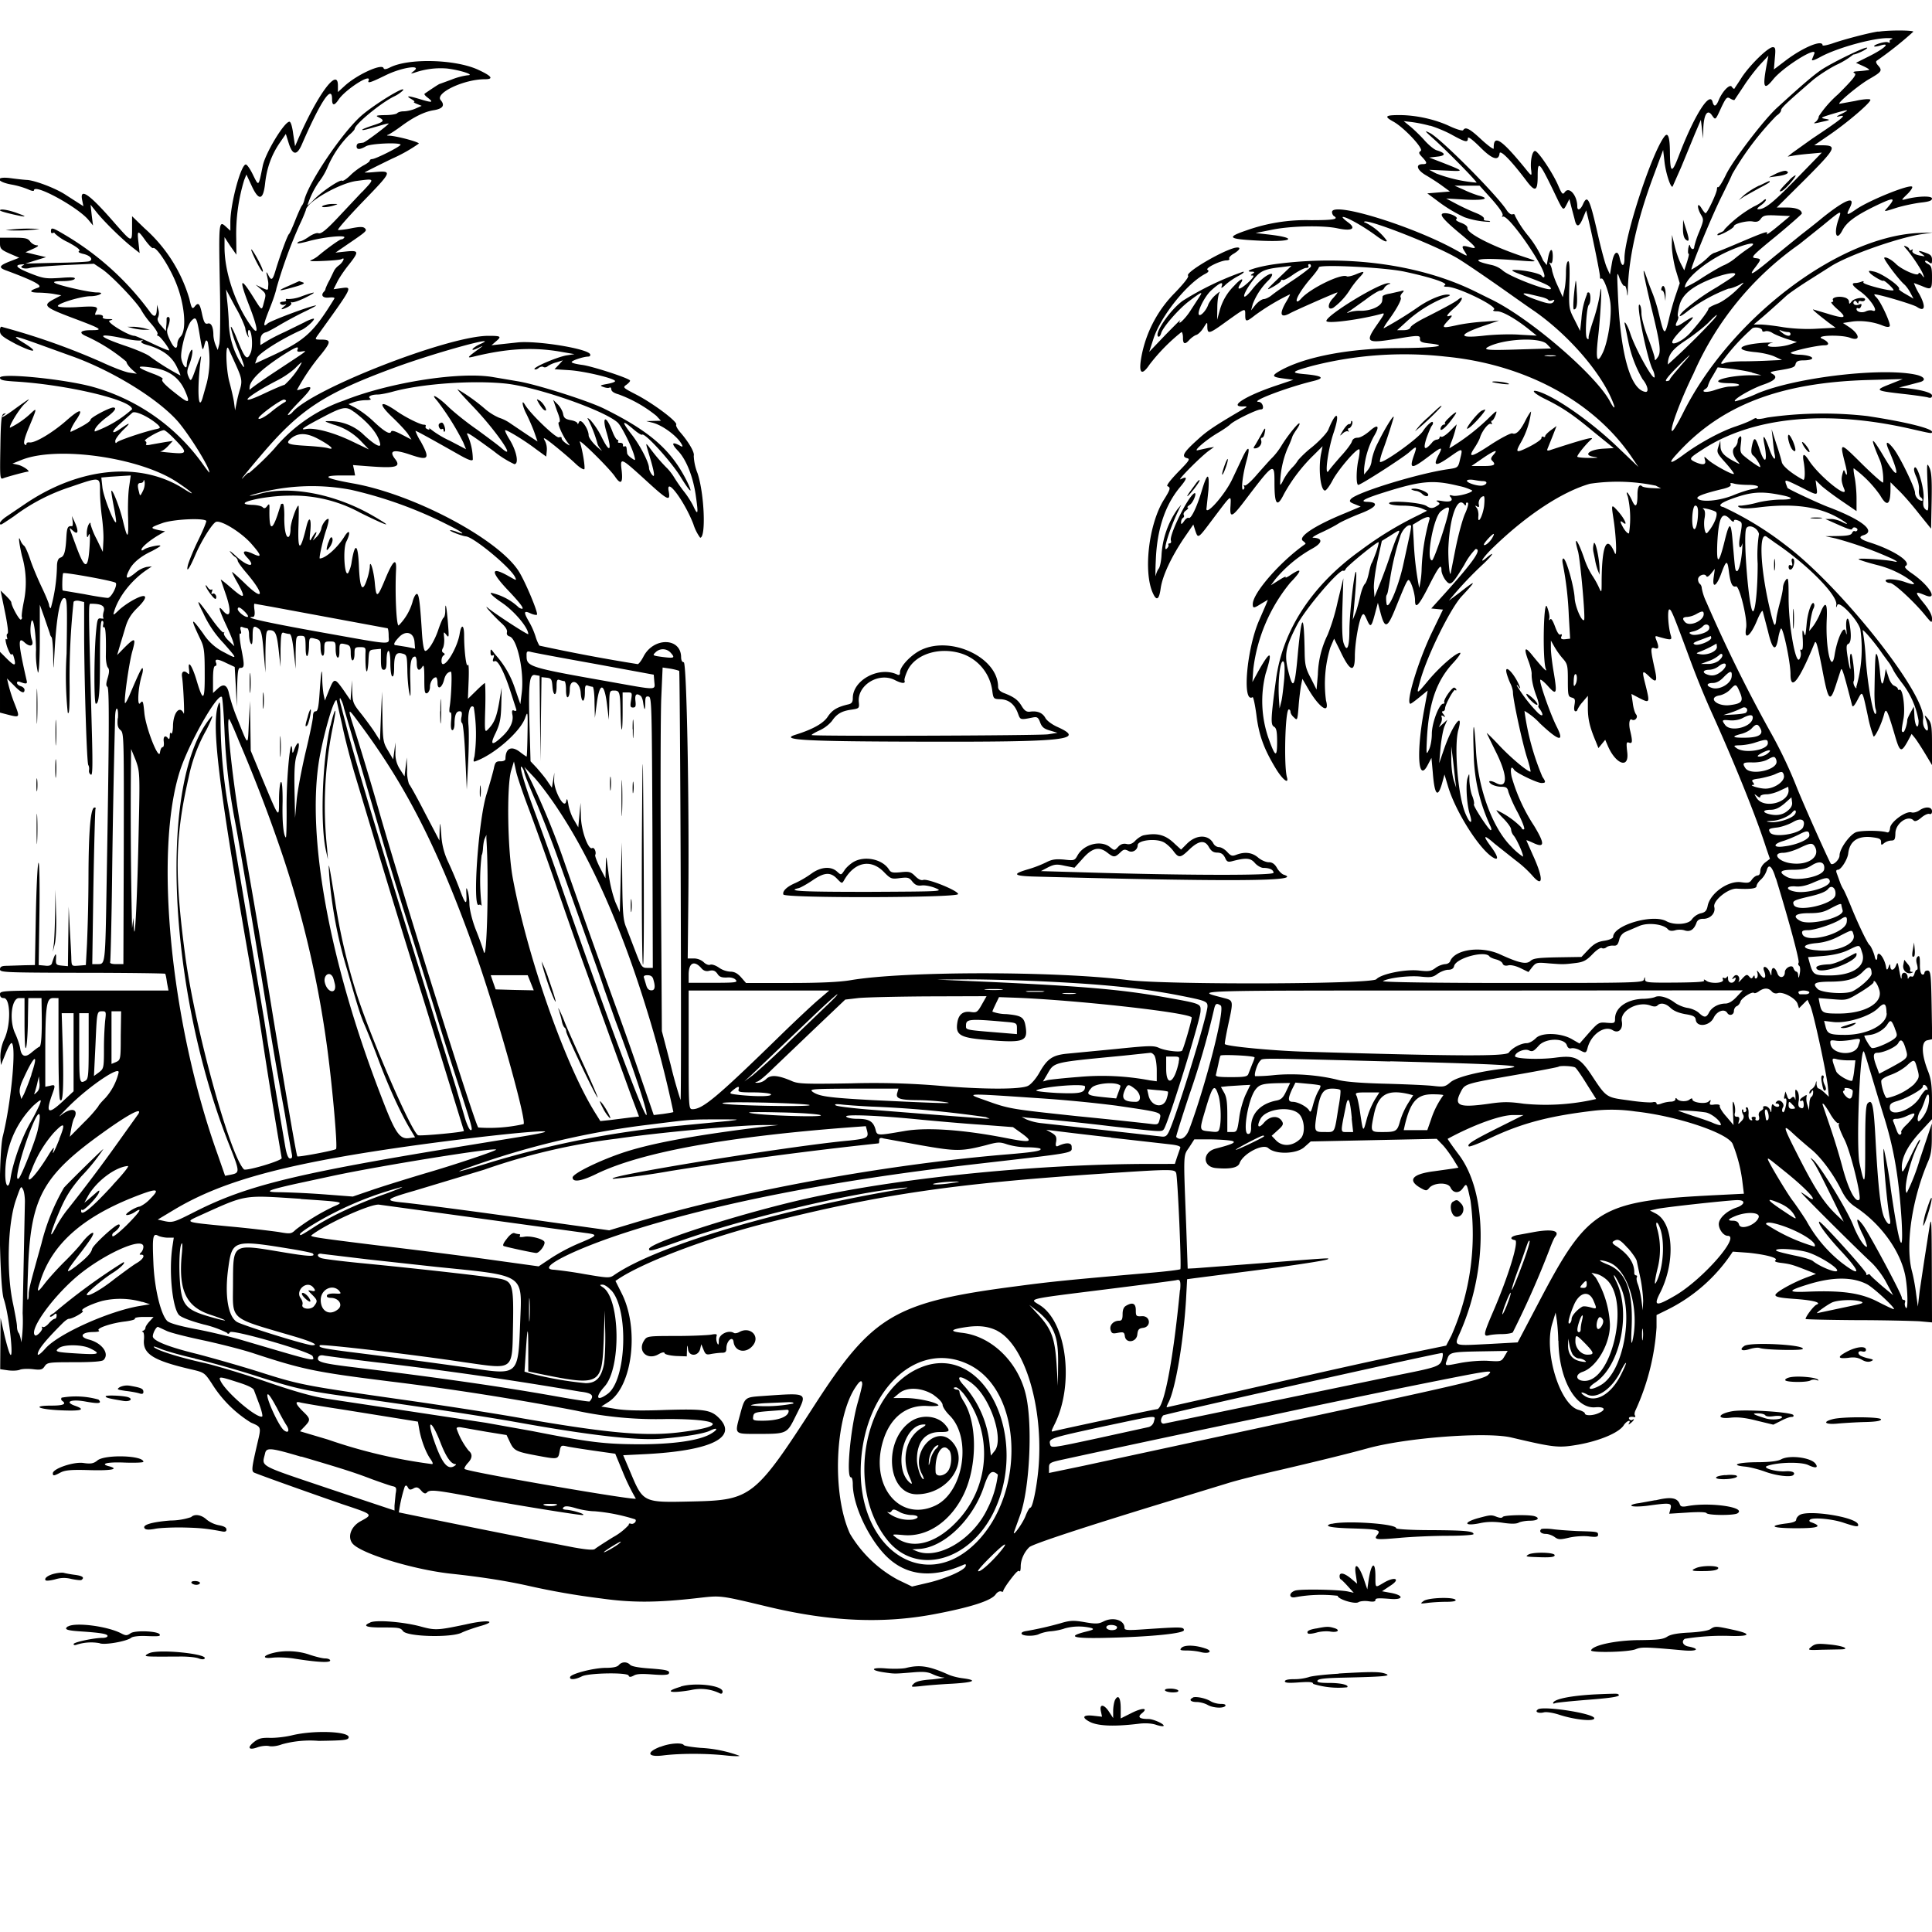 <svg xmlns="http://www.w3.org/2000/svg" id="svg" width="1024" height="1024" version="1.1">
  <path fill-rule="evenodd" d="M995.5 16.7c-4.5.6-18.3 4.2-24.2 6.3-3 1-5.3 1.4-5.3 1 0-3.2-10.4 1.1-19.6 8.1l-6.2 4.7.5-6c.5-5 .3-5.8-1.1-5.8-2.4 0-11.8 9.1-16.3 15.8-2 3.2-4 6-4 6.2q-.5.3-1.4-1c-1-1.7-5 2.3-7 7.2q-2.1 5-3.2.8c-1.5-5.9-9.8 7.4-17.8 28.3-3.8 10-4.7 9.7-4.8-1.8q-.1-11.6-2.8-8.3c-6.6 8.2-21.3 52.9-21.3 64.7 0 4.7-1.5 4.7-2.5 0-1-4.9-3.2-3.5-4.2 2.8l-1 5.8-1.7-3.8c-.9-2-3-9.9-4.7-17.4-4.4-19.3-5.5-21.5-8-15.8-1.3 2.8-2.9 3.3-2.9 1 0-5.9-4.3-10.9-6.6-7.7-1.1 1.5-1.5 1.2-3.4-3.2-2.8-6.7-10.8-18.6-12.4-18.6s-2.7 6-2 10.5c.3 3 .2 3-3.4-1.5-12.7-15.5-16.7-18-16.5-10.3 0 .7-2.9-1.4-6.5-4.7-6.3-5.9-8.5-7-9.7-5-.3.5-3.4-.4-6.9-2-7.7-3.7-18-6-26.9-6-7.5 0-8.2.7-3.3 3.4 5.6 3 16.4 14.5 14.6 15.6-1.2.8-1.1 1.3.8 3.3 2.7 2.9 2.8 3.7.3 3.7-4 0-3.2 3 1.5 5.8 2.6 1.5 6.5 4 8.8 5.7l4.1 3-6 .5-6 .5 5.4 4a78 78 0 0 0 14.2 8.6 44 44 0 0 0 13.6 2.5q.4-.5-1.6-.6t-1.6-1c.4-.6-1.3-1.9-3.7-2.9a119 119 0 0 1-11.8-5.5l-4.5-2.4 10.4.6c10 .5 13.2-.6 6.6-2.2a59 59 0 0 1-7.6-3l-5-2.2h13.3l6.5 7.2q6.3 7.2 5.7 8.6-.6 1.1 0 .7c2.6-2.4 24.5 29.5 22 32q-.5.4-1.3-.7c-.8-1.3-9.6-3.2-14.5-3.1-2.3 0-1 .8 5.9 3.3 10.4 3.8 13.5 5.3 13.5 6.6 0 2-22-6.3-25.6-9.7a14 14 0 0 0-5.6-2.8c-13.4-2.9-7.6-4.1 12.2-2.6 12.3 1 12.8.9 5.8-1.4-16.7-5.4-31.5-12.8-31-15.6q0-1.5-3.4-2.8t-2.5-2c1.4-.9-3-3.1-6-3.1-3.6 0-1.9 2.5 7 10 9.9 8.2 10.7 9.3 6 8-4.1-1.2-4.6-.7-2.4 2.6 1.6 2.6 1.6 2.5-4.7-1-23-12.8-65.8-26-65.8-20.2 0 .8.5 1.8 1 2.1 2.7 1.7-.1 2.2-12.2 2.2a94 94 0 0 0-34.4 5.5c-10.5 3.6-9.4 4.5 6 5.3 18.9 1 22.5-1.4 5.1-3.3l-6-.7 9-1.8c10-2 26.8-2.3 34.3-.7 7.8 1.7 10.4.2 5.5-3.3-2-1.5-3.2-2.7-2.5-2.7 2 0 10.2 4.6 17 9.5q6.3 4.7 6.2 3a31 31 0 0 0-11.3-9.5q-.8 0-.6-.5c1.7-1.7 39 13 49.9 19.7 3.6 2.2 12.1 8 19 12.8s16.5 11.7 21.4 15c18.8 13.2 36.3 33.8 41.9 49.3 1 2.7-.1 2-1.8-1.2-7.2-14-42.8-44.7-63.5-54.6l-8.5-4.2c-29-14.2-67.7-19.4-105.7-14.3-8.7 1.2-17.1 3.8-12.8 4q2.9-.1 1 1-2 1.2 0 1 1.3.2-2.2 3.5c-4.4 4.1-6.8 4.7-4.4 1s.3-3-3.3 1a29 29 0 0 0-7.7 13.3l-1.3 4.7.1-6.5c0-3.6.6-7.2 1.2-8q.7-1.1-2.2 1.4a16 16 0 0 0-3.8 5c-.7 2.4-3.3 5.6-4.5 5.6-2.3 0 2.3-9.8 6.2-13.2q6.9-6.2 5.4-2-.7 1.8 2.2-1c1.5-1.4 4.6-3.5 6.8-4.6 2.2-1.2 3.3-2.1 2.4-2.2a159 159 0 0 0-32 15.4c-6.8 4.9-15.4 17.6-13 19q.8.4 1.5-1.7c.7-3 9.1-12.7 14.6-16.9 7-5.3 7.8-5.6 5.6-2.3l-5 7.7c-2.7 4.1-7 8-5 4.5.4-.6-3.1 2.9-7.9 7.8l-8.6 9 2.4-7.4c4-11.8 17.7-29 27.4-34q2.5-1.3 1.1-2.1c-1.4-.9 7-5 10.2-5 1 0 1.7-.4 1.3-1-.3-.4.8-1.7 2.5-2.6 3.7-2.3 3.9-3.8.3-3-7.5 2-26.2 13.1-24.6 14.7.6.6-2.2 4.1-6.8 8.9a65 65 0 0 0-17.4 31.5c-2.4 10.9-.9 13.7 3.8 6.7a99 99 0 0 1 16.9-17.2c.4 0 .8 1.3.8 3q-.1 5.2 3.5 1c1-1 2.6-2.2 3.6-2.5s2.7-2 3.8-3.8c2-3.2 2-3.2 2-.6.1 4.2.9 4 10.1-2.7 10.4-7.4 10-7.3 10-3.4 0 3.8.6 3.7 5.3 0a120 120 0 0 1 18.4-11c.2 0-.8 2-2.2 4.3-3.6 6.3-2.8 8.5 2.3 5.7 2.5-1.4 24.3-11 25-11 .3 0-.7 1.3-2.2 3-3.2 3.2-3 6.8.1 5.1a35 35 0 0 0 8.9-9.7c1-1.6 3.1-4.4 4.8-6.2 3.4-3.6 3-3.8-2-1.7-2 .8-4 1.2-4.5 1-2.8-1.8-19.5 6.4-24.2 11.7q-1.7 1.9-2.3 1.5c-.9-.9 2.2-6.1 7-11.8 2.6-2.9 4.6-5.7 4.6-6.2 0-1.7 34.9 0 45.5 2.3 13.9 3 23 6 21.4 7.1q-1.5.9 1.1.9c5.7 0 27.2 10.6 24.8 12.1q-1.3.9 1.8.9c3 0 10.8 4.6 17.9 10.5l3 2.4-9-.5c-5-.4-13.5-.1-18.9.5-14.1 1.6-14-.5.4-5.4l7.5-2.6-8 .6c-4.4.2-11 1.1-14.5 1.9-7.8 1.7-8.2 1.5-4.4-2.6q3-3 1.1-2.5-4.2 1.5 2.5-4.4c3.8-3.2 5.1-7 1.5-4q-2.5 2-17.8 9.7c-3.7 1.9-7 4-7.3 4.9q-.6 1.5-3.8 1.5h-3.3l4.4-4a68 68 0 0 1 20.4-13.1c2.3-.7 3.7-1.4 3-1.6-2.5-.9-9.7 1.8-16 6a196 196 0 0 1-18.9 11.7c-.3 0 1-2.2 3-4.9 4.3-6 6.7-10.7 6-11.4q-.5-.8.7-2.3 2-2-.6-1.1l-5.7 1.3c-2.1.3-3.9 1-4 1.5l-.2 2.2c-.2 3-6.3 5.7-12.1 5.4-1.6 0-3.9.3-5 .7q-3 1.1-.1-.6l8.4-6c3.5-2.7 7-4.8 7.8-4.8s1.7-.6 2.1-1.4 1.5-1.6 2.3-1.9q1.9-.6-.1-.6c-4.8-.2-32.9 17-32.9 20 0 1.7 18-.7 29-3.7 2.2-.7 2-.3-1.8 5.2-7 10-6.2 10.6 10.3 7.9 11.5-1.9 12.3-1.9 12.1.3 0 1.3 1 1.8 4.7 2.2 11.4 1.2 4 2.4-15.8 2.5-26.3.1-49.7 4.6-62.7 11.8-5 2.8-4.8 3.5 1.4 4.3l5.3.7-9.5 3.2c-16 5.4-25.2 11.3-16.9 10.9q2.6-.1.9.8c-15.9 9.3-20 12-25 16.6-7.6 6.8-9 9.1-6 10 2 .4 1.5 1.2-4.7 7.5-4 4.2-6.3 7.1-5.5 7.4 1.8.7 1.5 1.7-1.8 7-8.2 12.9-11.2 38.8-5.8 50q2.8 6 4-3c1-6.6 5.4-16 12-26l5.3-7.7 1 3.2c1.6 4.5 1.3 4.6 10-7 9.3-12.3 9-12.2 8.7-6.1-.5 6.6.7 6.3 7.3-2.4 15.8-20.8 16-20.9 16-9.7 0 11.6 1.4 13.2 5 5.9a88 88 0 0 1 16-20.9l4.5-4.5-.7 3.5c-1.7 7.7-.5 20 2 20 .6 0 2.5-2.5 4.1-5.6 3-5.6 13-17.3 14.1-16.2.3.3.1 2.5-.4 5-1.3 5.4-1.4 13.8-.2 13.8 1.4 0 23.6-14.3 27-17.3 4-3.6 4.3-3.4 2.6 1.4-2.7 7.6-1.5 7.8 7.5 1 7.2-5.5 7.9-5.6 5.6-1.2-3.3 6.3-1.8 6.6 6 1.1 6.7-4.7 6.8-4.7 5.3 1.3-1 4.5-1.2 4.6-5.8 5.3-15.7 2.1-49.2 12.4-52.1 15.9-1 1.2-.6 1.7 2 2.7l3.2 1.3-8.3 3.5c-16 6.5-25.2 12.6-22.3 14.7q1.6 1.2 1.3 1.6c-13.2 9.2-27.9 26-27.9 31.9 0 2.3.5 2.3 4.6-.3l3.4-2-.9 2.3-3.6 8.3c-6.7 15-9.3 44.6-3.6 41 .4-.2 1.3 4 2 9.2 1.3 10.8 3.9 18 10.1 28.3 3.7 6.2 7.3 9 6.1 4.9-1.7-6.2-.9-35.9 1-35.9q.8.1.9 1.3c0 .8.8 2.1 1.9 3 1.7 1.7 1.8 1.5 2.4-6 .3-4.3 1-9.3 1.3-11.1l.7-3.4 2.9 5c6 10.4 11.8 14.3 9.6 6.4a66 66 0 0 1 2.3-28l2-4.7 3 6q8 17.2 8 3.3c0-6.5 2-18.5 3.7-21.5.9-1.4 1.3-1 2.7 2.2 2 4.5 2.4 4 4.6-4.5l1.2-4.5 1.3 4.9c2.4 9.2 3.7 8.8 8.2-2.4 5.4-13.3 6.3-15.3 7.1-14.4 1.4 1.5 3.1 7.5 3.1 10.6 0 4.9 2 2.8 7-7 5.5-10.9 7-12.8 7-9 0 1.4 1 3.7 2.1 5.2 2.7 3.4 3.4 2.8 10-8a35 35 0 0 1 6-8.4c3.5 0-1.1 6.6-16 23.2l-7.5 8.3 3 .3 3.2.3-6 12.4c-7.3 15.3-14 37.5-11.2 37.5.3 0 2.5-1.6 4.8-3.5l4.3-3.5-1.7 9.3c-4.5 23.6-3.4 40.3 1.8 30l1.9-3.6.7 7.7q1.4 17.9 4.9 5.9l1.3-4.8 1.8 6c3.8 13.2 16.5 33.4 23.8 37.9 3.2 2 3-.2-.6-5.2q-7.4-9.9 1.6-2l11.1 8.8a60 60 0 0 1 8.8 8c6 7 6 1.5.3-10.9l-3.4-7.7c0-.2 1.6.4 3.5 1.3 6.3 3 6.4.6.6-9a94 94 0 0 1-11.9-26c-.9-4.3-.2-6.2 1.3-3.7 1 1.6 12.2 7 14.5 7s2.5-.4.5-3.3a135 135 0 0 1-9.5-34.9 35 35 0 0 1 8.2 6.6q15.4 14.5 8.8 1.6c-3.5-7-9.4-24-8.6-24.7.3-.3 2.1 1.2 4 3.3 4.6 5.2 5 4.2 3.2-6.7-.9-5-1.6-11-1.6-13.3v-4.1l1.7 3a42 42 0 0 0 4.4 6.3c2.7 3 2.9 3.8 2.9 11.8s.2 8.6 2 9.1 2 1 1.5 4q-.5 3.1.5 3.3.9 0 1-.7a17 17 0 0 1 2.8-4.2l2.8-3.3v6.3c0 6.1 1 10.3 4.2 17.9l1.4 3.5 1.8-2.2 1.8-2.2 1.2 2.8c4.1 10 11.5 13 10.5 4-.6-5.2-.5-5.8.9-5.3 1.8.7 2-.4.7-6-1-3.8-.5-7 .8-6.2 1.6 1 3.5-1.2 2.3-2.7-.7-.8-1.5-3.5-1.8-6.1l-.7-4.8 4.2 2.2c5.5 2.8 5.6 2.6 3.4-6.4-2.2-8.5-2-8.7 1.9-5 3.6 3.5 4.3 2.7 3-3.3-2.5-11.3-2.5-12.5-.3-11.8s2.6-.1 1.1-4c-.9-2.3-.8-2.6.7-2.1 7 2 7.6 2 6.9-.5-1.4-4.3-2-13.9-.8-13.9 1 0 2 2.3 11.3 27.5a456 456 0 0 0 10.6 26c12.2 26.9 24 56 29.4 72.9l2 5.8-2.6 2c-1.4 1.1-2.5 3-2.5 4.4q-.1 2.3-1.4 2.4c-.8 0-2.2 1-3 2.1-1.3 1.9-2 2-5.7 1.5-6.8-1-16.4 5.7-17.8 12.5-.5 2.6-1.3 3.5-3.8 4a9 9 0 0 0-4.6 3.2c-1.7 2.7-9.3 3.2-13.4 1-7.2-4.1-28.3 2.1-28.3 8.3 0 .7-2 1.6-4.6 2-3.5.5-5.4 1.5-8.4 4.6l-3.8 4-12.6.2c-10.1.2-12.9.5-14.4 1.9-2.2 2-6.1 1.1-16-3.4-10-4.7-24.1-2.8-26.6 3.6-.3.8-1.5 1.5-2.7 1.5a11 11 0 0 0-5 2c-2.4 1.8-3.7 2-8.8 1.4-7.4-.8-20 1.8-22.6 4.6-2.4 2.7-110.5 3-131.3.5-39-4.9-118.9-4.8-147.2 0-5.8 1-16 1.5-32 1.5h-23.6l-2.6-3c-1.9-2.1-3.5-3-5.7-3a12 12 0 0 1-6-2.1c-1.7-1.2-3.7-1.9-4.6-1.6-.9.4-2.4-.2-3.5-1.3a8 8 0 0 0-5.2-2h-3.3l.3-28.2c.6-51.9-.8-128.8-2.4-128.8q-1.3-.1-1.4-2.6c0-10.6-14.7-10.8-20-.3-1.1 2.1-2.5 3.9-3 3.9a959 959 0 0 1-52.1-9.8 22 22 0 0 1-2-4.7 40 40 0 0 0-3.7-8.3c-2.8-4.9-2.6-5.8 1.2-4 1.4.6 2.9.9 3.2.6.8-.9-6.5-18.3-9.9-23.4-11.3-17.1-55.8-40.6-87.7-46.2-14.5-2.6-17-4.1-6.6-4.2h7.8l-.5-2.8-.6-2.7 9.2.7c13.5 1 16.3.3 13.2-3.8q-5.5-7 8-2.4c9.7 3.3 10.6 2.3 5.5-7a28 28 0 0 1-2.8-5.6c.3-.2 7 3.5 23.1 12.6 4.9 2.8 7 3.5 7.3 2.6a32 32 0 0 0-2.7-12.8c-1.3-2.5.6-1.3 13.9 8.4a52 52 0 0 0 10.8 6.8c2.6 0 1.2-7-2.5-13-1.7-2.7-2.7-5-2.3-5 1.3 0 10.6 5.7 16.2 10l5.5 4 .3-3a10 10 0 0 0-.8-5c-1-1.8-1-2 .1-1.4 2 1.1 11.8 9.2 16.1 13.3 2 1.9 4 3.1 4.5 2.8.6-.7-1-10.6-2.4-14.5-.9-2.4 16.3 14.6 18.8 18.6q4.5 6.5 3.4-3.4c-.9-7.2-.6-7 12.6 5 12 11 13.4 11.7 12.3 5.8-1.5-7.8 8.4 5.4 13.1 17.6a25 25 0 0 0 3.6 7.2c3.2 0 2.2-23.5-1.4-34.2a28 28 0 0 1-2-9.2c.6-1.7-2.6-7.2-7-12.3-1.6-1.8-2.6-3.7-2.3-4.2 1-1.4-11.8-11-20.7-15.7-7.7-4-7.8-4-5.5-5.6q2-1.6 1.7-2.2c-1.5-1.5-20.4-7.6-25.4-8.2-3-.4-5.5-1-5.5-1.5 0-.8 6.3-2.9 8.8-2.9q1.3-.1 1-1.2c-1-3-28.4-7.4-38.5-6.3l-9.3 1-4.5.5 2.3-2c3.2-2.7 2.8-3-4-3-21.3 0-93.7 28.3-103.8 40.5q-1.2 1.3-2.3 1.5c-.7 0 2-3.1 5.8-7 7.2-7.3 7.8-9 2.4-7.1-1.8.6-3.4 1-3.5.8a114 114 0 0 1 12.9-19c5.2-6.5 5.2-7.7 0-7.7-3.3 0-3.4-.1-2.2-1.9 19-26.4 19-26.2 12.9-25.4l-4.2.6 2-4c1.1-2.2 3.9-6.3 6.1-9 5.5-7 5.4-7.7-1.5-7l-5.6.6 6.4-4.4c10.3-7 10.4-7.2 9.2-8.5-.9-.9-2.6-.9-7.2 0-3.3.7-6.5 1-7 .9-.6-.2 5.4-7 13.3-15.2 15.5-16 15.6-16.3 6-15.5-3 .3-5.4.3-5.2.2.1-.2 6.7-3.5 14.5-7.3a83 83 0 0 0 14.2-8c0-.9-11.7-4-15.7-4.2q-2.1 0-.3-.6c.8-.4 3.8-2.3 6.5-4.3q10.1-7.5 17.5-8.6 7.1-1.2 3.6-5.3C230.3 49.4 245.8 42 257 42q7.3 0-3.5-5c-12-5.6-37-6.3-46.9-1.2q-3 1.5-3.3.3c-.9-2.6-14.2 3.5-20.7 9.5l-3.5 3.2v-3.5c0-9.8-10.7 4.6-21.2 28.7l-1.5 3.5-1-6.5c-.5-4-1.3-6.5-2-6.5-2.7 0-13 17-14.2 23.7-2.2 10.8-2 10.7-5 4.7-1.4-3-3.1-5.5-3.8-5.7-2.5-.7-8.3 20.5-8.3 30.6v4.5l-2.4-2.2c-3.7-3.4-3.8-2.4-3.2 29.7.4 16.3.2 31-.3 32.7l-.8 3-1.2-2.8a17 17 0 0 1-1.1-5c0-4.4-1.2-6.8-3-6.2-1.4.4-2-.5-3-5-1.2-5.8-2-6.5-4-3.9-1.2 1.4-1.6.8-2.7-4.1A80 80 0 0 0 76.6 121l-6.6-6.4v6.2c0 7.9 0 7.9-9-2.3-13.6-15.7-19-19.5-17.4-12.2l.6 3-2.8-1.8-6.4-4.1c-5-3.4-15.7-7.5-20.3-8-2.2-.1-6.4-.6-9.3-1-8-1-7.5 1.9.6 3.4a44 44 0 0 1 9 2.6c1.7.8 3 1 3 .5 0-3.9 23.5 9 29 15.8l2.3 2.8-.7-5.5-.6-5.5 3.2 4c4 5 13.2 14 18.6 18.3l4.2 3.3-.6-5.5c-.8-6.8-.4-6.9 3.7-1.1 1.8 2.4 3.5 4.2 4 4 1.7-1.1 9 10.1 12.5 19.2 4.4 11.2 5.4 24.5 2.1 27.7A6 6 0 0 0 94 182c0 3.6-1.7 2.9-3.8-1.5-1.7-3.5-2-5-1.2-7 1.2-3.3 1.3-5.5.1-5.5q-.9.1-.8 1.3c0 .6 0 2.3-.2 3.7l-.2 2.5-2.4-2.8q-2.7-2.9-1.7-4.5a6 6 0 0 0 .1-4.2l-.7-2.5-.1 2.7q-.3 5.8-3.7 1a151 151 0 0 0-43.8-40c-7.7-4.6-8.6-5-8.6-2.6q0 1.3 1 .9t1 .2a27 27 0 0 0 7.1 4.7q7 3.8 5.9 4.6-1.2.7 1.8 1.5c4 .8 6 3.1 3.4 4-1 .3-9 .7-17.8.8l-15.9.4 5.4-1.7 5.5-1.7-5.5-1.3-5.4-1.3 4-1.8q4-1.8 2-1.9c-1.1 0-2.7-.9-3.5-2-1.2-1.7-2.6-2-8.7-2H0v3c0 2.8.6 3.4 5.1 5.4l5.1 2.2-4.6 1.8c-5.8 2.2-6.5 3.3-3 4.7 15.7 5.8 20.5 8.4 17.5 9.4q-7.1 2.4 0 2.6c2.4 0 6.2.3 8.4.7l4 .7-4 2.1c-6 3.2-5.1 4.2 9.7 9.8 16 6 16.9 6.6 10 6.6-5.7 0-6.7 1.4-2.5 3.2A92 92 0 0 1 67 191.7c0 .8 1.2 2.5 2.8 4l2.7 2.4-4-.6c-2.2-.3-8.7-2.8-14.5-5.5a364 364 0 0 0-52.5-18.6q-1.6-.9-1.5 2c0 2.1 1.2 3.1 8.5 7C18 187.1 21 187 13 182c-7.3-4.5-6.3-4.5 6.3 0l17.7 6.4c21.8 7.6 46.5 22.7 57.3 35 6 7 16.7 24.1 16.7 27 0 .4-1.8-2-4-5.1A107 107 0 0 0 49 205c-15-4.1-49-7.5-49-4.8 0 1.2 1.6 1.6 7.8 2C35.2 203.8 70 212 70 216.9a60 60 0 0 1-19.7 11.8c-.9-1 2.3-4.7 6.6-7.8 4-3 5.2-4.9 3.1-4.9-2 0-12 5.3-12 6.4 0 1-3.8 3.4-10.3 6.4-1.1.6.4-3 3-6.7 3.8-5.8 1.5-5.4-5.5.8-7.4 6.5-16.7 12-19.5 11.6q-1.6-.2-1.7.8 0 1.1-1 .1t2.5-9.3c4.2-10 4.2-10.2.8-7a44 44 0 0 1-11 7.6c-.7-.8 4.8-9.9 7.8-12.7 3.8-3.6 3-3.2-5.3 2.8-3.1 2.3-6 4.2-6.5 4.2q-.5-.1.7-1 2-1.4 0-.7C.8 219.6.4 222.6.2 237c-.3 16.3-.2 17.2 1.5 16.5 2-.8 12-3.5 13-3.5 1.8 0-2.4-3-5-3.6l-3.1-.7 5-2c19-7.5 63-1.2 82.5 12 8 5.3 10.5 8 3.3 3.4-22.8-14.6-55-11.6-83.8 7.8l-10.2 6.9c-3 2-4.5 4.2-2.8 4.2.3 0 3.3-2 6.7-4.3a102 102 0 0 1 30-15.6c16.1-5.5 15.7-5.6 15.7 2.5 0 3.6.5 9.6 1 13.3s1 9.5.8 12.7l-.3 5.9-3.2-6.6a40 40 0 0 1-3.3-8q.1-1.7-1 .1c-.5.8-1 2.9-1 4.5q0 3.8 1 1 1-2.1.5 5.8c-.8 13.2-2.5 13-7.5-.8l-2.6-7c-.7-2-.7-2 1.4-.1 2.7 2.4 3 .1.7-4.9l-1.4-3 .4 2.7c.2 1.5 0 2.7-.3 2.7-2.2-.3-2.7.6-3 5.4-.4 7.8-1.1 10.5-3 11.2q-1.8.4-2 4.1a90 90 0 0 1-3.3 22.8q-.8-.5-.9-1.8c0-.6-1.7-4.8-3.8-9.2s-4.9-11-6.1-14.6c-1.2-3.7-2.7-7-3.2-7.4a7 7 0 0 1-2-2.8c-1.3-3.5-1 .4.7 7.9a50 50 0 0 1 1 24.5c-.8 4-1.3 7.7-1 8.1q.3.7-.5 1.3c-.8.5-5-7.1-5.1-9.1 0-.5-1.3-2-2.9-3.6L.3 313l2.3 11.2c1.3 6.3 2 11.4 1.4 11.6q-.7.4-.3 2 .5 1.5-.4.9c-.6-.4-.4 1.4.5 4.2 1 2.7 2 4.5 2.3 4q.6-.8 1.2 1.3c1.4 4.9.6 5.1-3.3 1.3l-4-4v32.2l4.6 1.2c6 1.5 6 1.4 3.1-6a81 81 0 0 1-3.2-9.9l-.8-3.4 3.7 3.7q5.6 5.8 5.6 2.3c0-.7-.9-1.6-2-1.9q-1.8-.6-2-1.7 0-1.2 1.8-.5c3 1.1 3.7 1 3.4-.5-4.6-20.1-4.8-23.8-1.3-20.6 3 2.8 5.2 2.1 4-1.3-.6-1.6-.9-4.6-.7-6.8.7-8.7 2.8.2 2.9 12.1a44 44 0 0 0 1 12.1c.5.4 1-6.6 1-17.7v-18.3l2.5 7 2.8 8.2q.2 1.2.9 2c.4.3.8 4.7.9 9.7.1 9 .1 9 .8-3.4 1-17 2.8-27 5-27 1.6 0 1.7 2 1.3 29.4a191 191 0 0 0 .6 31.3c.8 1.3 1-2.3 1-13.7a375 375 0 0 1 2.1-45c.4-.6 1.8-.8 3.1-.5l2.5.6v19.7c.2 26.2 1.4 65.4 2.2 66.7q.6 1 .4 2.7c-.2.9.2 2 1 2.4.9.6 1-5.2.4-26.2-1.8-67.6-1.8-64.4-.3-64.4 5.6 0 7.5 1.2 6.7 4-.5 1.6-.5 3.2-.2 3.5q.5.6-1.3.3c-1.8-.3-2 .4-2.7 8.2-1 12.8-1 37 0 37 1.7 0 2.2-6.1 2.2-25.1 0-13.3.3-18.9 1.1-18.9q1 .2.6 2t.4 1.4q1.3-.6 1 15.5c0 2.5.5 5.1 1 5.8.9 1 .9 2.5 0 5.5s-1 4.3-.2 4.8c1.1.6 1 23.7-.4 105-.7 42.2-.7 42-4.6 42h-3l.6-40.7c.4-22.4.9-41.1 1.1-41.5q.4-.8-.5-.8c-2 0-3.1 11.2-3.2 35.8a922 922 0 0 1-.8 36.7l-.6 11-3.7.3c-3.8.3-3.8.3-4-3.5 0-2-.4-9.2-.8-15.8l-.6-12-.2 15.8-.2 15.8-3.2-.3c-3-.3-3.3-.5-3.1-3.8q.3-5.2-2.1 2.3-.4 2-3.8 1.5l-3.3-.3.4-27.5c.2-15.1 0-27.1-.5-26.7s-1.1 12.9-1.4 27.5l-.5 26.7-5.5.1-9.2.3c-3 0-3.8.5-3.8 1.9 0 1.6 2.8 1.7 43.5 1.8 24 0 43.7.3 44 .5s.7 2.4 1 4.7l.8 4.2H44.6C.6 525 0 525 0 527q0 2 2 2c3.5 0 3.9 13.4.5 21.3a23 23 0 0 0-2.3 10.3l.3 3.9 2.5-6.2c1.4-3.5 2.8-5.9 3.3-5.4 2.4 2.4-.5 32-4.8 49.3-2.6 10-2.1 78.6.5 86.3 3 8.8 5.7 35.5 3 28.5-.6-1.4-1.9-6.1-2.9-10.5l-1.8-8-.1 13.6-.1 13.6 4.1.6c2.3.3 5.1.2 6.3-.3s4.3-.6 7-.3c4 .5 5 .3 6.2-1.6 1.4-2 2.3-2.1 15.8-2.1q14.4 0 15.4-1.2c3.3-3.3-.8-9-7.8-10.8-5.4-1.4-3.9-4 2.4-4q3.8-.1 2.9-.8c-1.8-1.1 6.7-4 14-4.8 3-.4 5.4-1 5.1-1.5s1.8-.9 4.7-.9h5.2l-2.1 2.3c-1.2 1.3-2.2 2.8-2.2 3.4q-.1 1.1-1.2 1.6t-.3.6c.6 0 .9 1.8.7 4.1-.7 7.5 4.7 11 24.2 15.6 7.8 1.8 7.8 1.8 11.7 7.6A64 64 0 0 0 133 754c5.6 2.4 5.5 2.2 3.4 11.1-3 13-3.3 14.8-1.5 15.5 5.7 2.3 33.1 12 46.4 16.6 16.8 5.6 16.5 5.4 9.8 9.1-5 2.7-7 8.1-4.4 11.6 3.9 5.3 32.1 14 52.4 16.2q23.5 2.5 40.9 6.4a391 391 0 0 0 38.5 6.7c16.3 2.3 29.5 2.3 51.3-.2 12.4-1.4 11.3-1.6 37.2 4.6 33.5 8 61.5 9.1 89 3.8q28.2-5.4 31.7-10.3c.8-1.2 2.1-1.9 2.9-1.6q1.3.4 1.1-.2c0-.4 1.2-2.5 2.8-4.7 4.1-5.5 5.2-6.5 5.9-5.8.3.4.6-.8.6-2.6 0-3.6 2-7.8 4.6-10.2 2-1.7 28.1-10.3 69.9-23.1l35-10.7c5-1.6 17.5-4.7 27.6-7 18-4.2 36.1-8.6 46.6-11.5 20.5-5.7 63-8.9 76.3-5.8 23 5.4 24.9 5.6 35.5 3.8 11.2-2 21.3-6.2 24-10.1 1.5-2.5 4.3-3.6 2.9-1.2q-.8 1.2 1-.2c1.7-1.4 2.2-2.6.7-1.6q-.9.4-1.6-.5c-.6-1 .8-1.4 2.8-1q.8 0 .2-1c-.3-.5-.1-1.7.4-2.7a125 125 0 0 0 11.1-43.9V697l5.3-2.6a88 88 0 0 0 35.1-31l8.4.6c9.5 1 16 2.8 14.2 4q-1 .8 2.6 1.3c5.7.7 6.5 1 15.9 4.7l3 1.2-4.5 1.7c-7.4 2.7-17 8-17 9.5 0 1 2.6 1.5 9.5 2 10.5.7 15.2 2 12.3 3.1-1.5.6-5.8 6.3-5.8 7.6 0 .2 12 .5 26.8.6 14.7 0 29.7.4 33.5.6l6.7.6-.1-28.7c-.1-27.6-.2-28.4-1.5-20.2l-2.5 16-2.4 16-1 8.5-.9-6.5c-.4-3.6-1.4-9.2-2.3-12.5-3.5-13.7.1-38 8.6-57.8 1.6-3.6 2-6.9 2-12.5v-7.7l-6.3 18.8a107 107 0 0 1-7 18c-2-2 1.9-17.8 6.4-26.3.6-1 .8-2 .5-2s-2.6 4.2-5 9.3c-4.2 8.8-4.4 9-4.5 5.3q0-8.2 10.3-19.2l5.7-6.2v-10c0-7.8-.5-11.3-2-15.2-3.6-9-3.8-15.8-.6-16.6l2.7-.6-.3-18c-.3-16.3-.5-18.1-2-18.4q-1.6 0-1.8 1.2t-1.2.9c-.8-.3-1.3-2.4-1.2-5.5 0-3.9-.2-4.7-1.2-4q-1.2 1.1-.4 4c.5 1.7.5 3 0 3s-1 1-1.3 2.1q-.6 1.9-1.5 1.5t-1.5.6q-.6 1.2-.6-.3c-.1-2.7-3-3.2-3.2-.6q0 4.1-1.4-3.8c-.7-3.6-.8-3.8-1.6-1.7-1 2.6-2.9 3-3 .4q0-2.2-.9.3-1 2.8-1.4-.2c-1-5.2-4.6-9.2-4.6-5.1 0 2.2-1 2-1.4-.4-.5-2-1.9-5.2-2.6-5.8-1.1-.8-5.4-9.6-9.5-19.5-2-5-4-9.4-4.4-10a20 20 0 0 1-1.9-4l-1.7-4.7q-.7-1.8.6-1.8c1.7 0 5.2-5.6 5.5-8.7q1.2-9.6 12.1-8.6c4.4.5 5.3.9 5.3 2.6s.2 1.8 1.6.6a7 7 0 0 1 3.8-1.4c1.8 0 2.1-.6 2.2-3.9.1-5.2 6.6-9.8 9.6-6.8q1 1.2 4.1-1.4c1.6-1.4 3.6-2.3 4.3-2q1.4.4 1.4-1.4c0-2.5-3.6-2.7-6.8-.4-1.2.8-3 1.3-4 1-2.9-1-11 4.9-11.4 8.1q-.3 3-1.8 2.4c-3.6-1-13.7-1-16.3 0-3.4 1.4-8.7 8.8-8.7 12.3 0 2.2-3.4 5.5-4.6 4.4-.7-.8-12.8-27.6-17.8-39.8a241 241 0 0 0-14.5-30.5 784 784 0 0 1-33.7-68.4 29 29 0 0 1-2.4-7.2q-.1-1.6-1-2.4c-.5-.3-1-1.4-1-2.4 0-2.1 3.6-3.5 4.4-1.7q.6.9 2.5-1.4l2-2.5-.6 4.4c-.9 6.3 1.5 5 4.1-2.2 2.6-7 3.2-7.1 4-.4.8 6 1.8 8.1 3.7 7.5 1.8-.6 6.2 17.4 5.4 21.9-1.3 7.3 2.4 4.5 6-4.4 1.4-3.3 2.6-5.1 2.8-4.3l2.8 10.7q3.5 14.8 5.4 3.5c.3-2 1-4.3 1.4-5 1-1.6 5.1 17.7 5.1 24 0 9.5 4.5 3.8 12.7-16.2.8-2.1 1.4-.1 4 13 3.3 17.6 4.2 18.8 7.3 9.3l2.7-8.3c.5-1.4 1.4 1.3 4.3 12.5l1.7 6.5q.5 1.4 2.8-3c2.7-5.1 2.5-5.5 5.5 8.5a66 66 0 0 0 3 10.8c.7.8 4.3-6.6 5.6-11.7 1-3.8 1.7-2.3 5.3 9.7 3 10.5 3.6 10.9 7 5l2.3-4.3 1.8 2.2c1 1.3 3.4 5 5.4 8.3l3.6 6v-11c0-9.6-.3-11.3-2.1-13.5q-2.4-3-1.4-.5c1.8 4.8 1.8 8.2 0 6q-1.6-2-1.2-5.5c1.6-13-43.6-70.1-72.8-92a173 173 0 0 0-33-20.2q-5.3-1.1 6-5c8.7-3 14-3.4 23-1.7 8.3 1.5 8.9 2.7 1.3 2.7-3.4 0-9 .7-12.4 1.6a52 52 0 0 1-8.5 1.6q-2.9-.1-.8 1 1.8.9 9.5 0c18.5-2.4 32.4-.6 43.1 5.7 4.9 2.8 5.8 4.1 1.3 1.8-1.6-.8-4.2-1.5-5.7-1.4h-2.8l2.5 1.1c10 4.5 11.4 5 11.8 4q.5-1 1.8-.5 1.2.6.8 1.4-.6.8-1.4.4-.7-.3-1.4 1c-.4 1.1-2.3 1.5-7.3 1.6l-6.8.1 5.5 1.2a197 197 0 0 1 30 10.8q4.1 2.1 1 1.4c-4.3-1-19.5-2-18.9-1.2.4.4 4.8 1.8 9.9 3.1a52 52 0 0 1 14.6 6.1q9.5 6.1.4 3c-4.8-1.8-11.4-2.1-10.5-.6.3.6 1.4 1 2.3 1 2 0 12.7 9.9 18.5 17 3.6 4.4 3.7 4.4 3.7 1.8q0-2.8-4.5-8.3c-4.8-5.9-4.7-6.3.9-4 7.2 3 2.2-5.3-7.2-11.7q-4.5-3.1-3.2-3.8c3.4-2-6-8.3-18.7-12.4q-8.3-2.6-3.4-4c6.6-2.2-1.4-8.3-19.2-15-5.2-2-20.6-9.2-21.3-10l-.9-2.4c-.6-2.2-.2-2 7.4 1.7 9.8 5 9.5 5 8.9.4l-.5-3.8 3.1 3c1.8 1.6 6.7 5.3 11 8.2l7.6 5.2v-6.7c0-3.7-.5-8.7-1-11.2s-.7-4.6-.5-4.8a61 61 0 0 1 14 14.3q5.5 9.6 5.5-3.5v-3.4l4 4c2.3 2.1 7.2 7.7 10.8 12.3l6.7 8.3.3-14.5c.2-11.2 0-15.4-1.2-17.9-1.4-3-1.4-2.2-.9 10.2.6 12.5.5 13.4-1 12.1-1.3-1-1.6-2.4-1.2-5.5.7-4.8-3.2-18.3-4.7-16.8q-.9 1 .8 4.8c1 2.2 1.7 5.3 1.5 7s.2 3.5.8 3.9q1 .6 1.1 1.6-.2.8-2-.3c-1.1-.7-2-2.3-2-3.6 0-2.6-8-19.1-11.3-23.3-3.6-4.6-4.8-4.2-2.5.9 6.2 14.4 4.8 16-2.8 3.1q-10.3-17.3-2 2.1c1.2 3 2 8.1 1.7 11.7 0 .7-5-3.7-11.1-9.7-12.1-12-12-12-9 0 1.2 4.4 1.2 7.3 0 4.5-.7-1.8-.8-1.8-1.5.8-.7 2.7-.5 4.3 1 8 2.4 5.8-13.6-7.2-18.7-15.2q-3.9-6-2.9.2c1 5.4.8 10.6-.2 10-6.1-3.3-10.8-7.2-11.3-9.3-.3-1.4-1.6-5.9-3-10l-2.4-7.5.6 5.5c.3 3 .7 6.5 1 7.8.9 4.4-1.2 2.1-3-3.4-2.4-6.7-3.6-7.8-2.5-2.1 2 10 .2 11.4-2.7 2.2-2-6-2.8-6.3-3.9-.8-.5 2.7-.3 4 .8 4.8 1.3 1 3.7 4.8 3.7 6 0 .6-5.3-3-8.7-5.9-1.9-1.6-2.1-2.5-1.6-6.4.4-3.3.3-4.3-.5-3.8q-1.1.8-1.2 2.5c0 1-.7 2.4-1.5 3.1-1.7 1.4-1.2 4.4 1.4 7.4 1.5 1.8 1.5 1.8-.9.6-6-3.1-8-5.1-8.1-8.3l-.1-3.2-1 3.2c-1 3-.8 3.5 3.6 8.4 2.5 2.8 4.6 5.5 4.6 6 0 1.1-10.6-4.6-13.7-7.4-2.2-2-2.2-2-1.6.2q1 3.7-5.2 1c-3.5-1.7-3.3-2 3.8-6.6 26.7-17.5 66.4-21.3 111.7-10.7 9.7 2.2 10 2.3 10 1.3 0-1.8-13.9-5.3-34.4-8.4a208 208 0 0 0-52.9.8c-3.1.8-5.7 1-5.7.5q-.2-.6-2.2.6c-1.3.8-5.2 2.4-8.8 3.6-7.8 2.6-18.7 8.5-27 14.5-7.6 5.7-9.4 5.7-4.4.3 23.4-26 54.8-38.1 101.9-39.4l18-.5-7 2.8c-8.1 3.2-7.7 3.4 8.2 5.2 5.4.6 10.8 1.4 12 1.7q2.4.8 2.3-1c0-1.5-6-3.1-14-3.9l-3.5-.3 4-1 6.8-1.8c3.7-.9 3-2.8-1.4-3.9-17.7-4.1-63.8 1.2-84.4 9.8a65 65 0 0 1-11.8 4.2c-1.8-.6 8-6.4 14.8-8.8q9.7-3.3 4.8-5.8c-1.4-.7-1-1 2.2-1.6 8.8-1.4 9.8-1.8 10.2-3.6.4-1.4 1.4-1.9 4.4-1.9 2 0 4-.4 4.3-.9.7-1-2.7-2-6.9-2.1-1.6 0-3.6-.4-4.3-.8-1.2-.8 13.7-4.2 18-4.2 2.9 0 2-2-1.5-3.5-4-1.8 10.2-2.2 14.8-.5 5.6 2.1 5.4-1.6-.2-5.5l-3.5-2.3 4.5-.7c5-.8 11.5 0 16.4 2q3.1 1.3 3.9.4c.7-1.2-4.6-12.8-7-15.2q-1.6-1.6-1-1.7c2.5 0 20.2 5.3 22.3 6.6 4.4 3 5 0 1.4-6.7a34 34 0 0 1-2.9-5.9l4 1.5c5.3 2.3 5.6 2 5.6-4.5 0-5-.3-6.1-2-7q-2-1.1-1.6-1.7.6-.4 2 .7c1.4 1 1.6.9 1.6-1.3 0-2-.7-2.8-3.1-3.6q-6.1-2.3-2.3.4c1.9 1.5 1.9 1.5-.1 1.1-3.5-.5-5.5-1.8-4.8-2.9q.4-.9-.5-.3-1.1.6-1.2-.2-.2-1-1.7-1.6c-1.5-.6-1.5-.4.3 1.6 3 3.5 8 11 8.7 13.3q1.2 2.8-.7.2-1.4-1.8-1.8-.6c-.5 1.5-9-2.3-11.9-5.2-2.3-2.3-5.5-4-6.2-3.3-.6.6 8 12.1 10.9 14.4a20 20 0 0 1 3 4.3l1.6 3-4.1-2.4c-2.2-1.2-3.9-2.5-3.6-2.7 1.2-1.2-8.8-8.2-13-9.2-3.1-.7-3.4-.6-2.4.7 1.2 1.4 6.6 4.6 7.1 4.1s5.8 4.5 5.4 5c-1 .9-16.5-3.1-16-4.1q.6-1-1-.4c-1 .4-2.4.7-3.2.7q-3.7 0 2.6 4.5c5.3 3.7 10.4 11.6 6.4 10.1-.8-.3-2.4-.1-3.4.4-2 1-5 .4-5-1.2q0-.8.9-.4t1.5-1q.8-1.8-1-1c-2 .8-3.7-.2-2.8-1.6q.7-.9 1.5.3.9 1.4.9.2.1-1.1 1.4-.7 1.4.3 2-.5c1.2-2-5.6-1.3-7 .7-1.2 1.5-1.3 1.5-1.4 0 0-.9-1.1-1.9-2.6-2.2-3-.8-6.7.1-5.9 1.5q.5.9-.7 1c-.7 0 .7 1.7 3.2 3.9 5.4 4.7 4 5.2-6.2 2l-6.8-2c-.6 0 2.5 2.6 8.2 7l3.7 2.7-9.7.5c-6 .4-13 0-18.2-.8-4.7-.8-10-1.4-12-1.4h-3.5l2.5-2.1c2.2-1.8 6.8-5.8 15-13.3 1.4-1.2 6.3-4.6 11-7.6l12-7.6c8.6-5.7 35-15.1 48-17.2l6.5-1-8 .3c-43 2.3-100 46-124.6 95.7-2.4 4.8-4.9 9-5.5 9.2-2 .8 4-15.8 11.2-30.4a164 164 0 0 1 56-68.5l12.5-10c10.2-8.4 10.1-8.3 8.4-3.4-2.7 7.6-1.2 12.2 2 6 2.2-4.3 6.9-7.8 17.6-13 10-4.8 11.1-4.6 6.1 1.2-1.9 2-2 2.1 5.4-.3 3.4-1 9-2.2 12.3-2.6 4.5-.5 6.1-1 6.1-2.2 0-1.5-7.6-1.3-14 .4-2.4.6-2.4.5.8-2.6 1.8-1.7 3-3.5 2.7-4-1-1.6-22.2 6.9-29.5 11.8-5.2 3.6-5.7 3.5-3.6-.6 3.4-6.7-2-4.7-14.2 5-4.2 3.5-9.5 7.6-11.7 9.3l-14.4 11.7c-11.2 9.4-14 10.9-9.7 5.4 3.2-4.3 3.2-4.4-.1-4.8-2.5-.3-1.5-1.4 11-11.6 7.5-6.2 13.7-11.7 13.7-12 0-2-3-3.2-7.8-3.2h-5.5L957 94.8c16.4-16.5 17-17.8 8.2-17.8h-3.6l7-4.8c10-6.7 23.7-18.4 22.7-19.4-.5-.5-4.1-.2-8 .7L975 55c-1.7 0 10.2-10 15.9-13.2 6.4-3.7 6.9-4.4 4.6-7q-1.7-1.9-.8-2.6a193 193 0 0 0 19.4-15.4c0-.8-12.8-.9-18.5 0m7.2 3.9q-1.6.5-1.2 1.4t-1 .3c-1.4-.6-8 1.4-7.2 2.2.2.2 1.8 0 3.6-.6 5.4-1.5 1.4 2-6.7 6l-6.6 3.3 4 1.8c2.1 1 3.4 1.8 2.9 2q-3.1.5-6.5.7-2.8.2-1 1.1c1 .7-1 3.2-8.8 11A59 59 0 0 0 964 61.6c0 1-.8 2.3-1.7 3-1.5 1-.9 1 3.2 0 4.7-1 4.8-1.1 2-1.6s-2.5-.7 3-2.4c9-2.7 10.5-2.8 6-.5q-5.2 2.5-1 1.4c3.4-.7.6 1.6-15 12L950 81l-2.5 2 2.5-.4c1.4-.3 5.4-.8 9-1.1l6.6-.6-13.6 14c-12.3 12.6-16.7 16.2-20.3 16q-.9-.2 1.5-2c1.6-1.1 2.8-2.5 2.8-3q-.1-.8-1.6.6c-.9.8-3 2.2-4.7 2.9a64 64 0 0 0-15.7 12.2q-.2.9-2 1.6-2 .8-1.7 1.4c.7.7 8.7-3.6 8.7-4.7 0-1.3 7.1-3.1 10-2.5 2.2.4 3.3 0 4.3-1.5 1.3-1.7 2.4-2 8.5-1.7l7 .3-6.5 5.4c-3.6 3-6.2 4.8-5.9 4.2 1.2-2-1-1.2-14.2 4.4-7 3-13.2 5.5-13.5 5.5s-1.5.7-2.5 1.5a41 41 0 0 1-9.7 7.4c-.6-.7 11-29 16.4-39.6 2.8-5.7 5.1-10.5 5.1-10.8a155 155 0 0 1 23.6-31.2c1.3-.8 2.4-2.1 2.4-2.8 0-1.3 2.7-3.8 16.8-16 3-2.5 8.5-6.1 12.5-8.1a43 43 0 0 0 9-5.5c1.5 0 7.9-3 7.3-3.6-.7-.8-18.4 7.8-24.4 11.8C961 40 954.8 45.3 942 57c-6.9 6.2-23 27.3-27 35.2-2 4.2-4 7.4-4.4 7q-.5-.3-.6 1.1c0 1.9-5.1 12.7-6 12.7-.3 0-1.3-1.2-2.2-2.7-2.3-3.7-2.5-.3-.2 3.6 1.5 2.5 1.4 3-1 9a47 47 0 0 0-2.6 7.8c0 2-1.8 1.6-2.2-.4q-.4-1.5-1 1.4-.3 2.9.2 2.8c.4-.2 0 1.6-.8 4.2l-1.5 4.6-1.9-3.7c-1-2-2.5-6.2-3.2-9.3l-1.4-5.8-.1 5.5c0 3 .9 8.8 2 12.8l2.2 7.3-2.1 6.2c-1.2 3.4-2.9 9.5-3.8 13.5-2 8.2-2.4 8-5-2.8a86 86 0 0 0-3.3-11c-.8-2-2.3-5.7-3.2-8.5-3-8.6-2-2.9 2.2 14.9 5 20.2 5.5 24.5 3.4 27.1-1.2 1.7-1.4 1.8-1.5.3 0-.9-1.6-5.7-3.5-10.7-2-5-3.5-10.8-3.5-13s-.4-4.2-1-4.6c-2.1-1.3 4 28.8 7 34.5a9 9 0 0 1 1 3.6c0 3.7-10.3-14.6-13-23.1-1.3-4.1-3.7-7.8-2.7-4l1.7 8.3a65 65 0 0 0 7.6 20.2c2.7 3.2 3.5 7 1.5 6.7-8-1.2-13.3-20.2-14.6-52.2-.5-11.8-.5-12 1-7.7 1 2.3 2 4 2.5 3.7s1 1.2 1.3 3.2q.4 4.6.5-1.7.8-25.3 13.5-59.5l5.2-14 .7 6.1c.6 5.8 3.3 14.2 4.3 13.3l4.6-10.4 7.2-17.5 3.2-7.5.6 5 .6 5 .1-5.6c.3-7.3 2.2-10.2 4.5-6.9 2 2.8 1.8 3 5.1-4.2 2.5-5.2 3-5.6 4.6-4.6q1.7 1 2.3.8l5-7.5c2.5-3.9 6.5-9 8.8-11.5l4.2-4.5-.6 3.1c-2.7 13.9-2 15.8 3.1 9.5 5.3-6.6 23.6-18 21.8-13.6l-1.2 3q-.5 1.4 4.8-1.5c8.8-4.7 27.3-9.8 35.3-9.8q3.5 0 2.2.5M219.4 37.6c-1.9 1.5-1.9 1.5.1 1a42 42 0 0 1 17.3-2.3c7 .8 15.3 3.5 11 3.6a36 36 0 0 0-8.5 2.3l-6.3 2.3c-.4 0-6.3 4-8 5.2q-.3.6 2 2.3c3 2.4 1.9 2.5-4.6.5q-9.2-2.8-4.4 0 2.2 1.3 1.5 1.5t1.5 1.1l2.5 1-3.4 1.5c-1.8.8-4.6 1.4-6.2 1.4-1.5 0-3 .5-3.4 1s-3.2 1-6.3 1c-4.8.1-5.4.3-3.4 1.2 3.3 1.7 2.7 2.4-3.3 4.3-3 1-5.5 2-5.5 2.2 0 .6 2 0 9.3-2.1 2.6-.8 4.7-1.3 4.7-1.1 0 .6-12.4 10-13.5 10.1l-2.2.3q-1.2.2-1.3 1.6 0 2.9 5 0c2.5-1.4 17-2.1 18.3-.9.7.7-13 7.6-15 7.7q-1.2.1-1.3.8c0 .5-1.5 1.6-3.2 2.5s-5 3.2-7 5.2-4 3.3-4.4 3c-.9-1-10.7 5.6-14.9 9.9-1.9 2-3.5 3.3-3.5 3a47 47 0 0 1 5.9-12.1 36 36 0 0 0 4.5-7.5 55 55 0 0 1 11.5-17.4c1.7-1.4 3.1-3 3.1-3.4 0-2.3 13.5-13.5 20.7-17.1a18 18 0 0 0 4.9-3.3c1.9-3.1-16 7.9-22.5 13.8-10.3 9.4-27.4 34.9-29.8 44.3-.3 1.4-1 2.7-1.3 3s-1.9 3.7-3.4 7.5-3 7.2-3.4 7.5c-.8.6-4.5 10.7-7 18.8-1.7 5.8-2.3 6.2-4 3q-1.6-3.2-.6.7c.7 3.5.7 3.5.5 5.8 0 1.6-.3 1.6-3.3.2l-3.3-1.6 2.8 2.4c2.7 2.3 2.8 2.6 1.7 6.5-1.4 5.2-.8 5.5-6.5-3.5q-9.3-14.7-1.6 5.2c5.3 13.6 5.4 17.6.4 10.2-8-11.6-13.3-28-13.3-40.6v-5.4l3 4.6 3.3 4.7-.1-9a98 98 0 0 1 4.2-30.5l1.2-3 2.7 5.8q5.7 12.5 7.2-1c.9-8.2 3.3-15 7.7-21.5l3.3-4.8 1.5 4.8q3.1 10 7.1.5C169.8 54 176 44.5 176 52.5q0 5.5 3.6.1c3.6-5.2 17.2-14 15.8-10-.8 1.8.8 1.3 9.2-2.8s19.2-5.7 14.8-2.2m538.6 29c3 .9 8.3 3 11.8 5 7.1 3.9 8.2 4 8.2 1.7q0-1.7 6.4 4.6 9.7 9.8 10.4 3.4c.3-2.2 6.2 3.8 14.6 15 4.3 5.6 5.6 5 5.6-3 0-8.4.8-7.7 8.2 7.5 5.5 11.5 5.2 11.2 7.2 7.5l1.4-2.8 1 4 1.8 6.8q1.4 6.5 4.3-.5l1.8-4.3 1 4c2 8.2 6.3 29.1 6.3 31q0 1.6.7 1.2c1-1.1 4 6.8 4.8 12.6.9 6.7-1 19.6-3.7 26q-4.9 10.8-2.8-7.4c1.5-13 2.4-33.1 1-23.2-.5 3.5-2 9.6-3.4 13.7s-2.6 8.3-2.6 9.3q.1 2-1 .4c-1-1.7-.1-16.2 1.1-17.5s1.1-6.6-.1-6.6q-1 0-.8.8a41 41 0 0 0-3 13.2l-.7 6.4-3-6c-3-5.8-3-6.2-2.7-18.8.3-9 0-12.6-.7-12.1-.7.3-1.1 3-1.1 5.8 0 2.9-.3 7-.8 9.2l-.9 4-2.6-5.8a45 45 0 0 1-3-8 11 11 0 0 0-1.1-3.6q-.9-1.5.2-.7t1.2-3.4c0-5-1.5-4.5-2.5.7l-.7 3.8-1.9-2.4a56 56 0 0 0-8.4-13.7 57 57 0 0 1-6.5-10q-.1-1.2-1.4-.8c-.7.3-2.1-.7-3.1-2.3-5.5-8.4-35-38-40.6-40.8-3-1.5-3-1.3 1.5 2.7 7.2 6.4 23.6 23.1 23.2 23.6a78 78 0 0 1-21.5-4.9l-3.6-1.9 9 .4c10 .5 10 .5-3-4.6l-6-2.3 4.4-.5c4.6-.5 4.4-1.9-.6-3.4-1.2-.4-3.9-2.6-6-4.9-2-2.3-5.4-5.6-7.5-7.4l-3.8-3.1 4.3.5a73 73 0 0 1 9.7 2M941.4 92l-3.9 2 4.5-.6c4.8-.6 7-1.9 4.7-2.8-.7-.3-3.1.4-5.3 1.4m6.8 3.7q-7.3 7.2-3.6 5.4c2-1 8-8.2 7-8.2a11 11 0 0 0-3.4 2.8m-756.3 6-11 11.7c-7.7 8.3-10.7 10.8-12.2 10.2-.8-.3-3 .5-5 1.9s-4 2.4-4.6 2.4a2 2 0 0 0-1.5.9c-.3.5 2.2 0 5.7-.9 7.6-2.2 20.1-3.5 19.2-2q-.6.9-1.7 1c-.8 0-7.4 4.7-12.5 9a15 15 0 0 1-3.5 2q-2 .8 6.5.4c4.9-.2 9.3-.6 9.8-1 2-1.2.8 1.6-1.4 3.3a9 9 0 0 0-2.6 2.8l-2.4 5a30 30 0 0 0-2.2 4.7q0 .6-.7 1.4c-2 2-.7 3.6 2.6 3.2q3.3-.3 2.8.6c-11 17.9-15.4 22-32.5 30l-9.5 4.4 1-2.9c.9-2.5 12.8-10.1 23.8-15 2.7-1.3 7.5-5.8 6.2-5.9-.7 0-3 .9-5 2l-10.2 5c-3.6 1.6-8 3.9-9.7 5l-3.3 2v-2.3q0-3.8 3-4.5c.8-.2 4-1.9 7-3.7s8.9-5 13-7c4-1.9 7-3.5 6.5-3.5-2.5 0-23.8 8-25.6 9.5-2.7 2.5-2.4.7 1.2-8.3 1.7-4.2 3.2-8.8 3.4-10.2a255 255 0 0 1 12.4-34 78 78 0 0 0 3.2-7.5c.2-4.2 17.8-14.3 26.9-15.5 9.9-1.3 9.8-1.5 3 5.8m740.5-3.4a42 42 0 0 0-8 5l-3 2.8 3-2 8.3-4.6c2.8-1.4 5.2-2.9 5.2-3.1 0-.7 0-.7-5.5 2m-761 10.5c-2.7 1.2 1.8 1.2 5.5 0 2.4-.8 2.4-.8-.5-.8a15 15 0 0 0-5 .8M0 111.5c0 .5 5.9 2 11 3q4.6.8-1.5-1.4c-4.7-1.8-9.5-2.6-9.5-1.6m892 9.6q0 4.6 1.5 5.9c2 1.6 2 0 0-6l-1.4-4.5zM3 122a95 95 0 0 0 18-.6 84 84 0 0 0-18 .6m924.2 9.3a90 90 0 0 0-7.3 5.4 27 27 0 0 1-6 3.8c-1.2.4-6.3 3.3-11.5 6.6a65 65 0 0 1-9.4 5.3c0-3.7 7.5-10.8 17.2-16.3 10.1-5.7 24.2-9.7 17-4.8m-792 6c1.8 3.7 3.6 6.7 4 6.7 1 0-3.3-8.5-5.6-11.5-1-1.1-.2 1 1.6 4.8m-123 3.4c-2.5 1 .8 2.2 3.7 1.3 1.5-.4 9.7-1 18.3-1.5l15.6-.7 4.5 3c5.3 3.7 18.6 17.7 20.7 21.8a46 46 0 0 0 5.3 7.2c2 2.3 3.5 4.7 3.2 5.2q-.5 1 .3 1c1 0 6.4 7.2 5.8 7.7-.2.2-4.2-1.4-9-3.7-4.6-2.2-8.8-4-9.3-4-3.2 0-15.4-7.5-13.2-8.1q3.3-.8-1-.8c-1.8 0-3-.5-2.6-1.1.5-.9-1.5-1.5-3.8-1.1q-.6 0 .2-1.8c1.5-2.7.3-3-10.5-2.3-5.6.3-9.4 0-9.7-.5C29.9 161 43 157 48 157c2 0 4.2-.5 5-1q1.8-1-1.7-1c-3.8 0-19.8-3.6-22.2-5q-1.8-1 4-1c3.3 0 6.1-.5 6.5-1.2.5-.8-1.5-1-7.7-.5-7.8.5-9 .3-16.3-2.6q-11-4.4-3.1-4.6.8 0-.4.6m682.7.6c-.3.6-4.6 4-9.6 7.3s-10 6.9-11.2 7.9-3 1.9-4 2c-1.2 0-3.2 1.5-4.5 3l-2.4 3 .9-3.4a36 36 0 0 1 8.6-12.8c1.4-1.5 2-3 1.5-3.1-1.6-.5-6.5 3.3-10.1 7.8-6 7.7-6.2 4-.1-4.2 3.8-5.1 6-6.2 15.1-7.2l5.5-.7-7 6.7c-6.6 6.3-6.7 6.6-2.7 4.4 2.3-1.3 4.2-2.8 4.2-3.2q0-.8.9-.4c.4.3 3-1 5.7-3 2.7-1.8 5.7-3.4 6.7-3.4q1.6 0 1.2-1t.5-1 .8 1.3m223.6 5.4c-1 .8-4.8 3.2-8.4 5.5a112 112 0 0 0-17.6 12.5c-3.6 3.6-2.3 3.8 2 .3a86 86 0 0 1 21.7-12c1.2 0 3.8-1 5.8-2 3.2-2 3-1.6-2 3.2-3.2 3-7.4 6-10 6.9-2.4.9-4.4 2-4.4 2.5 0 1-3.7 6-8.9 12-2.8 3.4-7.4 6.4-9.5 6.4-2.2 0 .4-3.7 6.3-9.3q8.5-8.3-1.7-1.4-5 3.3-2.8-1 1-2 .5-2.6c-.4-.3 0-2.9.7-5.7 1.4-5.5 6-9.6 15.5-13.6 9-3.8 17.4-5 12.8-1.7m-83.3 2.3c-1 6.6-1.6 15-.9 15 1.5 0 2-2.5 1.5-9.6-.1-3.8-.4-6.2-.6-5.4M153 151.5q-10 4.3 3 .6 6.5-1.8 4.6-2.4l-2-.7zm727.7 1q-.5 1.4.3 1.5t1.3 2.8l.4 2.7.1-3c.2-3.8-1.2-6.4-2.1-4M130 173.8c0 .9.5 2.5 1 3.6q1.3 2.8.5-.2-.2-2.1.4-2.3c1.6 0 2.3 8.9 1 12-1.9 4.5-3 3.4-7.2-7-2.1-5.3-3.6-8-3.3-6.1s2 7.3 4 12q5.5 13.7.8 5.9a43 43 0 0 1-5.9-19.8c-.1-3.6-.5-9.2-.9-12.5l-.6-6 5 9.4a65 65 0 0 1 5.2 11m30-16.8a20 20 0 0 1-7.3 1.5q-1.6-.3-1.1.5.3.8-1.6.9t-1.5 1q.8 1 2.4.6 1.7-.7-.3.9-3.4 2.8 1.8.4 2.3-1.2 2-2.2-.6-.9.2-.4c.6.3 3.7-.7 7-2.3q10.2-5.1-1.6-.9m657.3.5c1.5.4 3 1 3.3 1.5s1.2.5 2.1.2q1.6-.7.9.5c-1 1.7-2.8 1.5-9.3-.8-6.9-2.4-9.2-4.2-3.7-3zm91.1 11.7a364 364 0 0 1-24.4 24c0-5.1 2.4-8.2 9.8-13 4.2-2.8 9.5-7 11.7-9.2 4.2-4.4 6-5.5 2.9-1.8M106 178.5c1.3 7.6 1.4 7.8 2.3 4.5.7-2.8 1-3.1 1.8-1.8a51 51 0 0 1-.5 21.8l-2.2 7.8c-2.4 8.3-3-5.2-1-20.3.5-3-.1-2-2.3 4-2.8 7.8-2.9 8-4.1 5.3-1-2.2-1-3.4.4-6.8.9-2.2 1.6-5.3 1.6-6.8-.1-3.2-3 3.7-3 7.3-.1 3.4-3-1.2-3-4.7 0-5 3.2-16.2 5.3-18.6 2.6-2.8 3-2.1 4.7 8.3M70.5 174c1.7.4 4.3.8 6 .8h3l-3-.8c-1.7-.4-4.3-.8-6-.8h-3zm863.5 1.2q.1.9 1.6.4c.8-.3 2.5 0 3.7.8s4.6 2.2 7.6 3.2l5.5 1.7-3.5 1.2c-4.2 1.5-11.9 1.8-11.9.6q.2-1 2.3-1.4c1.2-.2-1-.2-4.8 0-13 1-15.6 3.8-4.6 4.9 3.8.3 8.6 1.4 10.7 2.4l3.9 1.8-6.5.3c-3.6.2-9.9.4-14 .4s-8.6.4-9.8.9q-3 1.2-1.3-1a111 111 0 0 1 16-17.5c2-.8 5.1 0 5.1 1.3m13.6.8q1.3 0 1.4 1c0 1.5-2.2 1.2-4.5-.7q-2.6-2-.2-1c1 .4 2.5.7 3.3.7m-881.3 3.5c3.7.8 7.5 1.2 8.5.9q1.8-.6.4.3-1.4 1 3 2.2c7.8 2.3 12.6 5.8 15.3 11.1 1.4 2.8 2.3 5 2.1 5a128 128 0 0 1-16.2-10.1c-1.1-1-6.6-3.4-12.1-5.3-16.4-5.5-16.9-7.5-1-4.1m753.6 2.9 2.2 2.3-16.8.5c-18.2.6-20.3.3-15.2-2 9.1-3.8 26.5-4.4 29.8-.8m-565.5 0c-1.8.8-3.5 2-3.9 2.6q-.5 1 2.6-.4c3.3-1.6 3.3-1.6 1 .1-6.7 4.9-7 5.3-2.6 4.2 17.4-4.2 31-5 45.5-2.5l7.5 1.3-4.5.7c-5.1 1-17.6 6.3-16.7 7.3q.8.4 2.1-.6c.8-.7 2-1 2.6-.6s1.7.2 2.4-.5a16 16 0 0 1 4.7-2l3.2-1-2.2 2.4-2.2 2.3 7.8.5c8 .5 24.3 4.4 24.3 5.8 0 .5-2 1.1-4.2 1.5-3.9.7-4 .9-2 1.6 1.3.5 2.8.7 3.3.3q.8-.3.9 1 .2 1.6 3.8 2.6a70 70 0 0 1 20.1 11.4l2.4 2.6-3.9.1-3.9.1 3.2.8c5.2 1.2 13.1 7 15.5 11.3q1.4 2.3-1 .8c-4.1-2.2-4.5-1-1 2.7 4.5 4.6 8.3 14 9.7 24.7 1.3 9 1 10-1.4 4.8-1-2.1-3.2-5.6-5-7.8a91 91 0 0 1-5.2-7.5c-1.2-2-3-4.2-4-5.1a94 94 0 0 1-9.2-10.9c-2-2.5-2-2.5-.2 3.5q4.5 14.7 1.6 11c-.8-1-1.5-2.6-1.5-3.4 0-3-5-12.6-9.6-18.3q-7.7-10 1.3-2.3c2.2 1.9 4.3 3.2 4.6 2.9 1.3-1.3 15 13.7 20.2 22 5.5 9 7.3 10.2 3.4 2.3-8.2-16.2-19.3-26-43.5-38-8.1-4.1-36-13-45.9-14.6l-13-2.2c-17.5-3.1-54.8 2.7-79 12.3a84 84 0 0 0-37.2 25.7 143 143 0 0 1-13.3 12.8c0-.4-1 .2-2.2 1.5-4 4.2-.4-.4 8.8-11.2 20.5-24.1 33.3-32.5 70.9-46.3 21.8-8 57.3-17.7 44.9-12.3m-129.2 11.4c3 6.7 3.3 8.4 1.9 12.8-.5 1.6-1.3 4.7-1.7 6.9l-.8 4-.6-4.5c-.4-2.5-1.5-7.2-2.4-10.5-1.9-6.9-2.2-21.7-.4-17.5zm32.5-8.5q-.7 1.5 2.1 1c3.2-.4 4.4-1.4-13.6 10.5-7 4.6-13 8.9-13.5 9.5q-.7 1-.3-1.8 1.4-5.6 16.5-15.6c7.8-5 9.7-5.8 8.8-3.6m608.4 3.7c41.8 4 77.9 23.4 98 52.2l4.3 6.3-11-10.5c-14.5-13.9-33-26.7-42.1-29.5-4.4-1.3-2.2 1.1 3.5 3.9 9 4.4 14.9 8.3 26 17.6l10.5 8.5-5.4.3c-7.4.4-11 3.4-5.3 4.3 3.2.5 2.8.6-2.4.6-3.4 0-6.2-.3-6.2-.7 0-1 4.8-6.9 7.5-9.2 1.8-1.6-4.2 0-21.4 5.6q-2.6 1-1.9-.5l2.7-6.7 2.1-5.4-3 2.2c-1.6 1.2-3 2.6-3 3.1q-.1.9-1 .4t-1 .7c0 .8-3 2.8-6.5 4.6-7.3 3.6-7.6 3.3-4-3a44 44 0 0 0 5-15.6c-.2-.2-1.5 1.8-2.9 4.5q-4.1 8.3-7 7c-.7-.3-5.8 2.3-11.2 5.8-10.6 7-12.6 7.4-8.9 1.9 1.3-2 2.7-4.5 3-5.7 1.2-3.6 4.6-7.8 5.7-7q1 .4.4-.5-.5-1.1.1-1.2c.5 0 1.4-1.4 2-3 1-2.9.7-2.7-4.5 2.4a112 112 0 0 1-20 15.2c0-.1.4-1.8 1.2-3.7a53 53 0 0 0 2-6.2l.7-2.8-3.6 3.6c-2 2-4 3.3-4.6 3q-.8-.5-.9.4t-1.4 1.1c-.7 0-2 .7-2.6 1.6q-5.8 6.7-3-2.2c1.1-3.1 2.4-6.2 3-6.9.5-.6.7-1.5.3-1.8-.5-.6-3.3 2-5.1 4.8-2.6 4-21.5 17.5-22.8 16.3-.2-.3.4-3 1.5-6a274 274 0 0 0 5.7-17.3c.8-3-4.3 5-8.2 13a34 34 0 0 0-3.4 9.6 9 9 0 0 1-2 5l-2 2.4v-3a45 45 0 0 1 5.1-17.1c3.4-5.6 2.4-7-2.1-3-2.3 2-5 3.6-6.4 3.6q-2.5 0-3.1 2.1c-.4 1.2-3 4.7-5.9 7.8-2.8 3.2-5.7 6.6-6.4 7.7-2.3 3.4-.4-11.3 2.7-20.4 3.6-10.8 1.4-12-2.8-1.6-.6 1.7-4.5 5.9-8.6 9.3a56 56 0 0 0-7.5 7 19 19 0 0 1-3.3 4.1 31 31 0 0 0-4.5 6.4q-1.2 2.6-1.7 2.5a51 51 0 0 1 3.9-19.2 57 57 0 0 0 2.6-6.3c0-.3 1-2 2.1-3.6s2-3.1 1.6-3.4c-.5-.6-6.5 6.8-9.6 12a38 38 0 0 1-4.6 6c-1.2 1.1-4.7 5.1-8 8.8-3.1 3.7-6.2 6.5-6.8 6.1q-.8-.4-.3.5t-.4 1.7c-1.4.8-.4-7.8 1.7-15.3 2.2-7.9 1-8.5-2.4-1.2l-5.2 11c-4 8.5-14.6 20.3-13.6 15.2l1-9.5q.9-14.4-3.6.6c-2.6 8.7-5.7 15-6.9 14.2-.5-.3-1.6.5-2.4 1.7q-1.8 2.6-1.6.6.1-1.7 1-2.3t.4-1.6c-.3-.6.2-1.7 1.3-2.4q1.6-1.3.8-1.5-.7-.1 1.2-1.5c1.9-1.3 4-7 2.2-6-3.6 2.3-13.3 22.2-12.3 25q.4 1.3-.6 1.5-1 0-.7.8t-.9 2c-2.4 2.2 1.5-10.5 6.1-20l1.6-3.3-2.1 2.5a47 47 0 0 0-8.4 24.8c-.2 3-.9 5.9-1.4 6.5-.6.7-1.3 2.3-1.6 3.7-.2 1.4-.3-2.2 0-8q.9-24.6 13-39 5.7-6.8.2-4c-2.5 1.2 11-12.4 15.2-15.3l2.5-1.8-3 .5-5.5 1.2c-3.2 1 4-5.4 10.9-9.4 2.5-1.5 5.3-3.4 6.2-4.3 2-2 14-7.9 16.2-7.9q1.5 0 1-2-.6-1.8-2.1-2c-5.2 0 14.7-7.6 28.7-11q10-2.4-4.5-3.7c-7.6-.7-7-1.3 4.2-4.4a197 197 0 0 1 70.5-4.9m58.2-.3a18 18 0 0 1-5 0c-1.6-.2-.5-.4 2.2-.4s4 .2 2.8.4m66.3 5.5c-3 3.4-5.6 6.5-5.6 7q-.2.7-1.7.8-1.7 0 5.2-7 13-13 2-.8m-731.1-1a44 44 0 0 1-8.6 10.8c-.6 0-5.3 2-10.4 4.4-15.3 7.3-10.3 2 6-6.5a47 47 0 0 0 9.9-6.6q5-5.1 3-2M81.5 195q11.9 1.8 16.4 11.8c3 6.7 2.4 7.3-3 3.1-7.2-5.5-9.9-8.2-8.7-9 .5-.3-1.7-1.6-5-2.8q-14.4-5.4.3-3.1m847.1 2.5 5 1.4h-6.2c-13 .2-23.6 4-11.2 4.2 7 0 7.6 1.7.5 1.8-1.5 0-5 .9-7.7 1.8-4.5 1.6-8 1.2-5-.6q1.1-.8 1.2-1.5a20 20 0 0 1 2.5-5.2l2.7-4.7 6.6.7c3.6.4 8.9 1.3 11.6 2M268 203.3c16.7 1.8 52 14.1 59.3 20.6 2 1.7 7.4 12.5 8.8 17.4.8 3 .8 3-1.4 1.5-1.2-.8-2.3-2-2.3-2.6l-.3-2.7q-.2-1.3-1.1-.9t-.8-.7-1.4-1.2q-1.6.1-1.2-.7t-.4-.9c-.5 0-1.7-2-2.6-4.4-3.4-9-5.8-8.3-3 .8 2.8 9.5 1.6 10.8-2.5 2.6a43 43 0 0 0-6.2-9.5q-2-1.7-1.3-.5a68 68 0 0 1 5 12.8c.1.8 1 2.3 2 3.5q1.4 1.6-2.4-1.8c-2.3-2.1-4.2-4.8-4.2-5.8 0-3.5-4.2-9.4-5.1-7.1q-.7 1.6-.8.8c0-.7-1.7-1.5-3.6-1.8-3-.6-3.7-1.2-4.1-3.6-.4-1.6-1.7-3.8-3-5l-2.2-2.2 2 5.8q2.4 5.9 1 6.1c-1 .4 2 7.4 5 11.2 1.1 1.4 1 1.4-1.2 0-1.4-1-2.4-2.2-2.3-2.7q0-1-1.5-.5c-1.7.4-15-12.4-17.9-17.2-2.1-3.6-1.5.7.8 5a120 120 0 0 1 4 9.2l1.8 5.2-5.2-3.4-9.2-6.2a22 22 0 0 0-6-3 30 30 0 0 1-7-4.3 99 99 0 0 0-15-10.8c-.2.2 3.7 4.5 8.6 9.6 12 12.6 23.2 29 14.8 21.7-1.9-1.7-7.9-6.1-13.2-10-5.4-3.7-12.3-9.3-15.3-12.2-5.2-5.1-10-7.7-5.7-3a137 137 0 0 1 13.8 22l1.5 3.7-8.6-4.5a52 52 0 0 1-11-6.8q.7 1.3-.8.7-1.4-.6-1-1.5t-.9-.9c-1.9 0-9.4-3.7-14.2-7-9-6.3-10.6-4.7-2.9 2.7 4 3.8 7.9 8 8.8 9.5l1.7 2.7-5.2-2.7q-5.3-2.8-5.6-1.5c-.6 1.7-3.6 0-9.8-5.9a53 53 0 0 0-9-6.7l-3.8-2 2.7-1a22 22 0 0 1 6.4-1.1q3.6 0 2.4-.9c-1.6-1 .6-2.1 4.2-2.1 1.2 0 4.9-.7 8.1-1.6 15.6-4.2 42.3-6 59.5-4.2m523-.8c.3.2 2.8.6 5.5 1q5 .5 2.5-.4c-2.5-.8-8.7-1.3-8-.6m-640.7 11a65 65 0 0 0-6.2 4.5c-3.4 2.9-7.1 4.8-7.1 3.7 0-1.4 12.4-10.4 13.7-9.9q2 .6-.4 1.7m135.5.6c1 1.6 2.2 3.2 3 3.4 1.8.8-.6-3.8-2.8-5.2-1.8-1-1.8-1-.2 1.8m470.9 7.3a41 41 0 0 0-6.7 7.2 134 134 0 0 0 14-13.2c0-.8-1.1.2-7.3 6m-569-3.1c8 6 12.9 12 13.8 17 .5 2.5-3.7 0-9.5-5.6a26 26 0 0 0-17-6.5c-3.5 0-3.4 0 1.6 1.8a32 32 0 0 1 14.9 9l4 4.2-9.6-4.6c-9.8-4.6-19.2-7-23.7-6.2-3.7.7-1.4-.9 8.9-6.3 10.6-5.6 12.5-5.9 16.5-2.8M84 225.5c1.2 1.2 1 1.5-1.5 2-6 1.3-20 6-20.6 7q-.8.9-.8-.8c0-1 2-3.6 4.3-5.9q6.3-6-1.5-.6c-5 3.5-5.3 1.8-.3-2.6l6.5-5.8c1.5-1.4 9.4 2.4 14 6.7m701.4-7.9c-2.2.9-9.6 10.4-7.6 9.6 2.2-.8 11-10.8 9-10.1zm-17 3.4c-1.8 1.6-3 3-2.7 3.4q.6.5-.4.6t-1.7 1.5c-1 2.8 1.8 1 5.1-3.3q6.2-8-.4-2.2m-52.3 2.8q-.1 1-1 1c-.6-.2-2 1.3-3.2 3.2-2 3.3-2 3.4-.2 1.7 1.1-1 2.4-1.4 2.9-1q.6.6.1-.4-.6-1.2.2-1.3c1.1 0 2.5-3 1.7-3.8q-.5-.4-.5.6m-483.3.8c-.9.9.4 3.5 1.4 2.8q.8-.4.9.7t.6.6c.8-.7-.5-4.7-1.5-4.7q-.7 0-1.4.6m435.7 5.7-3.1 5.4c-1.3 1.9-1.2 2.1.2 1.9 2-.3 3.5-2.5 2.8-4.3q-.3-1.2.5-1.3 1-.2 1.4-2.5 1.1-5-1.8.8m-576.4 2c7.7 7.9 7.5 8.5-2 7.6-3.6-.3-5.8-.6-5-.7 1-.1 2.7-1.4 4-2.8l2.5-2.7-4 .6-7.4 1.3q-3.4.8-2.7-.4.4-.9-.6-1.5c-1.3-.4 7.7-5.6 10-5.7.6 0 3 2 5.2 4.3m76.5.3c6.2 3.3 9.3 6 5.5 5-1.4-.5-6.6-1-11.5-1.3-10.4-.6-11.7-1.2-8-4.2 3.7-2.8 8-2.7 14 .5m779.3-2c-.8.7.8 6.4 2.2 7.8 1.9 1.9 2-.1.3-4.3-1-2.3-2.1-4-2.5-3.6m7.3 4c0 .6.8 2.1 1.9 3.5s2 2 2 1.4-.9-2.2-2-3.5c-1-1.3-2-2-2-1.4M791.6 241c-1.4 1.6-1.6 2.3-.7 3.2 2.2 2.2 1.2 2.8-5 2.8h-6l5.8-4c6.4-4.4 8.7-5.1 5.9-2m-142.9 6.7c-.9 2.6-1.2 4.3-.7 3.8 1-1.3 3.2-7.7 2.7-8.2-.2-.2-1.1 1.7-2 4.4M68.4 258.3c-.5 3.4-.7 10.7-.5 16.2.3 11.6-.3 11.8-2.9.9-1.7-7-5.9-17.5-6-14.9 0 .6.6 4.4 1.4 8.5s1.3 7.6 1.1 7.8c-1 1-6.7-13.7-7.2-18.3l-.6-5.4 4.4-.4 7.8-.5 3.4-.2zm7.3 2c-1.4 2.8-1.5 2.8-2 .5-1-3.6-.8-4.8.8-4.8q1.4-.1 1.6-1.2t.6.8a9 9 0 0 1-1 4.7m558.8-4.9-3.3 4.5c-1.3 1.7-2.1 3.1-1.9 3.1.8 0 7-8 6.5-8.5q-.4-.2-1.3 1M786 255c2.5 0 2.4 1.6 0 2.3s-9.4-1.6-8.4-2.7c.4-.4 2-.5 3.7-.2 1.6.3 3.7.6 4.7.6m-12.6 2.6a28 28 0 0 1 6.8 2.3c1 1-7.7 3.5-10.3 2.8q-2.5-.7-1 .8c1.6 2-.4 2.8-4.8 2q-3.9-.6-2.2.4c1.6 1 1.5 1.3-1.4 2.9-1.5.7-2.6.6-4.4-.6-3-2-21-3.2-19.8-1.3.4.6 3.6 1.1 7.4 1.1 3.7 0 8 .7 9.7 1.4l3 1.3-4.5 2.3a185 185 0 0 0-30.6 18.6c-25.8 18.4-41.5 42.3-45 68.6-2.8 21-2.9 24-1 25 1.2.7 1.6 2.5 1.6 8 0 8.7-1 8.2-4.7-2.3a60 60 0 0 1-1.4-33.8q5.8-18.3-3.5-2l-3.5 6.4.5-7.1a89 89 0 0 1 19.6-45.6c6.2-6.4 6.4-8.2.5-4.3-2 1.4-3.3 2-3 1.4.4-.6-1.2.1-3.5 1.6l-4.3 2.7 2.2-3a70 70 0 0 1 19.3-16.2c6-3.2 6.3-5.8.8-6-.8 0 1.2-1.3 4.5-2.8s7.5-3.7 9.3-4.9c1.9-1.1 7.1-3.5 11.8-5.3 8.2-3.2 9.7-5.8 3.3-6q-6.7-.1 7.8-4.7c20.8-6.6 26.9-7.1 40.8-3.7m104-.3 3 1.6-4.7-.2c-2.5-.1-5-.5-5.4-1-1.4-1.3-2.4.5-2.4 4.3q0 9.9-3 3c-2-4.2-3.6-5.6-2.1-1.7a52 52 0 0 1 .6 19.4c-.6.2-1.8-1-2.8-2.6q-3.2-5.5-.2-3c2.6 2 .5-2.4-2.8-6.1-3.6-4-3.6-3.8-2.5 3.5 1.5 9.3 2 21.5.8 18.7-4.2-10-6.8-4.8-7 14.3 0 7 0 7-1.5 3.7a47 47 0 0 0-3.5-6.2 41 41 0 0 1-4-8.3c-3.6-10.7-6.2-13.8-3.5-4.4 1.2 4.5 4 35.5 3.2 36.3-1.2 1.2-4.8-7.2-5-11.7-.4-6.3-4.5-20.9-6-20.9q-.8.2-.3 2.8a178 178 0 0 1 3.2 27.7l.7 12-2.6.3q-2.9.3-2-1.5.6-1.5-.5-1-1.1.7-2.9-4.2t-2.6-3.8-.4-.8c.2-1.1-.4-3.8-1.3-6-1.8-4.3-2.4 28.2-.6 33q1.5 3.4-7-7-6-7.6-2.4 2.3c1.1 2.8 2 6.2 1.9 7.4-.1 3.1.9 7.5 2.7 12.2.8 2.1 1.2 4 1 4.4q-.5.6.3 1.6c2.5 3.3 2.2 5-.5 2.6a79 79 0 0 1-11.4-14.7q.1-.6 1 .7t.8.5c-2.4-6.7-8.5-13.4-7.2-7.8.4 1.6 1.3 4 2 5.5.8 1.5 1.4 3.7 1.4 4.9 0 3.6 5 26.9 7.5 34.6 1.3 4 2 7.3 1.8 7.3-1.6 0-10-7-16.2-13.5-4-4.3-7.2-7.4-7-6.9l4.6 9.4c6.6 13 6.7 20.4.3 17-3-1.6-4.8-1.2-2.6.5 1.1.8 3.5 1.5 5.3 1.5 2.7 0 3.4.4 3.9 2.8a76 76 0 0 0 5 11c2.3 4.5 3.8 8.4 3.3 8.7q-.9.5-1.5-1a44 44 0 0 0-13.1-9.1c-.2.2 1.4 2.2 3.6 4.4s4.1 4.8 4.1 5.8a6 6 0 0 0 1.4 3.3c1.8 2.1 5.7 11.1 4.8 11.1a36 36 0 0 1-6-5.2c-10-9.8-17.7-30.8-18.8-51-1-17.5-1.8-16.2-1.2 1.8a94 94 0 0 0 9 38.6q.7 1.7 0 1.8c-1 0-9.5-13-8.9-13.7.3-.2 0-2.3-.9-4.5s-1.4-6-1.5-8.2c0-4 0-4-1-1.1-1 3.3-.4 14.2 1.3 19.3 1.6 5.3 0 5-2.3-.4-4-8.9-6.3-36-3.8-44.7 2.8-10.3-3.2-2.3-7.4 9.7l-2.8 8.1.7-8c.4-4.3 1.3-9.5 2.1-11.5l1.5-3.5-2.2 2-2.3 2 1-2c.6-1.1.8-2.6.5-3.4q-.5-1.4 1-.5 1.5 1.2 0-1-1.4-1.6-.3-1.6 1-.2 1.1-1.4c0-2.1 4.7-10.6 5.4-9.9q.5.6.6 0t-1-1.2c-1-.7-6.1 6.5-5.4 7.7q.4.7-.6.8c-2.1 0-6 10.2-6 16 0 3-.7 6.9-1.6 8.5-1.3 2.8-1.4 2.4-1-6 1-18.7 5-30.3 13.5-39.7 3-3.2 4.8-5.8 4.1-5.8-2.2 0-10.4 7.1-16.3 14-7 8.4-6.9 8.3-5.1 1.7 3.4-13.2 16-38.8 22.1-45.5 8.2-8.8 8.1-9.2-.7-2.3l-6 4.5a193 193 0 0 1 18.5-19.7c5.2-5 6.1-7 1.3-2.9-4.4 3.7-1.2-1 4-5.9 17.6-17 36.3-29.3 51-33.5a99 99 0 0 1 34.8 1m49.1-.4c5.8 0 7.2 1.5 2 2.3-1.7.2-6.4 1.7-10.2 3.3-7.3 2.9-16.6 3.7-18.6 1.7-1.1-1.1 3-2.7 13.9-5.3q4.1-1.1 3.6-2.2-.8-1.2 1.7-.5c1.3.4 4.8.7 7.6.7M186 259.6a222 222 0 0 1 51.2 18.5c7.7 3.8 10.3 5.8 5.2 3.9-1.4-.6-3-1-3.7-1-1.4.2 6.1 3.1 8.3 3.3 4.2.5 23 16 25.9 21.4 1 2.2 1 2.1-3.1-.2-10-5.7-10-2.6-.3 7.6q11.3 11.9 5.6 9a31 31 0 0 0-14.8-7.9c-.9.2 1.5 2.4 5.8 5.3 6.6 4.5 13.9 13.2 13.9 16.6 0 .7-17.6-10.7-21.4-13.9-3-2.4 3.3 4.6 7.2 8.1q3.3 3 2.9 4.8-.4 1.6 1.3 2.2c4.1 1 8 18.8 6.5 30.2l-.7 5.7-2.8-8.1a50 50 0 0 0-10.7-18.4c-2.2-3-2.3-3-2.3-.9q0 2.1 1.1 1.6 1.2-.7.4 1.5t.8 1.5c1.7-.6 5.2 6.3 8.6 17.1l2.7 8.4q.4 1.2-1 .8-1.7-1-1 2.2c.7 3.6-1.4 7.9-6 12q-7.6 7-2.8-2.6c2.2-4.8 2.7-7.4 2.9-14.8l.2-9-1.3 7.6c-1.4 8-2.6 11-5.8 14.3-1.9 2-2 2-1.6-11.2.2-7.2 0-13.2-.2-13.2s-2.4 1.9-4.7 4.2l-4.3 4.2.4-10c.2-5.4 0-9-.4-8-.8 2.2-2-7.4-2-15.5 0-6-1.5-6.4-2.4-.8-1 6.2-6.3 15.9-8.8 15.9-1.2 0-1-3.8.3-4.6q1.2-.7-.1-1.4t-.2-2.6c.5-1 .8-3.5.6-5.4-.3-3.3-.3-3.4 1.2-1.5 1.4 1.8 1.4 1.2.8-6.5-.7-8.7-1.4-11.8-1.4-6.2 0 1.7-.4 3.3-.9 3.6s-1.6 3-2.6 5.8c-1.9 6-5.4 11.8-7.1 11.8-.7 0-1.4-3.7-1.8-10.2-1.1-17.5-1.7-21-3.1-19.8-.7.6-1.5 2.5-1.9 4.2a29 29 0 0 1-7.3 12.3c-1.2.4-2-16.6-1.4-29.1q.6-10.5-5.5 4c-4.5 10.9-5 11-5.8 1.9-.7-6.7-2.6-12.3-2.6-7.7a31 31 0 0 1-1.6 6.8q-3.5 10.6-4.2-8c-.5-11.3-2.1-12-3.8-1.7a18 18 0 0 1-1.8 5.9c-2 2.8-3-12.8-1-16.6 2.4-4.8 1.7-7-1-2.7-3.6 5.9-10.1 11.7-13.1 11.7-.6 0 1.8-10.6 3.5-15.4 1-3.1 1.5-5.6 1-5.6-1.2 0-3.4 3-3.7 5.3a10 10 0 0 1-2.4 4.2l-2.1 2 1.1-2.2c1.7-3.3.5-2.8-1.4.4-1.5 2.7-1.6 2.6-1-3.5.6-6.4-.6-8-2-2.5q-5 21-4.3-.2c.2-5.8.2-10.5 0-10.5-1 0-4.2 9.1-4.2 12.2 0 2-.4 4-1 4.3-1.4.9-2.5-4.2-2.3-11.2 0-3.5-.3-6.3-.8-6.3q-.9 0-1 .3l-1.8 5.6q-4.5 13.2-4.3-2.4c.1-3.5 0-3.8-1.2-2.3q-1.3 1.9-2.4.6c-.6-.6-2.9-1.1-5.1-1.2-12.9-.3 5.3-4.9 19.4-4.9a74 74 0 0 1 37.5 9.1c15.6 7.7 18.2 8.2 6 1.2-20-11.4-43.8-15.8-59.9-11.1-2.3.7-4.5 1-4.8.8a111 111 0 0 1 53.7-3.1m562-.2a7 7 0 0 0 2.5.8c1.1.1 2.6.9 3.3 1.6 1.5 1.4 3.2 1.6 3.2.4s-4.6-3.2-7.2-3.2q-2 0-1.7.4m38.5 8.9c-.8 5.6-3.6 10.4-3 5 .1-1.5-.3-3.4-1-4.2q-1.3-1.7.2-.7t1-1c-.4-2 1-4.3 2.6-4.4.5 0 .5 2.4.2 5.3m-10.4-.8q.8.9.8-.3t1-.7c.5.3-.2 3-1.6 6-1.3 3-3.5 11.2-4.9 18.1l-2.6 13.2c-.6 2.5-1.5-8.6-1.2-14.1.8-16.5 5-27.1 8.5-22.2m123.8 3.9c0 5-1.1 9.6-2.1 9-1.7-1-1-12.4.6-12.4q1.5-.1 1.5 3.4m-132-1.8c0 3.6-7.9 27.4-9 27.4-3.4 0 .8-23 4.7-26 2.5-2 4.3-2.6 4.3-1.4m141.3 1.6c1.7.9-.7 7.1-4.4 11.2-1.2 1.4-2.2-4-1.4-8q.6-3.8-.7-4.6c-1.6-1 4 .1 6.5 1.4m7.7 4c1 1.2 2 1.7 2 1q0-1.2 2.3-.3c2.3 1 2.3 1 .8 9.4-.8 4.4.2 6.7 1.3 3 .2-1 .2.9-.1 4.2-.6 6.5-2 11.1-3 10.1-.7-.6-.7-1.2-1.9-14.9-.9-11.4-1.7-11.6-4.3-1q-4.6 18.8-3.9 1.3c.7-13.9 2.5-17.4 6.8-12.8m-159.5.6a112 112 0 0 0-4 25.5 48 48 0 0 1-1.3 10.3 167 167 0 0 1-2.9-24.8l-.5-8.7 3.3-2c4.2-2.6 6.4-2.7 5.4-.4m202.8-1c1.5.2 3.7.2 5 0s0-.4-2.8-.4-3.8.2-2.2.4m-851 1.4c.3.2-1.6 4.9-4.3 10.4s-5 11.4-5.4 13c-1.1 4.6.8 2 3.9-5.3s9-16.8 11-17.6c2.8-1 13.6 5.7 18.8 11.7 5.6 6.4 5.7 7.6.3 5-4.5-2-5.7-1-2.6 2.2 5 5.3.6 5.1-5.2-.1-2.9-2.7-4.6-4-3.8-2.9s2 2.4 2.8 2.8c.6.4 1.2 1.3 1.2 1.9s2 3.4 4.4 6.2c9.9 11.6 9.7 15.8-.4 6-3.8-3.7-7-6.5-7-6.2s1.3 3 3 5.9c4.4 8 3.7 8.7-3 2.9-3.3-2.9-6-5-6-4.8l2.5 7.3c3.4 9.6 2.7 14-1.5 9q-3.7-4.4 1.3 6.6c1.9 4 3.8 8.5 4.2 9.9l.7 2.5-3-2.9c-1.7-1.6-2.8-3.4-2.5-4q.5-1-.2-.4c-.4.4-3.2-2.8-6.2-7-7.8-11-9-11.8-4.6-3.3a57 57 0 0 0 10.8 16c7.5 8.5 7.5 8.7.6 5a28 28 0 0 1-11.4-10.1c-6.6-9.1-7-8.5-1.5 3 2 4.1 2.3 6.4 2.3 18 .1 15-.8 15.7-4.4 3.5-2.3-7.6-4.7-11-3.9-5.4q.4 3.2-.6 2.1c-2-2-3.6-1.1-3.1 1.8.7 4.5 1.4 20.8.9 19.4-2-4.5-5.4-.8-5.7 6.1 0 3-.5 5-1 4.4q-.7-1-.7 1.3-.1 2.2-.8 1.5c-1.5-2.1-2.8-1.3-2.4 1.6.2 1.6 0 2.9-.6 2.9q-1 .2-1.4 2.8c-.5 4.8-7.6-13-8.3-21.1-.6-6.2-.8-6.7-2.2-5-1.7 2.1-1.1-8.4.8-14.5.6-1.8.8-3.6.5-4-.5-.5-2 2.6-7.1 14.6-1 2.3-2 4-2.2 3.9-.8-.8 2-20.6 3.7-27 2.2-7.8 1.7-8.1-3.9-2.6l-4 4.1 1.4-4.8 3.1-10.3c1.2-3.9 2.9-6.6 6-9.7 6.2-6 5.6-8.3-1-4.9-2.8 1.4-6.6 4-8.5 5.8-3.1 3-3.3 3-2.6.8 2.4-8 9.4-16.8 17.5-22.2l2.5-1.7-2.8.3a14 14 0 0 0-5.8 3q-7.2 5.9-3.4-1.4c1.8-3.7 6.1-7.3 12-10 2.4-1.3 4.5-2.5 4.5-2.8 0-.8-7.4.8-8.7 2q-1.4.9-1.3 0c0-1.3 4.5-5 9.1-7.7l3.4-2-3.3-.6c-4.9-1.1-4.7-1.4 2-3.8 5.8-2 21.6-2.8 23.2-1.1m637.2 10.1-3 13.8c-2.7 11.8-8 24-8.7 20-.3-2-.3-4 0-4.5.6-1.1.6-.9 2-9.5a147 147 0 0 1 5.2-21.6c1-3.6 4.4-7 5.8-5.8.2.2-.4 3.6-1.3 7.6m185.7-3.2a73 73 0 0 0-.7 15.8c0 13.4-1.2 25.2-2.5 25.2-2 0-5.2-37.5-3.7-43.5.8-3 6-1.2 6.9 2.5m-192 1.8c-.9 2-2.7 7-4 11.2-1.4 4.1-3.7 10.4-5.2 14l-2.6 6.5-.3-4.5c-.2-2.5.7-9.2 1.9-14.9l2.3-10.4 4.5-2.8c5.6-3.6 5.5-3.6 3.4.9m50.8 0c-1.2 2.3-4 4.7-4.6 4-.5-.5 4.3-5.8 5.2-5.8q.3.2-.6 1.8m149.9 3c16.8 11.3 32.8 27.5 32.3 32.6q-.4 2.7.5.3c1-2.5 10.4 7.2 12.2 12.7a73 73 0 0 1-2.1 30.6q.3 1.7-1-.3c-.5-1-.7-2.2-.4-2.7.9-1.4-.6-15-1.5-14.5-.5.3-.6 2.4-.4 4.8.6 5.8-.3 3.5-1.4-3.6-.7-4.7-.6-6 .4-6.4 1.5-.6 1.8-4.5.7-10.6-.8-5-2.2-2.8-1.7 2.7q.5 5-.4 1.1c-1-3.5-4.5 4.3-5.8 12.5-1.7 10.8-4.9-3.4-4.2-18.6q.7-13.9-3.6-3c-.9 2.2-2.6 5.2-3.7 6.6l-2 2.5.6-5c.4-2.7 1.1-5.8 1.6-6.8q.9-1.7.3-2.8c-1-1.7-3.2 4.3-3.8 10.3-.7 7.5-.7 7.6-1.6 4.8q-1-2.7-.5 3.8.3 6.1-.7 5.6t-.4 1.3a5 5 0 0 1-.7 3.7c-2 2.8-5.7-17.8-5.7-32.5 0-10.2-.2-11.2-1.5-9.5a8 8 0 0 0-1.5 4c0 1.2-.7 4.6-1.5 7.6s-1.8 7-2 8.8c-.6 5.7-1.2 4.7-3.9-7-4.7-20.9-5.4-39.4-1.2-36.3zm-767-.3q-2.2 7 1.2 1.8 1.5-2.7.9-4.1-.8-1.5-2 2.3m670.6.8a9 9 0 0 0-.2 4l.9 4.3c.2 1.6.9 4.1 1.4 5.5l1 2.5V302c0-5.9-2.4-16.6-3.1-13.8m-115.3 4.4c-1 2.7-2 5.3-2.4 5.9s-1 3-1.5 5.3-1.3 4.9-2.1 5.7-1.8 3.6-2.4 6.2-1.6 6.6-2.4 8.8l-1.6 4 .5-5c1.3-13.8 1.7-21 1.1-20.4-1 1-3.4 23-3.4 31.2 0 8.8-1.3 11.7-3 6.7-.8-2-1-8.8-.7-18.8l.5-15.7-3 12.4a109 109 0 0 1-5.3 17.5 51 51 0 0 0-5.2 21.1l-.7 8-3-6c-2.7-5-3.2-7.2-3.3-13.5q-.5-31.8-3.5-.8c-1.7 19.7-2.6 21.3-5.4 9.6-1.9-8.1-1-12.2 4.7-23.3 4.5-8.8 22.8-30.2 24.7-29q.7.3 1.3-1c.6-1.4 16.8-14.7 17.4-14.1.2.1-.4 2.5-1.3 5.2m210.9 6.9q0 4.4.4 2.2a18 18 0 0 0 0-5c-.2-1.2-.4 0-.4 2.8m9.5-1.3q.5 2.1-.6 1.4-1.1-.5-1.2.8c0 2 1.6 2 2.4 0 .9-2.3.7-4.4-.3-4.4q-.8.2-.3 2.2M61.3 308.9c1.2 1.2-2.4 8.1-4.2 8-.9 0-6.5-.8-12.5-2L33.3 313c-.5 0-.3-8.6.2-9.2.7-.6 26.8 4.1 27.8 5.1m47.7 1.4c0 1.4 4.6 7.7 5.3 7.1 1-1-.4-3.4-1.6-2.7q-1 .5-.4-1 .6-1.7-.2-1.2-1 .3-2-1.2t-1-1m34.8 11.3 61.5 11.4c.3 0 .6 1.8.6 4 0 5 3.9 5.2-36.5-2-29.5-5.3-40.8-7.9-35.6-8q1.4.1 1-3.5c-.3-2-.3-3.5 0-3.5zm806.4 6.4c0 4.7.2 6.6.4 4.3.2-2.4.2-6.2 0-8.6s-.4-.4-.4 4.3M130 324.5q2.3 2.5 1 2.5c-1.5 0-5-2.9-5-4.2q.2-2.2 4 1.7m773 1c0 3.5-7.3 6.8-9.8 4.3q-2.6-2.7 1-2.8a12 12 0 0 0 4.8-1.5c3.2-1.8 4-1.8 4 0m2.5 8.4c-1 1.7-7.3 3.3-9.1 2.3-1.5-.8-1.3-1 1.3-1.6 1.7-.4 3.9-1.6 4.9-2.7 1.8-2 4.4-.3 3 2M131 333c.5 0 1 1.5 1 3.3s.4 3.9.9 4.7q1 1.7 1-3.7c0-5.5.5-6.1 3.3-4 1.3.9 1.9 3.8 2.5 12.2l1 11v-11.2c.2-10 .4-11.3 2-11.3 3.2 0 4 1.5 5 10.5l1 9v-9.4c.2-8 .4-9.2 1.8-8.7.9.3 2.2.6 2.9.6.9 0 1.6 2.8 2.3 9.3l1 9.2v-8.7c.2-8.7.2-8.8 2.7-8.8 2.4 0 2.5.3 2.6 6.3 0 6.8 1.7 5.4 1.8-1.6.1-3.9.3-4 3.8-3 1.9.4 2.3 1.2 2.3 4.4 0 2 .4 4 1 4.4q1 .4 1-3.4c0-3.9.2-4.1 3-4.1s3 .2 3 4c0 2.1.4 4.2 1 4.5q1 .4 1-3.4c0-4.3.1-4.4 3.8-3.5 1.8.5 2.2 1.3 2.2 4.5 0 2.2.4 3.9 1 3.9s1-1.6 1-3.5c0-3.2.2-3.5 3-3.5s3 .3 2.8 3.3c-.1 5.8.2 10 .8 9.5.3-.4.7-3 .8-6 .3-5.2.4-5.3 3.4-5.6l3.2-.3v5.5c0 4.3.3 5.6 1.5 5.6s1.5-1.2 1.5-5c0-2.7.4-5 1-5s1 2.8 1 6.4.4 6.8 1 7.1q1 .4 1-4.7c0-6.6 1-8.3 4.3-7.4 2.4.6 2.5 1 2.7 8.3 0 4.3.5 9.8 1 12.3.7 3.5.8 2.2.6-5.6-.4-9.5.3-13.4 2.5-13.4.5 0 .9 1.6.9 3.5 0 3.8 1.3 4.6 3 1.8.7-1.3 1 .3 1 6.4 0 7 .2 8.1 1.5 7.7.8-.4 1.5-1.8 1.5-3.3 0-2.6 1.6-5.1 3.2-5.1.4 0 .8 1.4.8 3.1 0 3.8 2.4 2.5 3.5-1.9q1-3.9 3.6-4.2c.7 0 .2 13.6-.7 18.8q-.4 3.2.4 2.8c.5-.3.7 1.6.4 4.4q-.4 5 .7 5c.6 0 1.1-1.5 1.1-3.4q0-6.7 2.7-6.6c1.2 0 1.4.7 1 3-.4 1.5-.2 3 .3 3.2s1.3 8.1 1.7 17.8l.8 17.5.7-14c.4-7.7.5-16.8.2-20.1-.6-6.6.9-11.5 2.8-9.6a88 88 0 0 1 .4 26c-.8 3-.7 3.2 1 2.5 9.8-3.7 23.2-15.5 25.8-22.7 1.4-4 1.5-3.7 1.3 8.1-.1 6.8-.3 12.3-.5 12.3s-1.8-1.1-3.6-2.5c-4.5-3.4-7.6-1.9-7.6 3.8 0 .7-1.2 1.3-2.7 1.2-2.3 0-2.8.5-3.5 4-.5 2.2-2.2 8.3-3.9 13.7-4.3 14.1-7.5 60.5-4 58.4q.9-.4 1.5.6a113 113 0 0 1 0-27c.3-.2.6-2 .7-3.6s.4-4 .9-5.1l.9-2v2c1.4 21 .3 66-1.4 60-.4-1.6-2.3-7-4.2-11.7-2-5.1-3.3-10.7-3.4-13.5 0-2.6-.5-6-1-7.3-.6-2-.8-1.6-.6 2.2.3 6-.6 5.3-3.8-3.5a217 217 0 0 0-5.8-13.7 38 38 0 0 1-3.7-14.5c-.6-7.1-.7-7.4-.9-2.5l-.1 5.5-7.6-14.5c-4.1-8-8-15-8.5-15.4a20 20 0 0 1-1-7.6l-.2-6.5-.6 5-.6 5-2.5-3.9a15 15 0 0 1-2.3-9v-5.1l-.6 4.5-.6 4.5-2.7-4.6c-2.6-4.3-2.8-5.3-3-18l-.2-13.4-.6 13-.5 13-2.3-3.6c-1.2-2-4.5-6.5-7.2-10-4.7-5.8-5-6.5-5.2-12.3l-.2-6.1-.3 5.3-.4 5.4-3.7-5.4c-4.7-6.6-5-6.6-7.7 0l-2.2 5.5-.7-3.3c-.3-1.8-.7-5.6-.7-8.4q-.2-10.1-1.4 7.6c-.5 7.5-1 9.8-2 9.8q-1.5 0-1.5 2.7c0 1.5-1.8 10.2-4 19.3-2.1 9-4.3 20.6-4.7 25.5l-.8 9-.3-14.5c-.2-11 .1-15.7 1.3-19.2 2-6.3.8-8.3-1.5-2.4q-1 3-1 .1c-.8-9-3 13.8-3 29 .1 9.9-.1 17.7-.4 17.4-1.3-1.2-2-8.6-1.7-19.2q0-10.7-.9-10.2c-.5.3-1 4.5-1 9.3 0 10.3.2 10.6-8.5-10.2l-6.5-15.7-.2-13.2-.2-13.2-.6 11.5c-.6 13 0 13.2-6.5-3a93 93 0 0 1-4-12.3q-1.4-7.1-6-2.7l-2.5 2.3v-7.1q0-7 1.1-7.2 1-.1.6-1.5-1.7-3.6 5.3-.1l4.5 2.1.6 10.5.5 10.5.2-10.2c.2-8.2.5-10.3 1.6-10.3 2.3 0 2.4-1 .6-10.2-.9-4.8-1.2-8.4-.7-8q1 .4.4-1.7-.7-2.4 1-1.7c.8.3 1.9.6 2.4.6m866.7 13.5 3.3 4.5c.3.3 1.4 2 2.4 4s3.3 5.2 5 7.4a45 45 0 0 1 8.5 19.6c0 5.2-1.9 3.3-2.2-2.2l-.3-5.3-1.8 3.2c-1 1.8-1.7 3.5-1.7 3.8 0 2.2-1.4 6.5-2.1 6.5-1.1 0-1.1-.6.1-7.1 1-5.6-.4-16.4-2.2-15.3q-.7.3-.8-.5t-1.8-1.6c-1.1-.3-2.5-2.3-3.2-4.8l-1.4-4.2-.6 3.8q-1.6 9.1-2.5-2.6c-.4-4-1.1-8-1.6-8.8-.8-1.3-1 .8-1.3 20.6 0 3.3.2 7 .6 8.2s.4 2.4 0 2.7c-1.3.8-4.2-15.3-5.2-29a129 129 0 0 0-1.6-15c-.8-2.2 6.3 6 10.4 12.1m-778-6.3.3 3.6-4.3-.9-5.6-.9q-2.8.1 1.3-4.2c3.6-3.9 7.9-2.7 8.3 2.4M907 338c0 1.7-6.6 4.4-8.7 3.6-1.4-.6-.7-1.1 3.2-2.5l5.3-2 .2 1m3 4.8c0 2.3-4.7 4.4-8.6 3.9-2.5-.4-2.6-.5-.9-1.2a61 61 0 0 0 9.3-4.5zm-421.6 1.5c-5.4 2.5-11.4 8.8-11.4 12q.1 2-1.7 1c-9.6-4.3-23.3 3.1-23.3 12.6 0 2.2-.6 3-2.7 3.4-5.7 1.4-8.2 2.9-10.6 6.5q-3.5 5.3-17 9.5c-9 2.8 5 3.6 67.3 3.7 76.4.2 86.4-1 71.7-7.7-3-1.3-6-3.5-6.7-5q-2.3-4-8.1-3.2c-1.8.2-2.9-.5-4.4-3-2-3.3-4-4.8-9.7-7Q529 366 529 364c0-15.3-24.5-27.1-40.6-19.6M355.5 346c2.4 2.7 2 3-4.4 2.2-5.2-.7-5.4-.8-3.7-2.4a5.5 5.5 0 0 1 8.1.2m-40.5 5.8 31.5 5.8.3 3.7c.4 4.6 1.9 4.6-22.7.2-43.6-7.7-45-8.1-45-13.8-.1-2.4.2-2.7 2.2-2.2 1.3.4 16.4 3.2 33.7 6.3m195.2-5.2a24 24 0 0 1 15.7 19.3c.6 4.5.7 4.6 4.4 4.7q6.7.3 9.3 7.7c1.2 3.3 1.2 3.3 7.7 2 2.4-.5 3-.1 4 2.6.9 2.4 2 3.4 5.2 4.3l4 1.2-5 .8c-5 .7-124.5 1.1-125.3.4-.2-.2 1.6-1.3 4-2.4a19 19 0 0 0 6.7-5c2.7-4 5.4-5.4 10.6-6.1 3.8-.6 4-.7 3.7-3.9-1-9 10.6-16.2 19.2-11.7 3.5 1.8 5.7 2 5 .2-.2-.7.6-3.2 1.8-5.7 4.4-8.6 17.4-12.4 29-8.4m400.8 3.6a10 10 0 0 1-5.9 1.7h-3.6l4-1.5a17 17 0 0 0 5.5-3q1.5-1.5 1.9-.3c.2.7-.6 2-1.9 3m-230.3 9.3c-.4 4.4-1 9.9-1.5 12.1l-1 4-.3-4.5c-.7-10.2.6-21.4 2.3-20.4q1 .7.5 8.8m232-3.8c-2.8 2.4-5.2 3-8.1 1.8-2.6-1-1.8-2.4 1.3-2.4a9 9 0 0 0 5.2-2c3.7-2.9 5.1-.5 1.6 2.6M132.3 362c0 4.7.2 6.6.4 4.3.2-2.4.2-6.2 0-8.6s-.4-.4-.4 4.3m227.7-6.4c.2.3.6 51.7.8 114.2s.2 113.5-.1 113.2a248 248 0 0 1-5.2-18.5l-4.7-18-.5-80.5c-.3-44.3-.2-87.6.2-96.4l.7-15.8 4.1.6c2.3.4 4.4 1 4.7 1.2m557.8 3.1c-.4 3.6-6.1 7-10.1 6-3.5-1-3.5-2.7.1-2.7q2.8 0 5.7-3c3.6-3.7 4.7-3.8 4.3-.2m-631.6 22 .3 22.7.2-22.3.3-22.3 2.8.3c2.4.3 2.7.8 3 4.6.4 5.4 2.2 5.5 2.2 0 0-3.2.3-3.9 1.6-3.4.9.3 2 .6 2.5.6s.9 2 .9 4.6c0 2.7.4 4.3 1 3.9s1-2.2 1-4.1c0-6.3 5.4-4.5 5.8 1.9.4 5.7 2.2 5.3 2.2-.5 0-3.2.3-3.9 1.6-3.4.9.3 2 .6 2.5.6s1 3.7 1 8.3l.2 8.2 1-7.7c1.5-11.4 4-11.1 5.4.4l1 8.3.2-7.7c.1-7.5.2-7.8 2.5-7.8 3 0 3.3.7 3.5 11.5.3 12.4 1.1 12.1 1.1-.3V367h2.6c2.5 0 2.5.2 1.9 4-.6 3.4-.4 4 1 4s1.6-.7 1.3-3.5q-.6-5.1 2.7-2.7c.6.4 1.2 2 1.4 3.7q1 6.6 1.1 0c0-3 .3-3.6 1.8-3.3 1.6.3 1.7 4.7 2 72l.2 71.8h-3c-2.7 0-3-.5-6-8.2l-5-13c-1.7-4-2-7.4-2.2-25l-.2-20.3-.6 18.5-.5 18.5-2.4-5.5a73 73 0 0 1-3.6-15.5c-1.3-10-1.3-10-1.4-3.5l-.2 6.5-3-5.8c-1.6-3.2-2.7-6.2-2.4-6.6.7-1.3-.5-4.2-1.6-3.6-2 1.3-5.9-9.3-6-16.7l-.2-7.3-.6 6.5-.6 6.5-2.2-3.8c-1.3-2-2.6-5.7-3-8-.6-3.6-.8-3.9-1.3-1.7-1 4-6.4-6-6.3-11.4l.1-4.1-.6 4-.7 4-2.4-3.5c-1.3-2-3.9-5-5.6-7l-3.3-3.5-.5-17.4c-.7-24-.2-29 3-28.3l2.3.4zm548.9-18.2q-1.2 2.4-1-1.3c0-1.7.2-3.4.6-3.8 1.2-1.2 1.5 3.2.4 5.1M19.4 374.5c0 8.3.2 11.5.3 7.2.2-4.3.2-11 0-15-.1-4-.3-.4-.3 7.8m902.8-7.5c2 4.7 1 5.9-5.1 6.7-6.9 1-12.3-3.9-5.8-5.1 1.9-.3 4.4-1.7 5.7-3.1 3-3.2 3.2-3.2 5.2 1.5m-782.9 4.5c0 3.9.2 5.3.4 3.2s.2-5.2 0-7-.4 0-.4 3.8m94 5.5c0 5.8.2 8.1.4 5.3a91 91 0 0 0 0-10.6c-.2-2.8-.3-.5-.3 5.3m575.6-9.1c0 1.4 5 6.3 5.8 5.6.4-.3-.8-2-2.6-3.6s-3.2-2.5-3.2-2m-690 19.6a323 323 0 0 0 5.5 47.5c2 10.3 9.3 53.1 16.5 97.5a2154 2154 0 0 0 10 58c1.6 9.9 3.3 19.2 3.6 20.8q.7 2.9-.9 2.7-1.4 0-2.5-6.2c-5.7-33.2-8.7-51.1-11.1-66.8l-7-41.5-11.6-69a275 275 0 0 1-4.6-47.4c0-9.7-.3-12-1-10.1-4.2 9.9-.2 42.6 16.6 138.5 2.5 13.8 5.1 29.7 6 35.5a3721 3721 0 0 0 10.8 66.8c.2 1.4-18.8 7-20 6-7.5-7.6-26.2-75.6-31.2-113.8-5.7-42.9-5.3-62.7 1.9-94a86 86 0 0 1 9.6-25.5q4.2-8.6 2.3-6.5c-28 33-23.3 144 9.6 226.8 5.7 14.4 5.7 14.8.9 15.8l-3.1.6-4-11.5c-25-69.7-33.7-160.4-19.9-203.2 4.8-14.8 20-41.4 22.2-39.1.3.3 1 8.4 1.4 18m63.3-12.1 18 61.7c5.4 18.7 9.2 31.3 17.8 58.5l12 38.5c3.2 10.7 8.1 26.3 10.8 34.5 9.4 29 9.9 30.5 8.6 30.5-.7 0-2.2-3.3-3.3-7.2l-4.5-15.3-24.3-78.5c-16.3-52.3-30-98.2-33.4-111.5l-3.7-14.2q-.5-2.1 0-2.3a16 16 0 0 1 2 5.3m-1 8.7c1.4 6.9 4.6 19.3 7.1 27.5l9.6 32a6100 6100 0 0 0 25.6 83.5l22.3 72.4c0 .7-23 2.8-24.3 2.3-3.2-1.2-24.4-49.8-32.5-74.7a328 328 0 0 1-11.6-50c-3.3-20.6-3.6-21.8-3-13a233 233 0 0 0 9.5 50c5.5 19.2 7.1 24.5 9.4 29.6a464 464 0 0 1 7.4 18.7c5.3 14 11.4 27.4 16.4 35.8l2.8 4.7-3 .4c-5.2.8-7.5-2.6-14.8-21.7-27.6-71.3-39.8-138-33-179 2.4-13.8 7.9-32.8 9.2-31.3zm744.2-6.3c-.3.4-3.2.8-6.4 1l-5.7.3 4-1.3a44 44 0 0 0 6-2.5c2-1 3.6 1 2 2.5m-863 3c-.3 3.7 0 5 1.5 6.3 1.8 1.5 1.8 4.2 1.7 62.8l-.2 61.2h-3.7q-3.8 0-3.3-1.2c.2-.7.7-20.4 1-43.8a6109 6109 0 0 1 1.6-85.2c0-3.2.5-5.5 1-5.2s.7 2.6.5 5.1m100.6-.8c-1.4 4.6-1.5 5.8-.3 4.6.9-1 2.5-8.5 1.8-8.5-.2 0-1 1.7-1.5 3.9m12 4.7c-4.3 18-5.5 52.6-2.3 66.4l1 4.5-.4-5.5a209 209 0 0 1 2.7-63.2c1-4.9 1.8-9.3 1.6-10s-1.4 2.9-2.5 7.8m17 1.1C217 419.4 233.8 453.5 253 508c11 31.8 26.2 86.1 24.5 87.8a83 83 0 0 1-24 1.8c-1.8-1.7-38.3-118.3-52-165.6a1741 1741 0 0 0-12.5-41.9c-5.3-16.5-5.5-16.2 3.2-4.4m-162.8 2.8c0 6 .1 8.4.3 5.2s.2-8.1 0-11-.3-.2-.3 5.8m306-2c0 4.4.1 6 .3 3.7s.2-6 0-8-.4-.1-.4 4.3m593.7-6.2c0 4.9-11.5 8-14.6 4-2-2.7-1.8-2.9 2.5-2.5 2.3.2 5-.3 6.7-1.2q5.3-2.8 5.4-.4m-802.4 12.5A814 814 0 0 1 150 454q16.5 49.5 23.5 102c2.9 22 5.5 52.2 4.6 53-.7.8-20 4.4-20.5 3.9s-5.8-31.6-12.6-72.4a5997 5997 0 0 0-13.5-80l-3.6-20.5c-4.1-21.8-8.4-60.6-6.4-58.8.4.4 2.7 5.5 5.1 11.5m806.5-6.5q2.5 4.7-8.3 4.8-10 .1-2-2c2.2-.5 4.7-1.9 5.7-3 2.3-2.5 3.2-2.5 4.6.2m-784.7 9.3c0 5 .1 7.1.3 4.8a65 65 0 0 0 0-9c-.2-2.6-.3-.7-.3 4.2m191.8 53.2c-.1 34.2.1 62.4.6 62.6.6.5.6-44 0-102.3-.2-12.4-.4 5.5-.6 39.7M937 393.9c0 3.7-12.5 5.7-16.6 2.6-1.8-1.3-1.6-1.4 2.1-1.5 2.2-.1 5.8-.7 8-1.5 5.6-1.8 6.5-1.8 6.5.4m-165.7 19.6.5 4-1.3-4c-.7-2.2-1.3-7.1-1.3-11v-7l.9 7zM72 403.1c2.1 6 2.2 6.7 1.5 37.2-.7 34.8-2 60.6-2.5 51.7l-.3-5.5-.7 5.5a2720 2720 0 0 1-.5-95zm864.6-3.5c-1.1.8-3 1.4-4 1.4q-2.5.1 1.4-2c3.9-2 5.6-1.7 2.6.6m-907.3 7.9c0 4.4.2 6 .4 3.7s.2-6 0-8-.4-.1-.4 4.3m912.2-4.4c1.6 4.8-13.7 8.4-16.5 3.9-1.7-2.6-1.1-3 3.8-2.9 2.7.1 6.1-.5 7.8-1.4 3.8-2.1 4.1-2 5 .4M280 428c2.8 7.4 9.6 26.3 15 42s12.5 36 15.8 45l12.6 35 10.9 30.1 4.4 11.7-4.6.5-10.3 1.3-5.6.6-2.5-4c-15.8-25-36-82.2-43.9-124.7-2.8-15-3.3-48.6-.9-57l1.5-4.9 1.2 5.5c.7 3 3.6 11.5 6.4 18.9m-2-18.3c0 .7 2.8 7.7 6.2 15.5 3.3 7.9 8.7 21.7 11.9 30.8l13.7 38.5c4.3 12.1 9 25.1 10.2 29l6.2 17.5c9.6 25.4 17.7 50 16.4 50-1.7 0-23.3-58.3-44.3-119-4.6-13.5-11.3-32.1-14.8-41.5-6-16.1-9-27-6.6-23.5.6.8 1 2 1 2.7m18.5 20.2c17 25.7 32.9 61.6 46 104a596 596 0 0 1 14.5 55.5c-.2.2-2.7.6-5.4 1l-5 .6-6.6-19.2c-3.6-10.6-8.9-25.6-11.7-33.3-9.3-25.5-24.3-67.8-29.4-82.5-4.7-13.7-11.4-30-18-43.5l-2.9-6 5.1 5.4c2.8 3 8.9 11 13.4 18m33-6.9c0 8.5.2 12 .3 7.8.2-4.3.2-11.3 0-15.6-.1-4.2-.3-.7-.3 7.8m616-12.3c1.2 3-4.6 7.3-9.7 7.3-3.4 0-9.5-2-6.3-2q.7-.1-.3-1.4c-1-1.2-.3-1.5 3.6-2 2.6-.5 6.1-1.4 7.8-2.1 4-1.8 4.2-1.8 5 .2m-622.2 4.8c0 3.3.2 4.5.4 2.7s.2-4.5 0-6-.4 0-.4 3.3m-304 .5c0 3 .2 4.3.4 2.8.2-1.6.2-4 0-5.6s-.4-.2-.4 2.8m316 1.5q0 4.4.4 2.2a18 18 0 0 0 0-5q-.3-1.6-.4 2.8m-81 2q0 4.4.4 2.2a18 18 0 0 0 0-5q-.3-1.6-.4 2.8m693.7-.6c0 6.7-13.2 9.9-16.9 4.1-1.5-2.4-1.5-2.4.2-1.1q1.7 1.4 1.7.2c0-.6 1.5-1.1 3.3-1.1s5-.9 7.2-2l4.3-2zm-.5 10.8q-3.9 3.4-10.2 1.7c-3.5-1-2.7-2.2 1.2-2.2 2.5 0 4.5-1 7.3-3.3l3.7-3.3.3 2.4q.5 2.5-2.3 4.7m-928.1 9.8c0 7.1.2 10 .3 6.2.2-3.7.2-9.6 0-13s-.3-.3-.3 6.8m931-7c-2.6 2-9 3.7-12.2 3.2q-3.7-.4.6-.6c4.1-.1 9.3-2.3 11.2-4.6q1.5-1.7 1.8-.5c.2.6-.4 1.8-1.4 2.5m5.3 5.9c-1.4 3.6-16 5.9-17.6 2.7-1-1.7-.5-2 3.7-2.5 2.6-.3 6.5-1.7 8.7-3 4.2-2.4 6.7-1.1 5.2 2.8m3.3 4.4c0 2-6.5 5-13.4 5.8-6 .9-6.1-1.3 0-3a74 74 0 0 0 7.9-3.3c4.3-2.3 5.5-2.1 5.5.5m-352.7-.1c-1.2.2-3.2 1.5-4.5 2.8q-2.2 2.5-4.8 1.8-2.6-.5-4.4 1.6c-1.9 2-1.9 2-4.4 0-4.9-3.8-14-1.4-17.2 4.7-1.4 2.5-1.8 2.6-7 2-4.6-.4-6.5-.1-9.6 1.5a62 62 0 0 1-9.7 3.7c-8.5 2.5-7.5 3.5 3.8 3.8 105.7 2.8 142.7 2.5 131.9-1-1-.3-2.7-2-3.6-3.6q-1.7-3.1-4.4-3c-1.4 0-4-1.1-5.6-2.5q-4.7-4-11.4-1.5c-2.3.9-3 .7-5-1.5-1.3-1.4-3.2-2.5-4.3-2.5s-2.5-.9-3-2c-2.7-4.9-9.2-4.7-14.1.3l-3 3-3.3-3c-4.9-4.8-9.2-6-16.4-4.6m10.5 3.7c1.5.8 3.7 2.8 5 4.5 2.9 4 3.8 3.9 8.2-.3 5.2-5.1 8.5-5.6 10.7-1.7 1.3 2.3 2.5 3 4.6 3 2 .1 3 .8 4 2.7.9 2.1 1.5 2.4 3.6 1.9 7.5-2 9.9-1.8 12.2.9 1.2 1.4 3.3 2.6 4.5 2.6 3.3 0 5.4 1 5.4 2.6 0 1.5-47 1.4-99.4-.2l-23.9-.7 3.8-2c3.3-1.6 4.5-1.8 8.9-.8l5.1 1 4.5-5c5-5.6 8.6-6.4 13-2.9 3.2 2.5 3.9 2.5 6.6 0 1.9-1.9 2.5-2 4.5-1 2.1 1.2 4.9-.5 4.9-3 0-2.7 9.6-3.8 13.8-1.6m345.2 2.5c2.8 5.3-3.6 9.8-12.4 8.7-7.1-.8-10.7-5.6-4.4-5.6 1.8 0 5.5-1.1 8.3-2.4 6.2-3 7.2-3 8.5-.7m-509.7 8c-1.8 1.1-4 3.1-4.8 4.5-1.7 2.5-1.7 2.5-3.8.6-3.2-3-8.6-2.6-13.6 1a53 53 0 0 1-8.5 5c-4.5 1.9-7 4.3-6.4 6.1.6 2 92.2 1.8 92.6-.2.3-1.7-16.1-8.4-18.5-7.5q-1.7.5-4.2-2c-2.3-2.3-3.2-2.6-7.7-2.1-4.2.4-5.2.2-6.2-1.4-3.5-5.6-13-7.5-18.9-4m514.5 4c-.8 3.8-14.8 6.5-19.7 3.9q-7-3.8 3-3.8c5 0 7.3-.5 10.4-2.5 4.2-2.6 7-1.5 6.3 2.5m-498.5 1c3.8 3.9 4.2 4 8.7 3.4 4.2-.5 4.9-.3 6.6 1.9 1.5 1.8 2.7 2.3 5 2 1.6-.2 4.8.4 7.2 1.4 4.2 1.8 3.9 1.8-35.3 2-36 0-44-.4-37.1-2 1.3-.4 4.6-2.3 7.4-4.2 6.2-4.2 9.4-4.4 12.9-.7 2.5 2.6 2.6 2.6 3.7.7 5.5-9.6 14-11.4 20.9-4.5m473 3.6c7 22.8 12.6 43.7 12 44.6q-.5 1 .3 1.7c.5.3.7 2.2.3 4.1q-.6 3.4-.8 1.3-.1-2.1-1-2.3t-1.6-2c-.6-2-4.5 0-4.5 2.3 0 3-2.9 3.5-3.9.7-1.2-3.5-3-4-3.2-.7 0 2.2 0 2.2-.9 0-1.3-3.2-4.2-4-3-.7 1.5 3.9 0 5-2.2 1.7q-2.2-3.2-1.3-.6.4 2-.5 2.8-.9.4-1-.7 0-1.5-.9 0c-.6 1-1 1-2-.2-1.1-1.3-1.6-1.2-3.8 1.2-1.3 1.5-2.2 2.1-1.8 1.5 1.2-2.5-1-4.7-2.6-2.7q-1.6 2 0 1 1.4-1 .9.5c-.8 2.5-3.8 2.3-3.9-.3q0-2-.6-1t-1.6.5-.5.9c.8 2-6.8 2.4-9 .5q-1.5-1-1 0c.6.7-3.7 1-15.2 1.1-14.5.1-16 0-16.1-1.6q0-2.4-.6 0c-.4 1.7-4.6 1.8-70.1 1.8-40.4 0-69-.4-68.2-1 3-1.7 13.6-3 19.8-2.4 5.5.6 6.7.4 9.2-1.5 1.6-1.1 4.1-2.1 5.6-2.1q2.7 0 3.1-2c1.1-4.3 16.7-8.4 18.8-5 .3.4 1.8 1.1 3.4 1.5s3.2 1.3 3.5 2.2q.6 1.5 2.9 1c1.3-.4 4 .2 6.5 1.4l4.3 2.1 2-2.6c2-2.4 2.4-2.6 8.7-2 7.7.6 8 .6 14.5-.2 4-.5 5.6-1.4 8.7-4.6 2.2-2.3 4.3-3.7 5-3.3.6.4 1.7.2 2.4-.4s2.4-1 3.6-.9c1.9.2 2.5-.4 3.2-3a6 6 0 0 1 3.6-4.4l7-3c4.6-2 12.9-1 15.2 1.7q1.1 1.3 3.8.6c1.5-.5 3.8-.4 5 0q4.3 1.5 6.3-3.8.7-2.4 3.7-2.3c3.8 0 6.6-3.1 5.8-6.3-.8-3.3 7.3-9.9 11.9-9.7q10.5.6 10.5-1.3c0-.8 1-2.4 2.4-3.6a12 12 0 0 0 3-4.8c1-3.8 2.9-2.2 4.8 4.3m28.6 1.2c1 3.1-12.1 7.2-18.7 5.7-4.8-1-4.5-3 .4-2.7q4.1.5 10-2.2c6.2-2.6 7.6-2.8 8.3-.8m3 7.6c-.7 4.9-20.5 9.4-22.1 5.1-.8-2 0-2.4 9-4.5q7.7-1.8 9.3-3.9c1.8-2.4 4.3-.2 3.8 3.3M29.2 484c-.1 6.9-.4 14.3-.7 16.5l-.5 4 1-4c.6-2.1 1-9.6.7-16.5l-.3-12.5zm305.1-4c0 3 .2 4.3.4 2.8.2-1.6.2-4 0-5.6s-.4-.2-.4 2.8m641.7 0 .6 2.4c1.4 3.7-17.3 8.4-22.4 5.7-4.5-2.4-2.7-4.1 4.6-4.1 5.2 0 7.8-.5 11.2-2.4 5.2-2.7 6-3 6-1.7m2.8 8.8c-.7 6.3-22.5 11.9-23.6 6-.3-1.3.4-1.7 3.1-1.7 3.6 0 13.6-3.3 17.2-5.7 2.9-2 3.7-1.6 3.3 1.4m3.7 7c1.1 4.7-9 9-19.2 8-8.4-.6-9-3-.9-3.8q6.4-.5 12.2-3.6c7.5-3.8 7-3.8 7.9-.6m31.4 7.3q-1 5.3.7 3.8c.3-.4.4-2.1.2-4l-.3-3.3zm-26.9 2c2.3 7-4.8 12-17.3 12-8.1 0-8.7-.3-10.4-6.1l-1-3.6 8-.6q8-.7 13-3c6.7-3.2 6.2-3.3 7.7 1.3m-8.9 3c-3 1.7-6.8 3-8.5 3.1-5.6.2-8.1 1.2-6.4 2.7 3 2.5 20.8-4.1 20.8-7.8 0-1.3.5-1.4-5.9 2m-691 1.5c-.1 1.4 3.2 12 5.4 17.3 3.2 7.9 2.4 3.8-1.5-7.3a65 65 0 0 0-4-10m721.8 1.9c-.6 2.8 2 5.3 4.5 4.2q1.3-.5-.1-.5-1-.1-.8-1c.3-.5-.2-2-1.3-3.2l-1.8-2.2zM371.6 513q1.8 2.3 4.5 1.5c2-.4 3 0 4.2 1.7 1 1.6 2.3 2 5 1.9 2-.2 3.9.3 4.7 1.3 1.1 1.3-.2 1.5-11.9 1.5H365v-4.3c0-6.2 2.8-7.8 6.6-3.6m620.4 3c0 1.9-5.5 7-9.9 9.3-3.5 1.9-16.5 1-18.7-1.1-3-3-1.6-3.8 6.4-3.9 9.3 0 14-1.5 17.7-5.4q4.4-4.6 4.5 1.1m-815.7 1.6c.3.5.8 2.3 1.2 4 1.1 5.5-3.9 4.8-5.3-.7-1-3.8 2.3-6.4 4.1-3.2m105 3.2 1.6 4-10.1-.2-10.1-.3-1.3-3.7-1.3-3.8h19.6zm65-1.7q1.8 5.9-1.2 5.7-1.8-.1-2.5-2.4l-1.2-4q-.8-1.7 1.9-1.6 2.5 0 3 2.3m200.7.7c35.4 1.5 56.8 3.6 77.5 7.6 14.3 2.8 15.5 3.2 15.5 5.8 0 5-16.8 59.3-20.6 66.8-1.2 2.3-1.9 2.6-4.6 2.2l-30.3-3.4-32.5-3.6a29 29 0 0 1-8-2l-2.5-1.3 3 .4a1182 1182 0 0 1 44 4.5c26.6 3 27.2 3.1 28.3 1.7 2.2-2.6 19.2-57.3 19.5-62.5.2-4.2.5-4.1-19.8-7.7-23.1-4.1-44.5-5.9-102-8.4l-18-.8 14-.1c7.7-.1 24.1.3 36.5.8m449 4.6c2.4 7-7.5 12.8-21.8 12.7-8.1 0-8.7-.4-9.7-5l-.6-3.2 7.5.6c7.5.6 7.5.6 14.6-3.7 3.8-2.3 7-4.7 7-5.2 0-2 2 .4 3 3.8m-465.2.1c-2 .2-5.7.2-8 0-2.4-.2-.7-.4 3.7-.4s6.3.2 4.3.4m408.2.8a3 3 0 0 0 3.2 1c2.7-1 9.4 2.6 10.5 5.5l.8 2.5 2.3-2.3 2.2-2.2 1.5 3.2c1.7 3.8 8.4 34.7 9.3 42.7l.5 5.5-2.3-2.2c-1.3-1.2-2.7-2.2-3.2-2.2q-.7-.2-1-2.2.1-3-.5-.3a5 5 0 0 1-2 2.8q-1.2.8-1.3 2 0 1 1-.3 1.1-2 1 .2-.1 1.7-1 2.3c-.5.3-1 2-1 3.8l-.2 3.2-.9-3a9 9 0 0 1-.4-4.2q.6-1.5-1.5 0-1.8 1-2 2 .1.7 1 .2t1 2q.1 2.6-1.6 1.8c-1.2-.4-1.5-1.4-1-3.9.2-1.8 0-4-.8-5-1-1.3-1.2-1-1 2.2q.2 3.4-.2 2.1-.5-2.1-2-.6t-2.2-1.2l-.9-2.3-.5 2.2q-.5 2 .3 1.6c1-.6 1 2 0 5.6q-.7 2.2-1.3 1.4c-.4-.5-.3-1.6.2-2.4 1.2-1.9-1.7-4.7-3.3-3.1q-1.2 1.2.1 1.1 1.1.1 1.2 1c0 1.2-2.2.9-3.2-.5q-.7-.6-.9 2 0 3.5-.7 1c-.4-1.1-1.5-2-2.4-2.1q-1.5-.1-1.3.7.4.8-1.1 1.7-1.7 1-1.1 3 .5 2.2-1 2.2-1.2-.1-.8-1t-1-1q-1.5.1-1 1.1.7 1.1-.6.7-1.4-.6-1.1-3.6c0-1.8-.3-3.2-.9-3.2q-.9 0-.4 1 .4.8-.5 1.5-.9.4-1-.6 0-1.1-.6-.7c-.3.4-.1 1.5.4 2.5q1.1 1.8-.9 3.7c-1.7 1.8-1.8 1.8-1.2-.3q.6-2.2-1.1-2.1t-1-2.3a11 11 0 0 0-.5-4.7c-.7-2-.9-.9-.6 4.4l.3 7-3.8-4.5c-2.2-2.4-3.7-5-3.5-5.6q.3-1-2.7-.8c-2.4.4-2.9.1-2.4-1.2q.9-2-.9-.3c-1.7 1.4-8.5.5-8.5-1.2q0-1-1.4 0c-1.5 1.4-5.8 1.2-6.8-.3q-.8-.9-.8.3c0 .6-1.1 1.2-2.4 1.2a17 17 0 0 0-5 1q-2.7 1-2.6-.1c0-.6-1-.9-2-.6-1.2.3-7-.1-12.8-1-12-1.6-11.7-1.3-19.8-13.6-6.1-9.1-8.7-10.4-19.1-9-8.3 1.1-21.3.6-21.3-.8 0-2 5-4.2 7.3-3.1 1.9.9 2.6.5 5.2-2.4 3.6-4.2 13.8-4.3 15-.2q.7 2 2.4 1.5c1-.2 2.9.2 4.2.9 3.3 1.8 3.6 1.7 4.3-.9 1.8-7.3 9-12.4 13.5-9.5 3 1.8 5.4-.7 4.7-4.7-1.1-5.7 8.5-11 15.3-8.4q2.4.9 3.5 0c1.7-1.8 4.5-1.2 7 1.2q2.4 2.3 7.7 3.3c4.5.7 5.5 1.3 5.7 3.1.6 4.1 7.4 3.2 9.5-1.2 1.7-3.5 5.7-5 7.2-2.5 1.1 1.8 3.5 1 3.5-1 0-1.1.7-2.3 1.5-2.6s1.7-1.4 2-2.5c.7-2 6.3-5.5 7.2-4.5.3.3 1.5-.1 2.7-1q4-2.7 6.6.1m-505 4.3c-3 2.5-12.5 11.4-21 19.7-33.1 32.3-40.6 38.5-46 38.5-2 0-2-1-2-31.5V525h74.5zm118.8-4h-8c-2.4-.3-.7-.5 3.7-.5s6.3.2 4.3.4m367.6 2.8q-3.2 3.4-5.8 3.5c-3.7 0-7.2 1.9-8.7 4.6-1.5 3-2.6 3-5.4.4-1.2-1.2-4-2.4-6.1-2.7s-5.2-1.6-6.9-2.9c-3.6-2.7-7.9-3.9-10.2-2.9-1 .5-4 1-6.9 1-8.4.4-14.4 4.8-14.4 10.5 0 2.4-.3 2.5-4.3 2.2-4.2-.4-4.6-.2-9.5 5.3l-5 5.7-3.5-2c-5.8-3.7-16.6-4.1-19.7-.8-1.4 1.4-3.5 2.6-4.8 2.6-3 0-7.7 2.5-9.5 5-1.5 2-25.6 2-108.7-.5-16.3-.5-40.6-2.8-41.8-4-.2-.2.6-4.6 1.7-9.9 2.9-13.2 2.9-13.2-2.1-14.5-15.7-4.2-23-4 130.3-4l144.6-.1zM959 526q-.2.9-2 1h-2.7q-.8.1-1.1-1c-.2-.5 1-1 2.7-1s3.1.5 3.1 1m-389.2.7c-1.5.2-4.2.2-6 0s-.6-.4 2.7-.4 4.8.2 3.3.4m-130.3 5L419 551.4a374 374 0 0 1-20 18.5l-4.5 3.3 3.5-3.2 32.3-30.8c7-6.7 13.1-12.2 13.5-12.2s-1.6 2.1-4.3 4.7m80.9.7c-2.3 4.1-2.8 4.4-5.7 4q-6.3-1-7.3 5.6c-1 6.3 1.3 7.9 13.6 9 21.1 1.9 23.7 1.2 22.7-6.2-.8-5.7-2-6.5-10.2-7.3a22 22 0 0 1-7.5-1.3c0-.4.9-2.3 1.8-4.2l1.7-3.5 8.5.3c31.7 1.2 90.9 7.7 93.6 10.4.4.5-4.3 16.8-5.1 17.7-1 1-9 0-12.2-1.5-2.8-1.3-5.4-1.2-23 .6l-26 2.5c-7.5.8-10.3 2.7-14.5 10.2-1.7 3-4.3 6-5.9 6.8-3.8 2-23.9 2-47.8-.1a417 417 0 0 0-46.1-1.2c-24.6.4-28 .3-31.5-1.3-7-3-11-3.4-13.4-1a7 7 0 0 1-4.4 2q-2.5 0-.4-.6c1-.2 4.6-3.2 8-6.6l22.5-21.5 16.2-15.4 6.8-.8c3.7-.4 20.5-.8 37.4-.9l30.7-.1zM13 543.8c.1 10.5.4 13.6 1 10.7.4-2.2.8-8.8.8-14.7L15 529h7l.1 7.3c.2 11.5-.2 18.2-1.2 18.5-.6.2-2.3 1.5-4 2.9q-5.2 4.6-6.2-2c-.3-1.9-1.5-5.4-2.6-7.8-3.4-7-2-18.9 2-18.9H13zm18 11.5c0 14.4.3 26.8.8 27.5q2.3 3.9 1.5-26l-.6-19.8H39v41.4l-5.7 5.3c-7.7 7.2-9.2 6.4-5.8-3.2 2-5.4 1.9-5.8-1-5l-2.5.5v-16.7c0-26 .6-30.3 4.1-30.3H31zm969-18.2c0 6-10.2 11.3-21.7 11.4-8.7 0-9.8-.5-10.8-4.7l-.7-2.7 5 .6c7 .8 19-2.9 23.5-7.2 3.5-3.5 4.5-2.9 4.6 2.6M647 533c2.5 1.5-8 42.5-16.7 65.6-1.7 4.5-4.7 6.3-6.9 4-.2-.1 3-10.4 7.1-22.7a435 435 0 0 0 13-45.1c.7-3 1.3-3.3 3.6-1.8m-350.6 3.5c.4 1.1 1 3.2 1.3 4.8s1 3 1.4 3.3q.8.6.9 2.1c0 1.7 16.1 35.5 16.7 35 .1-.2-3-7.5-7-16.3-4-8.7-8.6-19-10.2-22.9-2.4-6.3-5-11-3-6m-240.9 4.8a174 174 0 0 0-.6 15.2c0 9.6-.2 10-2.7 11.9l-2.6 1.9.8-16.4c.8-18 .7-17.9 3.7-17.9 2 0 2 .4 1.4 5.3m8.3 7.6c0 12.6-.1 12.9-2.5 14l-2.4 1V536h5.1zm-17 5.6c0 16-.2 17.5-1.9 18.4-3 1.6-3.1.7-3.1-18V537h5zm485.8-12.9c6 .5 6.2.6 6.2 3.5v3l-7.2-.6c-20.8-1.7-19.8-1.5-19.8-4 0-3.4 1.8-3.6 20.8-1.9m471.4 3.3c1.5 3.7 1.5 4.1 0 5.5-2.6 2.2-11 5.8-12.2 5-1-.5-4.3-6.3-3.8-6.5l3.1-.4c3.4-.5 7.3-2.8 9-5.5s2.2-2.5 4 2m-25.8-1.5q-4.7 1.4-1.5 1.4c1.4 0 3.6-.6 5-1.4q4.5-2.7-3.5 0m6.4 11c-2 5.5-13.9 4.5-14.7-1.2-.3-2 0-2.1 3-1.7 1.8.3 5.3 0 7.8-.4 5.5-1 5.5-1.1 3.9 3.2m25.2 1.7c1.4 4.6 1.3 4.7-8.4 10l-5.7 3-1-2.8c-2.4-6-2.4-8.3-.1-8.3 3.4 0 10-3 11.2-5.1q2-4 4 3.2M991 567c1.6 5.2 5 16.8 7.9 26 5.1 16.7 7.6 31.8 9 54 1.1 20.7-1.4 13.2-5.7-16.5a236 236 0 0 0-3.7-21.5c-1-1 1.6 29.4 3.2 37.1.8 3.8-1 3.5-2.9-.5-2-4-3.4-16.9-4.7-41.1-1-18.7-1.7-22.3-4.2-19.7-1 .9-1.3 6.8-1.3 22.6 0 21.4-.2 22.1-3 9.2-1.9-8.5.2-61.4 2.3-59.3.2.2 1.6 4.6 3.1 9.8m-379-7.3c.6 1.1 1.1 4.5 1.1 7.6v5.7l-3.7-.5a136 136 0 0 0-37.6-1.8c-7.8.6-15.3 1.4-16.6 1.7l-2.4.7 1.9-3.2c4.3-7.3 1.7-6.7 40.9-10.5l14.2-1.5q1.2.1 2.3 1.8m52.8.6c.2.1-.4 1.8-1.2 3.6l-2 5.1c-.5 1.5-1.8 1.8-9.2 1.8-7 0-8.5-.3-8-1.4l1.2-5.3c.4-2 .9-4.2 1.2-4.7.4-.7 17.2 0 18 .9m-40.1 2.4c-2.3 11.3-6.7 13.6-6.7 3.6V560h3.6c3.5 0 3.6.1 3 3m-608 6.5a135 135 0 0 1-4 10.4l-1.4 2.6-.7-2.7c-.5-1.9 0-4.4 2-8.5 5.7-12.5 8-13.5 4-1.8m720.2-7c61.6 1.6 74.4 2.4 61 3.8-13.4 1.5-25.7 4.5-29 7.3-2.8 2.4-3.6 2.6-8.8 2-3.1-.4-14.5-.9-25.3-1.2-12.7-.3-21.7-1-25.4-2-10.1-2.6-23-3.6-33.7-2.6a94 94 0 0 1-10.3.6c-.8-.6 1-6.5 2.5-8 1.8-1.7-4.3-1.7 69 .2m242.7-.6h3.9l-.6 5.1a34 34 0 0 1-1 5.6c-1 1-7.8-2.8-8.6-4.9-2.5-6.7-2.5-7.1 0-6.5 1.3.4 4.1.7 6.3.7m36.5 3.8c1.5 5.1 1.4 5.4-1.6 9a32 32 0 0 1-14.3 7.2c-1 0-3-6.2-3-9 0-1 2-2.2 5-3.3a29 29 0 0 0 8.3-4.7c4.1-3.8 4.4-3.7 5.6.8m-181.1 0c.7.5 3.4 4.4 6.1 8.8l5 7.9-3.2.7a119 119 0 0 1-35.2 1.8c-7-1-10.4-1.1-17-.2-17.2 2.5-20.2 1.5-16.5-5.8 2.4-4.7 1.9-4.5 30.5-9.5 11.5-2 21.2-3.9 21.4-4.1.8-.7 7.6-.4 8.9.4m-772.1 3a31 31 0 0 1-7 13.2c-2 2-3.7 4-3.7 4.4a73 73 0 0 1-7.5 8.4l-7.6 7.7.7-4c.4-2.2 1-4.8 1.6-5.8 2.6-5-1.5-6-7-1.6-2 1.7 0-.5 4.5-5 11-10.9 27.4-21.8 26-17.4m902.8 5c.7 4.1 1.2 5 2 4 .4-.3.1-1.5-.5-2.7s-1-2.8-.6-3.6q.4-1.3-.5-1.4-1.1 0-.4 3.8m-946 5c-1.7 1.6-1.7 1.6-1-.3.3-1.1 1-3.4 1.3-5l.7-3 .3 3.4q.4 3.4-1.4 5m574.3-3.5c.2.1-.3 1.7-1 3.5l-1.2 3.3-7-.7c-8.6-.9-9.2-1.4-6-5 2.3-2.4 13-3.3 15.2-1.1m87.9 3c-1.7 3.6-2.7 4.5-5.6 5-8.1 1.7-13 6.9-13 13.9q.1 3.9-1.6 3.7c-3 0-.1-17.8 3.7-23.2 2.2-3 3.8-3.5 12.5-3.7l6.1-.1zm18.1-3c.3.2-.2 1.5-1 2.8s-2.1 4.5-2.8 7.2c-1 3.7-1.4 4.5-2.1 3.2-1.1-2-6-4.6-8.7-4.6s-2.6-1.8-.4-6.6l1.8-3.6 6.4.6c3.5.3 6.6.7 6.8 1m-124.7.4c0 3.5-2.4 4-14.9 3.5-7-.4-11.7-1-10.9-1.4 3.5-2 25.8-3.8 25.8-2m26.4 1.2c3.4 2.6 3.6 7 .4 6.9-6.4 0-7.8-1.7-5.6-6.5 1.4-3 1.8-3 5.2-.4m58.8 2.9c-1.3 2.7-3 8.3-3.5 12.5-1 7.1-1.2 7.5-3.7 7.5h-2.6v-8.7c0-6.6-.3-9.6-1.6-12l-1.8-3.2 3.8-.4 7.8-.5 4-.2zm361.2-3.4q.5 1.3-.3 1c-.5-.4-2 1.4-3.5 3.8-4 7-16.1 11.2-16.1 5.7 0-2 .8-2.6 4.2-3.6 5-1.5 13.3-6.2 13.3-7.5 0-1.6 1.7-1.1 2.4.6m-630 .9c-.5 1.3.7 1.5 8 1.5 4.6 0 8.8.5 9.1 1 .7 1.2-7 1.3-16.3.4-6-.7-6-.7-3.9-2.5q4.1-3.4 3-.4m254.4 3c1.3 4.4 1.6 13.7.6 17.4-.5 2.1-1 2.3-5 1.8-6-.6-5.9-.2-2.2-12.6 3.5-11.8 4.6-12.9 6.6-6.5m336.2-2.2q-.3 6.2-3.8 2.5c-1.2-1.3-1.7-2.5-1.1-2.7q.9-.4.5-1.1-.1-.7 2-.3c1.4.2 2.5 1 2.4 1.6m-506.4.7c-1 3.1.9 3.9 10.5 4 4.7 0 11.2.5 14.5 1 7.3 1-2.9.7-38-1-23.7-1.3-28.6-2-32-4.5-1.8-1.4.4-1.5 21.8-1.6h23.8zm143.4-.5c.2.2 0 1.8-.6 3.6-1.6 5.7-8.4 4.4-9.7-1.8l-.7-3.1 5.3.5c3 .2 5.5.6 5.7.8m91.4-.9c.3.5-.1 4.6-1 9.3-2.2 14-1.7 13-7.3 13-5.7 0-5.7 0-4-10.9 1.6-9.7 3.2-12.1 8-12.1 2.1 0 4 .3 4.3.8m18.3 5a44 44 0 0 0-4.2 10c-2 7.6-2 7.6-3.5-2.3-.6-4.4-1.5-8.7-2-9.7-.9-1.6-.4-1.8 5.6-1.8h6.5zm17.6-3 2.7.7-2.9 4.6a41 41 0 0 0-4 9c-1.5 5.5-2.1 5.9-9.2 5.9-6.6 0-6.6 0-4.7-9.2 2.2-10.6 7-13.5 18.1-11M549.5 582a699 699 0 0 1 42.1 4c25.1 3.7 24 3.4 23 7.5-.7 2.6-.9 2.7-5.4 2.1-2.6-.3-19.8-2.2-38.2-4-35.6-3.8-36-3.8-49-8.5-10.6-3.7-10.8-3.7 27.5-1.1m215.5-1.5a46 46 0 0 0-6.5 12.8l-2 5.7H744l.6-2.7c3-12.5 6.5-16.3 14.6-16.3 3.2 0 5.8.2 5.8.5m257.4 3a17 17 0 0 1-4.9 10.5c-1.7 1.4-1.3-3 .5-5.5.4-.5 1.3-2.7 2-4.7 1.5-4.8 2.7-4.9 2.4-.3m-306 9.3.8 7.2H714c-3.6 0-3.6.7-.8-13q1.8-10.2 3.3 5.8M21 585.5a114 114 0 0 1-5 9.7c-4.5 7.8-9.2 21.2-10.4 29.2-1 6.7-3 4.5-2.8-3.1A51 51 0 0 1 17.7 586c4.1-3.6 4.5-3.7 3.3-.5m298.6 1.9a21 21 0 0 0 3.6 5.2c1.4.9-3.2-7.4-5-8.8-.6-.6 0 1 1.4 3.6m109.5-1.7c1.1 1.1-44.3.3-46.1-.9-1-.6 6.8-.7 21.9-.4 12.9.3 23.8.9 24.2 1.3m521.2 0c1.5 1.8 1.5 1.9-.3 2q-2 .1-2-1.8c0-2.4.3-2.4 2.3-.1m-488.8.7a570 570 0 0 1 61 5.6l2 .8h-2l-25-1.9-38-3c-8.2-.7-15.7-1.6-16.5-2.1q-1.5-1 3-.5c2.5.3 9.4.8 15.5 1.1m508.6 4c1.8 3 3.7 5.1 4.3 4.8q.8-.4.2.5c-.4.6 1 4.2 2.9 8 3.2 6 9.3 30.7 8 32-2 2-5.8-5.3-9-17.3a348 348 0 0 0-6.5-21.3l-4-11.8q-.1-2 4.1 5m-281.6 0c3 3 3.5 10.5.8 13.1-4 4-9.4 4.5-12.9 1L674 602l3.3-3c2.7-2.4 3.1-3.2 2.2-4.7-2-3.3-6.5-2.9-9.6.8-2.9 3.4-4 2-1.8-2.1 2.9-5.4 16.1-7 20.5-2.5m178.2-1.4c22 2.4 48.6 11.3 51.5 17.1a80 80 0 0 1 5.3 20.9l.7 5.6-13.9.7c-62.6 3.1-68.5 6.6-94.9 57l-11.1 21.1-14.4.8c-20.7 1-19.4 1.6-15.8-6.8 14.5-33.6 14-73.6-1-93.5-3.4-4.5-6-8.3-5.9-8.4 13.4-7.3 27.9-12.6 34.6-12.6h5.6l-13 6.5c-13.6 6.8-17.2 9-16 10.1.3.4 5.6-1.6 11.6-4.5 17-8 31.5-11.7 55.5-14.5a86 86 0 0 1 21.2.5m37.2.5c3 .5 8.1 4.5 8.1 6.6 0 .4-1.7 0-3.7-.8-2.1-1-7.2-2.7-11.3-4-4-1.4-7.6-2.6-7.7-2.8a98 98 0 0 1 14.6 1m33.3 1c.3 1.3.1 2.7-.3 3q-.9.5-1-.3l-.5-3q-.3-2.1.5-2.3.8.2 1.3 2.5M20 599c-1.2 5.5-8.4 23.7-10 25.5-3 2.9 2-15.7 7.3-28.4 3.6-8.6 4.9-7.1 2.7 2.9m52.9-8-10.5 14.7a820 820 0 0 1-27.2 36.1 65 65 0 0 0-5.5 8.5c-4 7.8-3.2 3.5 1.7-8 3.3-7.8 5.9-12 11.7-18.8A104 104 0 0 0 54.8 609c-.4 0-18 17.3-20.9 20.5A113 113 0 0 0 22 659c-6.2 22.2-6.8 24.5-6.8 27.4 0 1.6-.3 2.7-.6 2.4-.3-.2 0-9 .4-19.4 1.7-35 8.2-46.6 39-68.7 14.4-10.4 22.3-14.5 19-9.8m362 .2c2 1.2-31.1.2-37.4-1.2-2.5-.5 3.6-.6 15.9-.3 11 .2 20.6.9 21.5 1.5m579.2.6c-.5 1-2.3 3.1-4 4.7s-2.8 3.3-2.5 3.7q.3.7-.5 1.3-1 .3-1.9-2.2l-1.7-4.5q-1-1.8 1.6-1.7c1.3 0 3.8-.7 5.4-1.5 4-1.8 4.7-1.8 3.6.3m-525.6 1.7c7.7.7 21.7 2 31.2 2.6l17.1 1.3 4.9 3.5c6.1 4.5 4.6 4.9-9 2.2-22.8-4.4-41.8-5.7-53.6-3.6-14.6 2.5-14.3 2.5-15.2-1-1.2-4.2-3.5-5.5-9.5-5.5-3 0-5.6-.5-6-1.2-.8-1.3 17.4-.6 40.1 1.7m-102 .6-25 2.4A507 507 0 0 0 260.2 616c-9 2.8-16.6 5-16.8 4.8s8-3.2 18.4-6.6a432 432 0 0 1 82.2-18.1c22.4-2.8 21.8-2.8 36.5-2.8 11.7 0 12.3 0 6 .8m-355 9.6c-2.8 7-4.3 9.6-3 5.3.4-1.4-.9 0-2.8 3.2-7.6 12.4-13.2 17.4-9.1 8.3a64 64 0 0 1 11.8-20c5.8-6.1 6.5-5.4 3 3.2m374.1-6.6c-35.8 4.4-58.7 8.5-74 13.4-13 4.2-28 11.5-28 13.6 0 2.7 4.7 2 12.8-2q35.5-17.1 134.4-24.6l8.2-.6.7 2.6c.9 3.5-.2 4-9.3 5-30.5 2.7-132.8 19.3-125.2 20.3a374 374 0 0 0 30.5-4.2A2177 2177 0 0 1 465.7 606q.3-.1.3-1.6-.1-1.8 2.3-1L488 607c18.8 3.3 21.5 3.3 34.5 0 6.5-1.8 7.4-1.8 11.5-.4a39 39 0 0 0 10.7 1.5c3.4 0 6.5.4 6.8.8.6 1.1-3.4 1.8-19.5 3.1-64.5 5.5-141 19.6-195.8 36.1l-13.3 4-32.2-4.5c-35-5-66.4-9.1-76.7-10.2-10.6-1-10-1.8 5.7-6.3l36.8-11.1a335 335 0 0 1 70.5-16.5c22.6-3.3 65-7.2 78-7.2h7.5zm554.4 12c5 4 11.8 13 16 21.6 2.2 4.4 4.3 6.9 7.5 9 13.6 9 24 23.5 26.5 36.8 1.3 7.2 1.5 18.6.2 16.6q-.8-1.4-.4-2.8.4-1.2-.6-1.3t-1.1-1.2c0-1.8-17.5-34.4-20.6-38.5-3.8-5-4-3.3-.5 4.3a28 28 0 0 1 2.7 7.1c-1 1-4.8-4.7-7.3-11.1-3.1-8-17-30.7-21-34.6q-2.4-2.1-1.2-.5c2 2.4 4 6.3 11.5 21.5l5.6 11.5-3.7-3.5c-6.6-6.3-11.2-13.3-19.4-29.3-9.4-18.4-9.7-19.5-3.4-13.6 2.7 2.5 6.8 6 9.2 8M589 603l31.8 3.6q5 .6 4.8 1.7l-1.7 4.9-1.2 3.7H610c-58.6 0-130.5 7.1-179 17.6-35 7.5-87 24.1-87 27.5 0 1.4 1 1.2 16-4.1 35.1-12.4 92.4-26 119.5-28.4 3.3-.3.8.4-5.5 1.4-64 11-126 29.6-148.2 44.7-2.7 1.9-3 1.9-16-.3a222 222 0 0 0-16-2.3c-10.5-.3 9.8-10.7 38.7-20 47.2-15.2 108.6-27.2 181-35.6 58-6.7 54.5-6 54.5-9.6 0-2.2-2.8-2.4-7-.5q-2 1.1-1.2-2.3c.3-2.4-.1-3.2-2.4-4.6l-2.9-1.6 4 .5c2.2.3 16 2 30.5 3.6m-313-.4-27 4.4c-91.2 14.8-117.7 21.2-145.4 35.2-11 5.6-12 6-16 5.2l-4-.9 8.5-5.1c27.1-16.3 63-25.6 136.4-35.4 47.7-6.3 79.5-8.6 47.5-3.4m394-.2c-1.1 1-15 7.6-15 7.1s13.1-7.4 14.4-7.5q.8 0 .5.4m-16.6 2.5c2 .7-.5 1.8-9 4-7.1 1.9-7 9.7.2 10.3q11.3 1 12.5-2.6c1.9-5.1 12.3-10.5 15.2-8 3.8 3.5 14.8 3.2 19-.4l3.5-3.1 33.4-.7 33.4-.7 2.7 2.8c1.6 1.5 4.1 5 5.8 7.6l3 4.9-2.3.4-10.7 1.5c-11.8 1.5-14.3 4.9-6.6 9.1 2.4 1.3 2.8 1.3 4-.1 2.2-3 10-3.4 11.4-.4 1.4 3.1 4.6 3.3 6.6.3 2-2.8 2-2.7 4 6.6a133 133 0 0 1-10.1 71.5l-2.8 5.4-16 3.3c-19 3.8-44.5 9.5-94.8 21l-37.3 8.4c-.2 0 .2-1.2 1-2.7 3.6-7.2 7.8-31.5 9.2-54l.6-11.2 3.7-.5 24.1-3.1c24-3 46.1-6.3 46.8-7s2.4-.8-33.8 2l-36.5 2.8-4 .2-.8-23c-1.5-39-1.6-36.6 1.6-41.3l2.7-4.2h9.3c5 .1 10 .5 11 .9m-390.4 4.6c-1 .9-22 8-37.9 12.6-9 2.7-21.3 6.5-27.2 8.5l-10.8 3.7-15.7-1.2a459 459 0 0 0-22.8-1.1c-9.1 0-7.2-1 8.5-4.5l19.5-4.2c24.7-5.3 88-15.5 86.4-13.8M947 621.7c8.5 6.9 14.6 13 13.8 13.8-.3.3-1.6-.4-3-1.5-1.5-1-2.9-2-3.2-2-.6 0 28.3 28.8 37.1 37 2.7 2.5 6.4 7.4 8.2 11l3.5 6.5-6-5c-3.2-2.8-6-5.3-6.2-5.8q-.4-.6-1.3-.1t-.7-.5c.3-1-24.3-28.3-25-27.6-.9.8 4.4 7.9 11.5 15.5 10.8 11.6 10.9 14.3.2 6.1a73 73 0 0 1-18.5-22.1c-2.6-4.1-5.8-8.7-7-10.3-2.5-3-13.4-21.2-13.4-22.3 0-.8.2-.6 10 7.3M59.9 628q-17 18.5-16.9 13.8 0-1 .6-.5c.7.6 6.7-5.4 8.5-8.5q1.6-3.2-1.3-.5l-3.7 3.2-2.4 2 1.9-3.5c4.4-7.9 14.5-15.5 21.2-16 .8 0-2.8 4.5-8 10m563.6-6.2c.8 2.6 2.9 50.2 2.2 50.9-.3.3-7.4 1.2-15.8 1.9-42.7 3.7-52.8 4.7-70 7-65.3 8.4-77.1 15.3-107.6 62.4-32 49.6-34 51.1-65 51.8-26.8.6-26.2.9-33.5-16.5l-3.4-8 12.1-.6c34.1-1.8 48.6-8.7 39-18.8-4.5-4.7-7.8-5.2-28.8-4.6-13 .5-21.4.3-26.5-.6l-7.4-1.2 3.9-2.5c12.6-8.2 16.3-38.7 7-57.3l-3.4-6.8 2.1-1.4c14-9 47-21.5 78.4-29.4 60-15.1 98.7-20.8 178.3-26.1 36-2.4 37.7-2.4 38.4-.2M504.5 627c-2.7.5-6.6.8-8.5.8-5-.1 3.8-1.5 9.5-1.5q5.9-.2-1 .7M13.2 637 12 696a78 78 0 0 1-.7 15.5c-.3-2.2-.9-4.4-1.4-5s-.9-2-.9-3.5c0-1.4-1-6.6-2-11.6-3.7-16.5-3-42.8 1.5-55.6 2.6-7.4 2.6-7.4 3.7-5.4.6 1.1 1 4 1 6.5m189.3-3.5c-13.1 4.7-26 10.7-34.5 16-9 5.8-9 5.7-9 4.7 0-.6 4.2-3.5 9.3-6.5a180 180 0 0 1 44.8-18.5c.7 0-4 2-10.6 4.3m-122.7 1.8a18 18 0 0 1-5.7 4.3c-2.5.2-9 4.5-6.8 4.5 1 0 2.9-.7 4.2-1.6 4.5-3 2.6 0-4.4 7-3.9 3.8-7.1 6.4-7.5 5.8q-.4-1 .6-1.9c2.6-1.6 4.2-4.3 2.7-4.3-1.8 0-13.7 11-14.1 13-.5 2.2-3 4.8-8.6 9.2-6.2 4.6-5.7 3.4 2.9-7.7 2.5-3.3 5.2-7 5.8-8.3 2-3.7-1.9-1.2-5.5 3.5-1.5 2-5.8 6.7-9.5 10.3-3.6 3.6-8.2 8.7-10.2 11.3-4.1 5.4-4.5 5-2.1-2 6.2-18.7 21.6-32.6 48-43.3 13.5-5.4 15.8-5.4 10.2.2m79.6.3c23.5 1.6 23.2 1.5 17.4 4a112 112 0 0 0-20 12.2c-2.4 2.3-2.8 2.4-9 1.3-3.4-.5-15.5-2-26.7-3-23.7-2.3-23.1-2.1-15.5-5.6 25.5-11.5 22.7-11 53.8-9m861.7 6a34 34 0 0 0-1.8 8.2c.6.7 5-13.3 4.5-14.6-.2-.7-1.4 2.3-2.7 6.5m-251-4.6c-2.2 1.4-1 7.5 1.6 8 3.4.4 5.3-4.2 2.8-6.9-2-2.2-2.4-2.3-4.3-1.1m153.8.5c0 .8-1.6 2-3.5 2.6-5.2 1.7-9.5 5.7-9.5 8.8 0 2.8 2.5 6.2 4.7 6.2 7 0-13.1 23-27.7 31.6-10.3 6-11.8 5.8-8.1-1.4 8.3-16.4 7.1-37.4-2.5-42.1l-2.9-1.5 3.5-.8c3.7-.9 35.8-4.4 42.3-4.7q3.8-.1 3.7 1.3m18.7.1q6.3 2.6 8.5 6.9c1.2 2.2 1 2.1-7.5-3.6q-11.1-7.5-1-3.3m-705.2 6 72.8 10c7 .9 6.6 1.3-3.7 5.6a99 99 0 0 0-14.5 7.7l-6.6 4.4-26-3.6c-14.3-2-41.3-5.4-60-7.6-31.6-3.9-35.5-4.5-34.4-5.3 7.6-6 31.6-16.9 35.9-16.2zm694.6 1.8c-1.4 4-9.6 6.9-10.4 3.7q-.5-2-3.3-2-4.8 0 2-2.7c6-2.2 12.7-1.7 11.7 1m-52.3 5.5c2.6 6.8 2 20-1.4 27.6-1.7 4-1.7 1.6.1-5.9a41 41 0 0 0 0-20.7c-1.4-4.3-.3-5.3 1.3-1m65.3-1c9.8 3.4 18.4 9 16.6 10.9a95 95 0 0 1-25.7-11.9q.2-2 9.1 1M812 653.2l-7.7 1.4c-3.7.7-4.4 2.2-1.3 2.7 2.3.3-3.7 19.8-12 38.8-4.7 11-5 12.5-1.7 11.6 1.2-.3 4.2-.6 6.7-.6s5-.4 5.8-.9a484 484 0 0 0 19.7-44.6c1-2.7 2.2-5.4 2.7-6 3-3.4-2-4.4-12.2-2.4m-543.4 3.4q-2.9 3.6-1.4 3.9c3.5 1 15.8 3.6 17 3.6 1.8 0 5.1-4.6 4.3-6-1-1.6-7.6-3.2-10.6-2.6q-3 .5-2.4-.4.5-1-.4-1c-.5 0-1.6-.2-2.4-.5-.8-.4-2.5.8-4.1 3M89 656h3.1l-.7 4.6c-2 13-.1 32.2 3.4 36.3 1 1.2 6 3.2 13.2 5.1a56 56 0 0 1 12.3 4.4q.7 1.2 1.6-.3c1-1.7 43 10.4 43.8 12.7 1.2 3 2 3.1-36.7-8.3-6.3-1.9-17.6-4.6-25-6q-13.6-2.6-15.4-4.4c-3.4-3.4-6.8-17.5-7.3-30.8-.6-13.9-.3-15.9 2.6-14.3 1 .5 3.4 1 5.1 1m717.4 15.5c-2.6 7-4.9 12.4-5.1 12.1-.2-.2 1.1-4.6 3-9.7 2-5.2 4-11.2 4.8-13.4q1.2-3.5 1.6-2.8c.3.7-1.7 7-4.3 13.8m56.4-10c2.3 2.6 4.4 5.6 4.7 6.8l2 9.4c.8 4 1.4 9.4 1.4 12l-.2 4.8-.7-5.5c-.4-3-1.3-6.8-1.9-8.3s-.9-3.3-.5-3.8q.3-.8-.4-.9-1-.2-1-1.2.3-7.8-9.5-14.3-3-1.8-1.5-2.6c2.3-1.5 3.4-1 7.6 3.7M76 660.8c0 1-.5 2.3-1.2 3q-1.5 1.4 0 1.2c2.5 0 1 2.6-2.6 4.6-2 1.2-7.1 5-11.4 8.2-7.2 5.8-14.8 10-14.8 8.3 0-1 8.5-8.1 13.5-11.3 4.2-2.6 7.4-5.8 5.9-5.8a317 317 0 0 0-36.9 27q-2.3 1.2-2 1.8.5.4 2-.8 1.6-1.6 1.5.4-.1 1.5-1 1.6c-.6 0-2 1.1-3.2 2.5-1.1 1.3-2.6 2.2-3.1 1.8q-.9-.4-.4.4c.7 1.1-3 5-3.8 4-3-2.8 8.6-19.2 21.4-30.4C53.8 665.2 76 655 76 660.8m20.3 4.5c-1.7 18.6 2.4 27.2 14.8 31.4 10.5 3.5 11 4.3.8 1.4-14.1-4-15.9-6.3-16.7-21.6-.4-9.2.2-17.5 1.3-17.5.2 0 .2 2.8-.2 6.3m57.5-3.4c6.2 1 11.6 2.1 12 2.5 1.7 1.8-2.2 1.6-16.5-.8-26.3-4.4-25.7-4.7-25.8 16.3 0 20.5-3 18 33 28.6 9 2.7 12.7 4.5 9 4.5-3.3 0-37.2-10.6-40-12.4-4.7-3-6.5-14.3-4.5-28.6 2-14.7 3-15 32.8-10.1m803.5 1.6c6.8 1.8 19.2 9.8 15.9 10.3-2 .3-9.4-3-12.3-5.4-.9-.8-5.4-2.1-10-3-4.6-1-8.8-2-9.4-2.5-1.5-1.5 9.6-1 15.8.6m-762.3 4 36.5 4c47.4 4.8 45.2 3.4 44.2 29.5-1.1 28.3-.7 27.9-26.9 24a3966 3966 0 0 0-64.8-8.6c-13-1.7-15.6-2.3-14.4-3.4.9-.7 47.1 4.6 76.3 9 26.8 3.8 25.5 4.9 26-19.2.4-20.8-.2-23.3-5.8-24.8-3.7-1-43.4-5.5-75.6-8.6-9.9-1-19-2.1-20.3-2.6-2.6-.9-2.1-2.8.6-2.2zm658.3 1.8c9.7 4.1 15.7 24.7 12 41.1-.7 3-.9 1-.5-7 .8-19.5-3-29.5-13-33.3-2.9-1.2-4.5-2.1-3.5-2.1s3.2.5 5 1.3m-1.1 9.6c11.5 12.4 2 53-12.3 53-4.6 0-5.4-3.3-1.1-4.8 7.5-2.5 14.7-15 14.5-25.2a53 53 0 0 0-7.5-24.7l-2.3-2.6 3 .7c1.6.4 4.2 2 5.7 3.6m6.6 2.8c7.2 15.3 1.4 45.2-10 52.2-6 3.6-8.8 2.5-3.2-1.2 13.4-9 19.1-37.7 10.8-54q-1.3-2.6-.9-2.8c.3 0 1.8 2.6 3.3 5.8m130.8-1c3.6 1.9 15.7 13.2 14.1 13.2-.4 0-4.2-1.8-8.5-4-8.9-4.6-18.8-6-36.7-5.3-11.3.5-11.4-.4 0-3.9q19.5-6 31.1 0m-364.2 3c-3.6 37.5-8.5 63.2-12.2 63.2-1 0-52 10.9-54.5 11.6-1.7.5-1.7.4.1-3.3 10.7-21 6.7-54.3-7.6-63.4-5.7-3.6-8.3-3 34.8-8.4 20-2.5 37-4.7 37.5-4.9 2-.6 2.4.5 2 5.2m215.5-2.9q0 2-2 1.8c-1.8-.1-1.8-.2-.3-2 2-2.2 2.3-2.2 2.3.2m-675.2 1.3q2.6 2.9-.9 2c-2-.4-1.9-.3.5 2.1 3 3 3 3.5 1.1 6-1.7 2.3-7 1.6-6.2-.7.3-.8-.1-2.3-1-3.5-2.8-4 3-9.4 6.5-5.9m158.1 1.7c9.5 10.1 8.2 48-2 55.1-5.7 4.1-6.6 1.7-1.5-4 8.9-9.8 8.3-46.2-.7-52.5-2-1.3-2-1.5-.3-1.5 1 0 3 1.3 4.5 3m-144 .5c1.1 1.3.8 1.4-2.4 1.2-2.3-.1-4 .3-4.2 1q-.4 1.2 2 1.3c4.3 0 6.7 3.8 3.8 6.1-4.4 3.6-9.1 1-9.1-5 0-5.7 6.5-8.8 10-4.6m-20 1.4c0 1 3.3 4.1 4.3 4.1q.6-.2-.5-2c-1.3-2-3.8-3.5-3.8-2.1m120.7 13.3c-.2 3-.3.8-.3-4.7s.1-7.9.3-5.3.2 7.1 0 10m518.2-7.8c-1.2 3-2.4 5.5-2.6 5.3s.6-3 1.8-6c1.2-3.2 2.4-5.6 2.6-5.4s-.6 3-1.8 6m45.7-1.8c1.9 4.5 1.9 4.5-1.7 3.5-1.8-.5-3.7-.7-4.3-.3-2.7 1.5-5.6 4.8-5.6 6.4q-.1 1.7-1 2.4c-1.4.9-.4-3.5 2.2-9.7 2.9-6.8 8-8 10.4-2.3m-769.1.6 4 1.3-5.5.9C57.5 695 30.8 707 24 714.8c-2.2 2.5-4 3.9-4 3 0-2.3 3.7-7 13.2-16.5 1.3-1.3 2.7-2.3 3.3-2.3 2 0 8.6-3.8 7.3-4.2-1.7-.6 4-3.5 10.4-5.3a42 42 0 0 1 21.3.6m911-.2c1.4.6.6 1-3.6 1.9l-19.8 4.2c-.8 0 4.9-4.1 7.6-5.5 3-1.6 12.4-1.9 15.7-.6m-389.6 2.2q-1.8 1-1.8 4.4c0 2.7-.4 3.5-1.8 3.5-3 0-5.2 2.3-4.6 4.8.6 2 1.1 2.2 4 1.6 2.9-.5 3.3-.3 3.6 1.8.5 4 6.2 3.3 6.6-.9.3-2.6.8-3.2 3-3.5 4.5-.5 4-6.4-.5-6.2-3.1.2-3.3 0-3.3-3.2q0-5.4-5.2-2.3m-40.3 9.9c3.5 5.6 4.5 10.5 4.3 22l-.1 10.5-.7-11.5c-.9-13.7-2.7-18.6-9.7-26.2l-4.8-5.2 4.3 3.3a34 34 0 0 1 6.7 7M320 723.6c-1.5 6.8-4.2 9.5-9.6 9.5a188 188 0 0 1-29.1-5.1l-3.3-1 .7-10.7q1.3-21 1.3-.4v11l2.8.6c35.8 7.4 36.2 7.2 37.2-17.8l.5-15.1.3 12c.1 6.6-.2 14.2-.8 17m506-13c.2 20.2 9 36.2 19.5 35.3 5-.4 6 1.2 2 3-3.1 1.5-7.5 1.6-7.5.2 0-.5-1.5-1.3-3.2-1.8-10-2.5-18.8-31.1-14-46l1.7-5.6.7 4.4c.3 2.5.7 7.2.7 10.5m12.6-10.7c-.4 1.5-.7 3.5-.7 4.5q0 1.6-.9 1.7-1.8 0 .2-5.9c1.3-3.8 2.4-4.1 1.4-.4m11.1-.2c.8 1.9-2.1 6-3 4.5-1-1.5.2-6 1.4-6q1 .2 1.6 1.5m-321 5.8c13.9 7.2 23.7 37.7 22.1 68.6-.5 10.7-3.2 25.1-4.6 25.1-.5 0-1.6 2-2.5 4.3-1.6 4.2-7.5 12.2-6 8.2l3-8.3c5-13.4 6.8-47 3.3-63.2-3.8-17.8-18.2-32-34.2-33.7q-10.3-1.2 3-3.1c6.7-.9 11.4-.2 16 2.1m-440.4 0c2.1 1 10.5 3.1 18.5 4.8s20.1 4.7 26.7 6.8c27 8.9 33.3 10.2 72.5 15.1a1462 1462 0 0 1 99 15.5 203 203 0 0 0 48.6 4.5c28.9 0 32.7 3.8 7 7-18.4 2.3-38 .6-84.6-7.5-14-2.5-43-7-64.5-10-50.3-7.2-52.6-7.6-74.5-14.6-10.2-3.2-25-7.4-32.7-9.4-15.1-3.7-23.3-7-23.3-9.3 0-1.9 2-5.4 2.8-5zm782.4 4.3c-.2 1.6-.4.5-.4-2.2s.2-4 .4-2.8a18 18 0 0 1 0 5m-479-3.6c-1 .5-2.2.7-2.7.4-2.8-1.8-8 .7-8 3.9q0 3.8-1 1.1a6 6 0 0 1-.2-3.4c.4-1-.2-1.2-2.9-.7-1.9.3-10.3.7-18.7.7-15 0-15.3.1-16.8 2.4-3.7 5.6 1.7 10.7 7.6 7.3q3-1.7 3.3-.5c.2.6 2.9 1.2 6 1.4l5.7.2.1-3.2q.1-4.6.6-.4c.6 3.8 5.4 3.6 6.4-.3l.6-2.5 1.2 2.9c1 2.5 1.5 2.8 4.2 2.2 1.8-.3 4.2-.6 5.5-.6 1.9 0 2.4-.5 2.4-2.4 0-3.9 3.4-6.8 3.8-3.4.7 5.5 7 6.4 10.5 1.6 3.6-4.9-2-10-7.6-6.7m448.8 6.3c4.5 4.7 4.7 5.6.8 5.6-3.2 0-6.3-3.4-6.3-7 0-4 .4-3.8 5.5 1.4m-6.5 6c.7.9 2 1.6 2.9 1.6s2.3.5 3.1 1.1q1.8 1.2-2 .5-6.9-1.3-6.9-8.5l.1-3.6.7 3.7c.4 2 1.3 4.4 2 5.2m90.6-5c-2.9 2-1.2 3 3 1.6 2-.6 4.3-.9 5.3-.5 2.7 1 22.1 1.4 22.7.5 1.4-2.3-28-3.8-31-1.6m-876.9 1.2c6.2 3 5 3.5-6.3 2.8-12-.7-12.6-1-9.9-3 2.7-1.9 12-1.8 16.2.2m55.7 5.5c7.3 1.7 21.6 5.7 31.9 9 23.1 7.4 26.1 8 58.3 12.4 28.6 4 63.7 9.3 81.5 12.5 37.9 6.8 62 9.5 75 8.6 12.5-1 23.1-2.7 26.3-4.3 4-2 4.6-.8.7 1.5-6 3.7-19.9 5.7-38.5 5.7-18.2-.1-26-1-56.4-7l-24.6-4.4-84-12.7c-7.8-1.2-17.1-3.8-32.2-9-11.6-4-26.5-8.5-33-10-12.8-2.8-25-6.6-26.7-8.4-.6-.6 1-.2 3.7 1 2.6 1 10.7 3.4 18 5m876-3.8q-8.4 4.4.2 3.5c3.2-.5 5.2-.2 7.3 1q2.8 1.6 4.8.8c1.6-.7 1.5-.9-1.2-1.5a19 19 0 0 1-4.2-1.4c-2-1.2-1.3-2.9.8-2.3q2 .4 2-.9c0-2.1-4.8-1.7-9.7.8m-181.9 2.7c-1.6 2.7-1.9 2.8-8.3 2.4-3.8-.3-10 .2-14.6 1-9.3 1.8-8.8 2-7.4-2 1.2-3.7 2-3.8 20.7-4.1l11.3-.2zm-32.9.9c-1 4.3-2 4.7-22 8.7l-125.3 26c-2.1.5-2.5-2.2-.7-4.3.6-.7 142.6-32.5 147.9-33.1q.6.2.1 2.6M199 722a2021 2021 0 0 1 108.5 15.6c6.4.7 7.7 2.1 5 5.2-.2.2-8.2-1-17.7-2.7-29.9-5.3-62.1-9.9-108.8-15.6-15.3-1.9-18.2-2.7-17.4-5q.6-1.6 3.3-1c1.4.2 13.6 1.9 27.1 3.5m315 1.5c27.8 14.1 29.8 67.4 3.5 94-27.6 27.9-63.6 3.2-61.2-42 2.2-40 30.7-65.7 57.7-52m345.1 5.2c-5.3 10.6-13.8 15.3-19.7 10.8-2.3-1.7-1.1-2 1.8-.4 5.1 2.7 13.4-3.1 18-12.7 1.2-2.4 2.3-4.2 2.6-4 .2.2-1 3-2.7 6.3m-369.6-4.5c-31.3 11.2-42.1 64-18.9 92.4 15.2 18.5 43 11 55.9-14.8 19.4-39.4-4.3-89.2-37-77.6m299.4 4.4C786.3 731 778 733 666.5 757l-92.7 20-17.8 3.7V778c0-2.6.4-2.9 7.3-4.4A11144 11144 0 0 1 672 750.5a6260 6260 0 0 1 86.5-18c32.2-6.4 33-6.5 30.4-4m160.3 1.4c-1.8.3-3.1 1-3 1.6.4 1.2 11.8 1.3 13.5.1.7-.4 2-.5 3-.2q1.7.7.8-.2c-1.3-1.2-10.1-2-14.3-1.3M126 732.6q8 2.5 8.6 4.2l2.9 7.7c1.2 3.3 1.9 6.2 1.4 6.3-2.8 1-18.4-12.2-21.8-18.5-1.5-2.9-1-2.9 8.9.3m389.1.6c9.7 7.2 17.2 29.5 12.1 35.8l-2 2.5-.6-5a55 55 0 0 0-13.4-31.8c-5.2-5.5-2.8-6.4 4-1.5m-58.2.4c0 .8-1.1 5.4-2.5 10.2-3.8 13.7-6.1 39.2-3.5 39.2.6 0 1 1.6 1 3.6 0 9.8 6.5 25 15 35.2q16.2 19.5 43.4 7.7 2-1 1.4.6c-.6 2.2-10.5 6.6-19.9 8.8l-8.5 2-7.5-3.6a66 66 0 0 1-25.4-24.4c-9.6-21-8.1-61 2.9-77.6q3.5-5.4 3.6-1.7m-393.5 1.6c-1.8 1.2-1.5 1.3 3 2 2.8.3 6 .9 7.3 1.3q2.3.8 2.2-.8c0-1.7-1.3-2.2-7-3.2a9 9 0 0 0-5.5.7m447.4 3.7a52 52 0 0 1-4.2 68c-11.1 11.5-23.6 14.6-32.2 7.7-1.9-1.4-1.6-1.5 4.1-1 12.8 1.3 25.3-7.2 32.3-21.8 7.1-15 7.1-37.4 0-48.8-1.3-2-2.3-4.2-2.3-5q-.1-1.4-1.3-1.5-1 0-1.7-.6-.4-.5 1-.6c.8 0 2.7 1.6 4.3 3.6m-15.8.7c2.6 1.8 4.4 3.8 4.5 5 0 1 1.6 3.5 3.6 5.5 12.2 12 7.5 41.1-7.7 48-19 8.7-34.7-11-27.4-34.6 3.8-12.3 12.4-19 23.5-18.3 3.4.2 6 0 5.8-.4-1-1.6-11-3.8-17.3-3.8h-6.6l3-2.5c4.3-3.6 12.3-3.1 18.6 1m-439.1.6c0 .7 1.5 1.1 9.3 2.4 3.5.6 5.5-1 2.5-2-2.7-.8-11.8-1.2-11.8-.4m90.5 5.6c1.9 3.8 4.2 8 5.2 9.5 2 3 1.2 4.8-1.3 2.8-3-2.6-10.3-19-8.4-19 .6 0 2.5 3 4.5 6.8m257.8-5.9c-9.8.7-9.5.5-12.2 10.4s-2.9 9.7 8.7 9.7c16.5 0 16.2.1 21-9.6 6.3-12.6 7-12.2-17.5-10.5m-371.7 1q-.5.9.4 1.6 3.6 2.5-5.6 2.5c-11 0-7.1 2 4.9 2.5q16.3.7 7.5-2.4c-6-2.1-2-3.7 5.8-2.2 6.8 1.2 8.6 1 6.6-1.1a44 44 0 0 0-19.6-1m148.5 6.2 29.9 4.8 10.5 1.7.7 4c1 5.7 3.4 12.1 5.8 15.6q2 2.8 1 2.9a276 276 0 0 1-55.2-13l-14.8-4.4 2.5-2.6c3.2-3.4 3.2-4-1-8q-6-6-1.1-4.6c1.3.3 11 2 21.7 3.6m239.4-3.1a75 75 0 0 1-22.5 1c0-.4 3.5-1 7.8-1.2l11.6-.5q3.8-.1 3 .7m-2.4 3.9c0 3.1-5.5 5.2-13.8 5.2-5 0-5.3-.2-5-2.2.3-2.1 1-2.3 8.3-2.9l9.3-.7q1-.1 1.2.5m500 .3c-7.7 1.4-8.3 4.3-.7 3.4 3.7-.4 7.7 0 13.9 1.6l8.7 2.1 4-2c2.2-1.2 4.7-2.1 5.6-2.1q1.5 0 1-1c-1-1.6-26.1-3.2-32.5-2m17.6 2.1q.8 1 4.5.5c2-.3 4-.2 4.3.3.9 1.3-5.3 2-8.8.8-6.7-2.1-7.3-2.6-4-2.6 1.8 0 3.6.4 4 1m-324 3.3a4 4 0 0 1-2.9 3l-26.9 5.9c-24.1 5.2-24.7 5.3-25.2 3.3-.8-3.2-.5-3.3 28-9.5 29.8-6.3 27.9-6.2 27-2.7m-128.7-.1c-15 10-12.8 38.7 3 38.7 16.9 0 28.5-17.7 18.5-28.1-8.4-8.9-21.8 5.7-15.9 17.1.9 1.7 1.3 3 1 3-1.3 0-3.5-6.4-3.5-10.4 0-9.4 4.4-14.6 12.1-14.6 5.3 0 5.7-.4 3.1-3.6-4-5-12.5-6-18.3-2.1m488.4-1.1c-5.7 1.5-3.9 3 3 2.3 3.4-.3 10-.7 14.4-.8q8.3-.2 8.3-1.4c0-1.4-20.7-1.5-25.7-.1m-737.8 12.5q4.3 11.1 7.8 11.3 1 .1-.6 1.1c-3.6 2.1-6.6-1.8-10.8-14-4-11.6-1-10.3 3.6 1.6m254.9-7.8c-7.9 4.8-10.7 16-6.5 25.6 1.7 3.9 1.8 4.5.4 3.4-9-7.5-3.5-30.7 7.2-30.9q2.5-.2-1.1 1.9m-230.4 2 10.5 1.7 1.7 3.6c2.2 4.7 3.3 5.2 13.9 7.2 11.7 2.2 11.7 2.2 12.5-2 .6-3.3.8-3.5 3.8-2.8 1.7.4 8.2 1.4 14.4 2.3l11.3 1.6 3.8 9.2a112 112 0 0 0 7.1 14.6c0 1.2-89.3-14.2-90.7-15.7-.4-.3.3-1.6 1.5-3q3.9-4 .6-6.7a38 38 0 0 1-6.4-11.8q.2-1 2.8-.5zm238 9a15 15 0 0 0-2.6 4.8q-1.6 7-1 1c.5-3.8 3-7.7 4.8-7.7q.6.2-1.2 2m7 .5c1.7 2 1.5 8.1-.4 11-2 3-6.5 3.5-6.7.8-.6-9.4 3.5-16.1 7-11.8M159.7 772c22 6.5 28.3 8.5 37.4 12 4.7 1.7 9.6 3.4 10.9 3.7 2 .4 2.3.9 1.7 4l-.6 6.3v2.6L174.3 789c-38.2-12.9-35.5-11.4-33.8-18.7.7-3.2 2.9-3 19.1 1.8m-108 2c-2 1.6-3.4 1.9-7.5 1.3-5.1-.7-16.1 3-16.1 5.5 0 1.5.6 1.4 4.2-.5 2.4-1.2 5.6-1.5 15.4-1.2 11.2.3 15.7-.5 10.4-2-5.4-1.3-1.3-2.4 8-2 5.5.2 10 0 10-.4 0-3.4-20.1-4-24.3-.8m892.3-.5q-2.6 1.4-12 1.5c-10.7 0-15.3 1.5-7.4 2.3 2.7.2 7.6 1.5 10.9 2.7 6 2.2 13.7 3.1 15 1.8s-.5-2.2-4-2c-5.3.4-12.7-1.8-9.9-2.8 5.3-2 18-2.3 21.8-.5 4 1.9 5.6 1.5 3.7-.9-2.7-3.2-13.9-4.5-18.1-2.1m-415.1 8a54 54 0 0 1-5.5 18.1c-7.6 16.2-26 27.2-37.4 22.6l-2.5-1 3-.2c13.3-.3 29.1-15.3 35-33.1 2.6-7.8 4.2-9.2 7.4-6.3m385.6.2c-6 .5-6.8 2.2-1 2.2 5.1 0 9-1.3 6.3-2.1a18 18 0 0 0-5.3 0m-695.4 7c1.7-.9 2.5-.7 4.1 1.1q2 2.4 3.1 1c1.7-1.6 4.7-1.3 27.2 3 17.8 3.4 53.2 9.1 55.3 9 2.2-.3-5.2-2.6-8.7-2.8q-2.6-.2-1.4-1.3c.8-.8 2.6-.7 6.6.5 3 .9 7.5 1.6 9.9 1.6a98 98 0 0 1 21.5 4.3c1 1-.9 2.8-2.3 2.3q-1.3-.4-1.1.6a32 32 0 0 1-8.3 6.5c-4.7 2.9-9 5.7-9.7 6.3q-1.1 1-11.5-.9a7463 7463 0 0 1-92.4-18.5 80 80 0 0 1 3.1-13.6q.8-1.4 1.7.4c.7 1.3 1.3 1.4 3 .5m658.3 6.2-8.8 1.6c-2.7.3-4.5 1-4 1.4.5.5 4.2.5 8.3 0 12.3-1.7 13.2-1.6 12.4 1.6l-.7 2.6 9.6-.6c5.9-.4 9.9-.3 10.2.3.8 1.2 14.5 1.3 16.4.1 5-3.2-14.4-6-26.2-3.9-3 .6-4 .4-4.4-1-1.3-3.4-4.7-4-12.8-2m-583 2.7c-1.7.7-6.5.3-6.5-.5 0-.2 2-.4 4.3-.3q4.4 0 2.3.8m182.4 3.6c1.4.8 4 1.4 5.7 1.5 4.3 0 5 1.6 1.1 2.4a18 18 0 0 1-12.3-3q-1.8-1.3-.8-1 1 .6 1.8-.4c.8-1.3 1.5-1.2 4.5.5m476.8 1.5q-1.6 1.1-1.8 2.5 0 1.4-5.5 2c-9.9 1.3-7 2.5 5.7 2.5 12 0 14-1 7.4-3.3q-1-.5-.3-1.2c1.2-1.4 11.8-.5 17.9 1.6 6.6 2.2 8.1 2.4 7.6.8-1.3-3.9-26.4-7.8-31-4.9m-852.5 1.1a35 35 0 0 1-11 1.8c-10 .8-15.4 2.4-13.5 4.3q1 1 5.9 0c2.6-.4 9-.7 14.3-.6 8.7.2 12.2.5 20.3 2q2.9.7 2.7-1 0-1.5-4-2.2a15 15 0 0 1-6.5-3c-2.8-2.6-6.4-3.1-8.2-1.3m682.3.5c-8.3 2.3-7.7 4.5.9 2.7q5.4-1.2 12-.2t8.5-.1c1-.5 3.7-1 6-1 4 0 5.5-1.4 2.3-2.4-3.1-.9-16.2-.6-16.8.4q-.6.9-3.1 0c-3-1.2-3.4-1.1-9.8.6m-77.9 3c-4.6 1.3-.5 2.2 11.2 2.5 13.5.4 15.2.8 13.1 3.4s-.7 2.7 11.9 1.6c6.5-.6 18-1.1 25.5-1.1s13.6-.4 13.6-.9c0-1.6-4.6-2-22.9-2.1-10 0-18.1-.5-18.1-1 0-2.4-27-4.2-34.2-2.3m111 2.9c-1.2 1.1.1 2.4 2.5 2.4 1.3 0 3.3.7 4.6 1.6 2 1.5 3 1.5 7.7.4 3-.7 7.5-1 10.3-.7 4 .5 5.1.3 5.1-.8 0-1.7-.3-1.7-11-2-4.1-.2-10-.6-13-1s-5.8-.3-6.2 0m-489.3 8.1c-2.4 1.8-8.3 5-7.3 3.9 1-1 8.1-5.4 8.8-5.4q.3.1-1.5 1.5m201.4 5.3c-4.9 5.5-9.7 9.6-10.5 8.8-.3-.3 2.7-3.7 6.7-7.6 8-8 10.4-8.8 3.8-1.2m281.1.1c-1.7 1.1-1.6 1.1 7.3 1.4 4.8.1 6.7-.2 6.7-1.1 0-1.6-11.7-1.8-14-.3m-91.4 10.6.7 4.8-3.2-2.7c-3.6-3-6.1-3.5-6.1-1.3q0 1.4.8 1.8c.4.2 2 1.8 3.7 3.7l3 3.3-3.2-.7c-5.2-1-25.4-1.4-28-.4-3.5 1.3-3.1 4.3.5 3.4a77 77 0 0 1 22.2-.7c0 1.8 9.1 4.6 11 3.4 1-.6 3.4-.8 5.4-.5q3.7.6 3.6-.7c0-1 1.7-1 7.3-.6 8 .8 8.1-2 0-3.3l-3.8-.7 4.5-3c5.6-3.6 2.3-5-3.6-1.5-4.6 2.7-4.4 3-4.4-3.4 0-8.5-2.2-7.3-3.6 2l-.7 4.9-2-5.9c-2.8-7.6-5.2-8.7-4.1-1.9m180.6-3.6c-3.6 1.5-2.6 1.8 4.5 1.7q6.6-.1 7-1.5c.5-1.4-7.9-1.6-11.5-.2m-870 3c-3.7.8-6 2.6-5 3.6.4.4 2.7.1 5-.5 3-.9 5.6-1 8.7-.2 2.5.5 4.9.8 5.3.5q2.6-1.9-3.5-2.7c-2.4-.3-5-.8-5.7-1-.8-.3-3-.1-4.8.3m72.3 5c.3.5 1.5 1 2.6 1q1.7-.1 1.9-1c0-.5-1.2-1-2.6-1q-2.3 0-1.9 1m653 9.6c-1.9 1.4-1.8 1.5 2 1 2.2-.3 6.6-.6 9.8-.6q5.6 0 5.2-1c-1-1.7-14.8-1.2-17 .6m-169.8 10.9c-2.4 1.2-4 1.3-9.7.3-5.8-1-7.7-1-12.7.5a183 183 0 0 1-19 4.3q-2.2.5-1.8 1.4c.8 1.3 7.1 1.3 9.4 0a22 22 0 0 1 6.2-1.4c2.4-.2 5.7-.9 7.2-1.5a28 28 0 0 1 14.2-.2c1.6.6.9 1-3.3 2q-14.8 3.8 10.5 3.2c23.8-.5 41.8-2.3 41.8-4.1s-2-1.7-20.2-.5c-9.7.7-11.3.6-11.3-.7 0-4.2-6.2-6-11.3-3.3m-388.5.5q-6.5 2.7 6.9 2.6c8 0 9.2.1 10.5 1.9 2.1 3 25.3 3.6 31 .9 2-1 6.4-2.5 9.8-3.5 9.7-2.7 4.2-3.6-7.2-1-15.7 3.3-16.5 3.3-24.9 1-9-2.3-22.8-3.4-26-2M36 862c-2.3 1.6-.7 2.2 7.1 2.7 10.3.7 13.9 1.3 13.9 2.4 0 .6-1.2 1-2.6 1-4.6 0-15.4 2.3-15.4 3.3q.1.8 1.4.4a25 25 0 0 1 12.3-.9c2.2 1.2 14.5-.9 16.9-2.9.7-.6 4-1 7.1-.9 7.5.3 8.5.2 7.9-.9-1.1-1.7-12.8-2.2-15.3-.6-2 1.4-2.6 1.4-5.1.1-7.3-3.8-24.4-6-28.2-3.6m556 .5q0 1-1.5 1.3c-2.3.5-4.7-.6-4-1.8.8-1.4 5.6-.9 5.6.5m105.6.5q-6 1-4.4 2.7c.4.3 2.4.1 4.5-.5 2-.6 5.4-.9 7.5-.5 4 .6 5.3-1 1.5-2-2.7-.8-4-.7-9 .3m208.7.4c-1.2.8-5.7 1.5-11.1 1.8-6.5.3-10 1-11.8 2.2-2.2 1.4-5 1.7-15 1.8-12.2.1-24.4 2.7-25.3 5.4-.5 1.4 20 1 23.7-.6 3-1.2 5-1.2 24.9.6 7.4.7 9.6-.7 3.1-2-3-.5-4-2.8-2-4.1a125 125 0 0 1 24.8-1.5c10.2.2 10.5-1.2.7-3.3-9.1-2-9.5-2-12-.3m53.7 9.2c-2.3 1.9-2.3 2 5.5 1.7l10.3-.2c4.9-.2.4-2-6.5-2.6-6-.6-7.4-.4-9.3 1.1m-334.1.8c-1 1.1-.4 1.3 3.1 1.3 2.4 0 5.5.4 7 .8 4.9 1.3 7-.6 2.3-2-5.4-1.8-11-1.8-12.4-.1M81 875.7a8 8 0 0 0-3.5 1.4c-1 1 0 1 18.6.9 3.6 0 7.8.4 9.2 1q2.6.9 3.2 0c1.3-2.2-19.7-4.6-27.5-3.3m64.2.3c-6 1.4-6.5 3.3-.7 2.6 2.8-.3 8-.1 11.5.5 12 1.9 19 2.3 19 1 0-.6-1.2-1.1-2.7-1.1s-5.3-1-8.3-2c-5.7-2-13-2.4-18.8-1m182.8 6.5q-1.2 1.5-6.9 1.5c-6.4 0-18.3 3.1-18.9 4.8s2.7 1.5 6.2-.3 24.2-2.2 24.8-.4q.3 1.3 2.7 0c1.6-1 4.6-1 10-.6q7.6.6 8.5-.3c1-1.7-.7-2.2-10.3-2.9-5.7-.4-9.5-1.1-10.2-2a4 4 0 0 0-5.9.2m152 1.6c-2 .4-6.6.5-10.4.2-8-.7-8.7 1-.9 2.1 5.5.8 5.3.8 15 0 5.6-.5 8-.3 10.7 1 1.9.9 4.5 1.7 5.8 1.7 1.2.1-1.4.5-6 1-6 .4-8.8 1.1-10 2.4-1.6 1.7-1.4 1.7 3.8 1.2 3-.4 10.6-1 16.7-1.3 11.6-.7 13.8-1.8 5.5-2.9-2.6-.3-6-1.2-7.7-2-10.1-4.5-15-5.3-22.5-3.4m229.5 3c-7.1.4-14.3 1.2-15.8 1.8a27 27 0 0 1-7.8 1.1q-4.7 0-4.9 1.1c0 .9 2.2 1 7.5.6 5.8-.4 7.5-.2 7.5.8a45 45 0 0 0 18 1.8c1.3-1.2-3.3-2.3-9.3-2.3-5 0-6.8-.3-6.4-1.2.3-1 4-1.4 13.3-1.6 22.5-.5 26.5-.9 22.4-2.2-3-1-7.3-1-24.5 0m-348.7 7c-9 2.6-6 3.7 5.3 1.8a23 23 0 0 1 15.6 1.8q1.2.4 1.3-1c0-3.3-14.5-5-22.2-2.7m256.7 2.1c.3.5 2.2 1 4.1 1q3.3 0 2.9-1c-.3-.5-2.2-1-4.1-1q-3.3 0-2.9 1m227.2 2.1c-12 .7-20.2 2.3-21.4 4.2q-.5 1 1 .4c.8-.3 8.8-1.1 17.6-1.8 14.2-1.1 18-1.9 15.4-3.1-.5-.2-6.1 0-12.6.3M591 901c-.5 1-1 3.7-1 5.8v3.8l-2.1-3.2c-2.7-4.2-5.3-4.5-4.4-.4l.6 2.9-4.4-.5c-6-.7-6.7 1-1.5 3.5q6.9 3 25.5.7c3.2-.4 6.6-.2 8.8.5 2 .7 3.9 1 4.2.7.8-.9-5.4-3.7-8-3.7q-7.2 0-3.5-3c3.7-3 .3-3.1-5.6-.1l-5.6 2.8v-5.3c0-5.7-1.3-7.6-3-4.5m41.3-1.2c-2.4 1-1.3 2.3 2 2.3 1.7 0 4.3.7 5.7 1.5 2.9 1.7 8.6 2 9.5.5q.4-1-2.5-1c-1.7 0-4-.6-5.3-1.4-2.6-1.6-7.7-2.7-9.5-2m183 6.3c-2 1.2.1 2.3 3 1.6 1.4-.4 5.1.2 8.4 1.3 8 2.6 18.4 3.7 18.4 1.8 0-2.5-26.7-6.7-29.9-4.7M155 919.7c-3.6.9-9 1.5-12 1.4-4.5-.1-6 .3-8.5 2.3-3.7 3-2.6 4.4 2 2.7 2-.7 4.8-1 6.3-.6 1.6.3 4.4-.1 6.7-1a56 56 0 0 1 19.4-1.8c13.5-.2 15.6-.4 15.9-1.8.6-3.2-18.1-4-29.8-1.2m195 6.1c-7.8 3-6.8 5.7 1.6 4.6 8.9-1.1 22.7-1.1 32.9 0 4.4.5 7.7.5 7.4.2a70 70 0 0 0-20.7-4.2c-4.5-.4-8.5-1-8.8-1.5-.9-1.4-7.6-1-12.4 1"/>
</svg>
